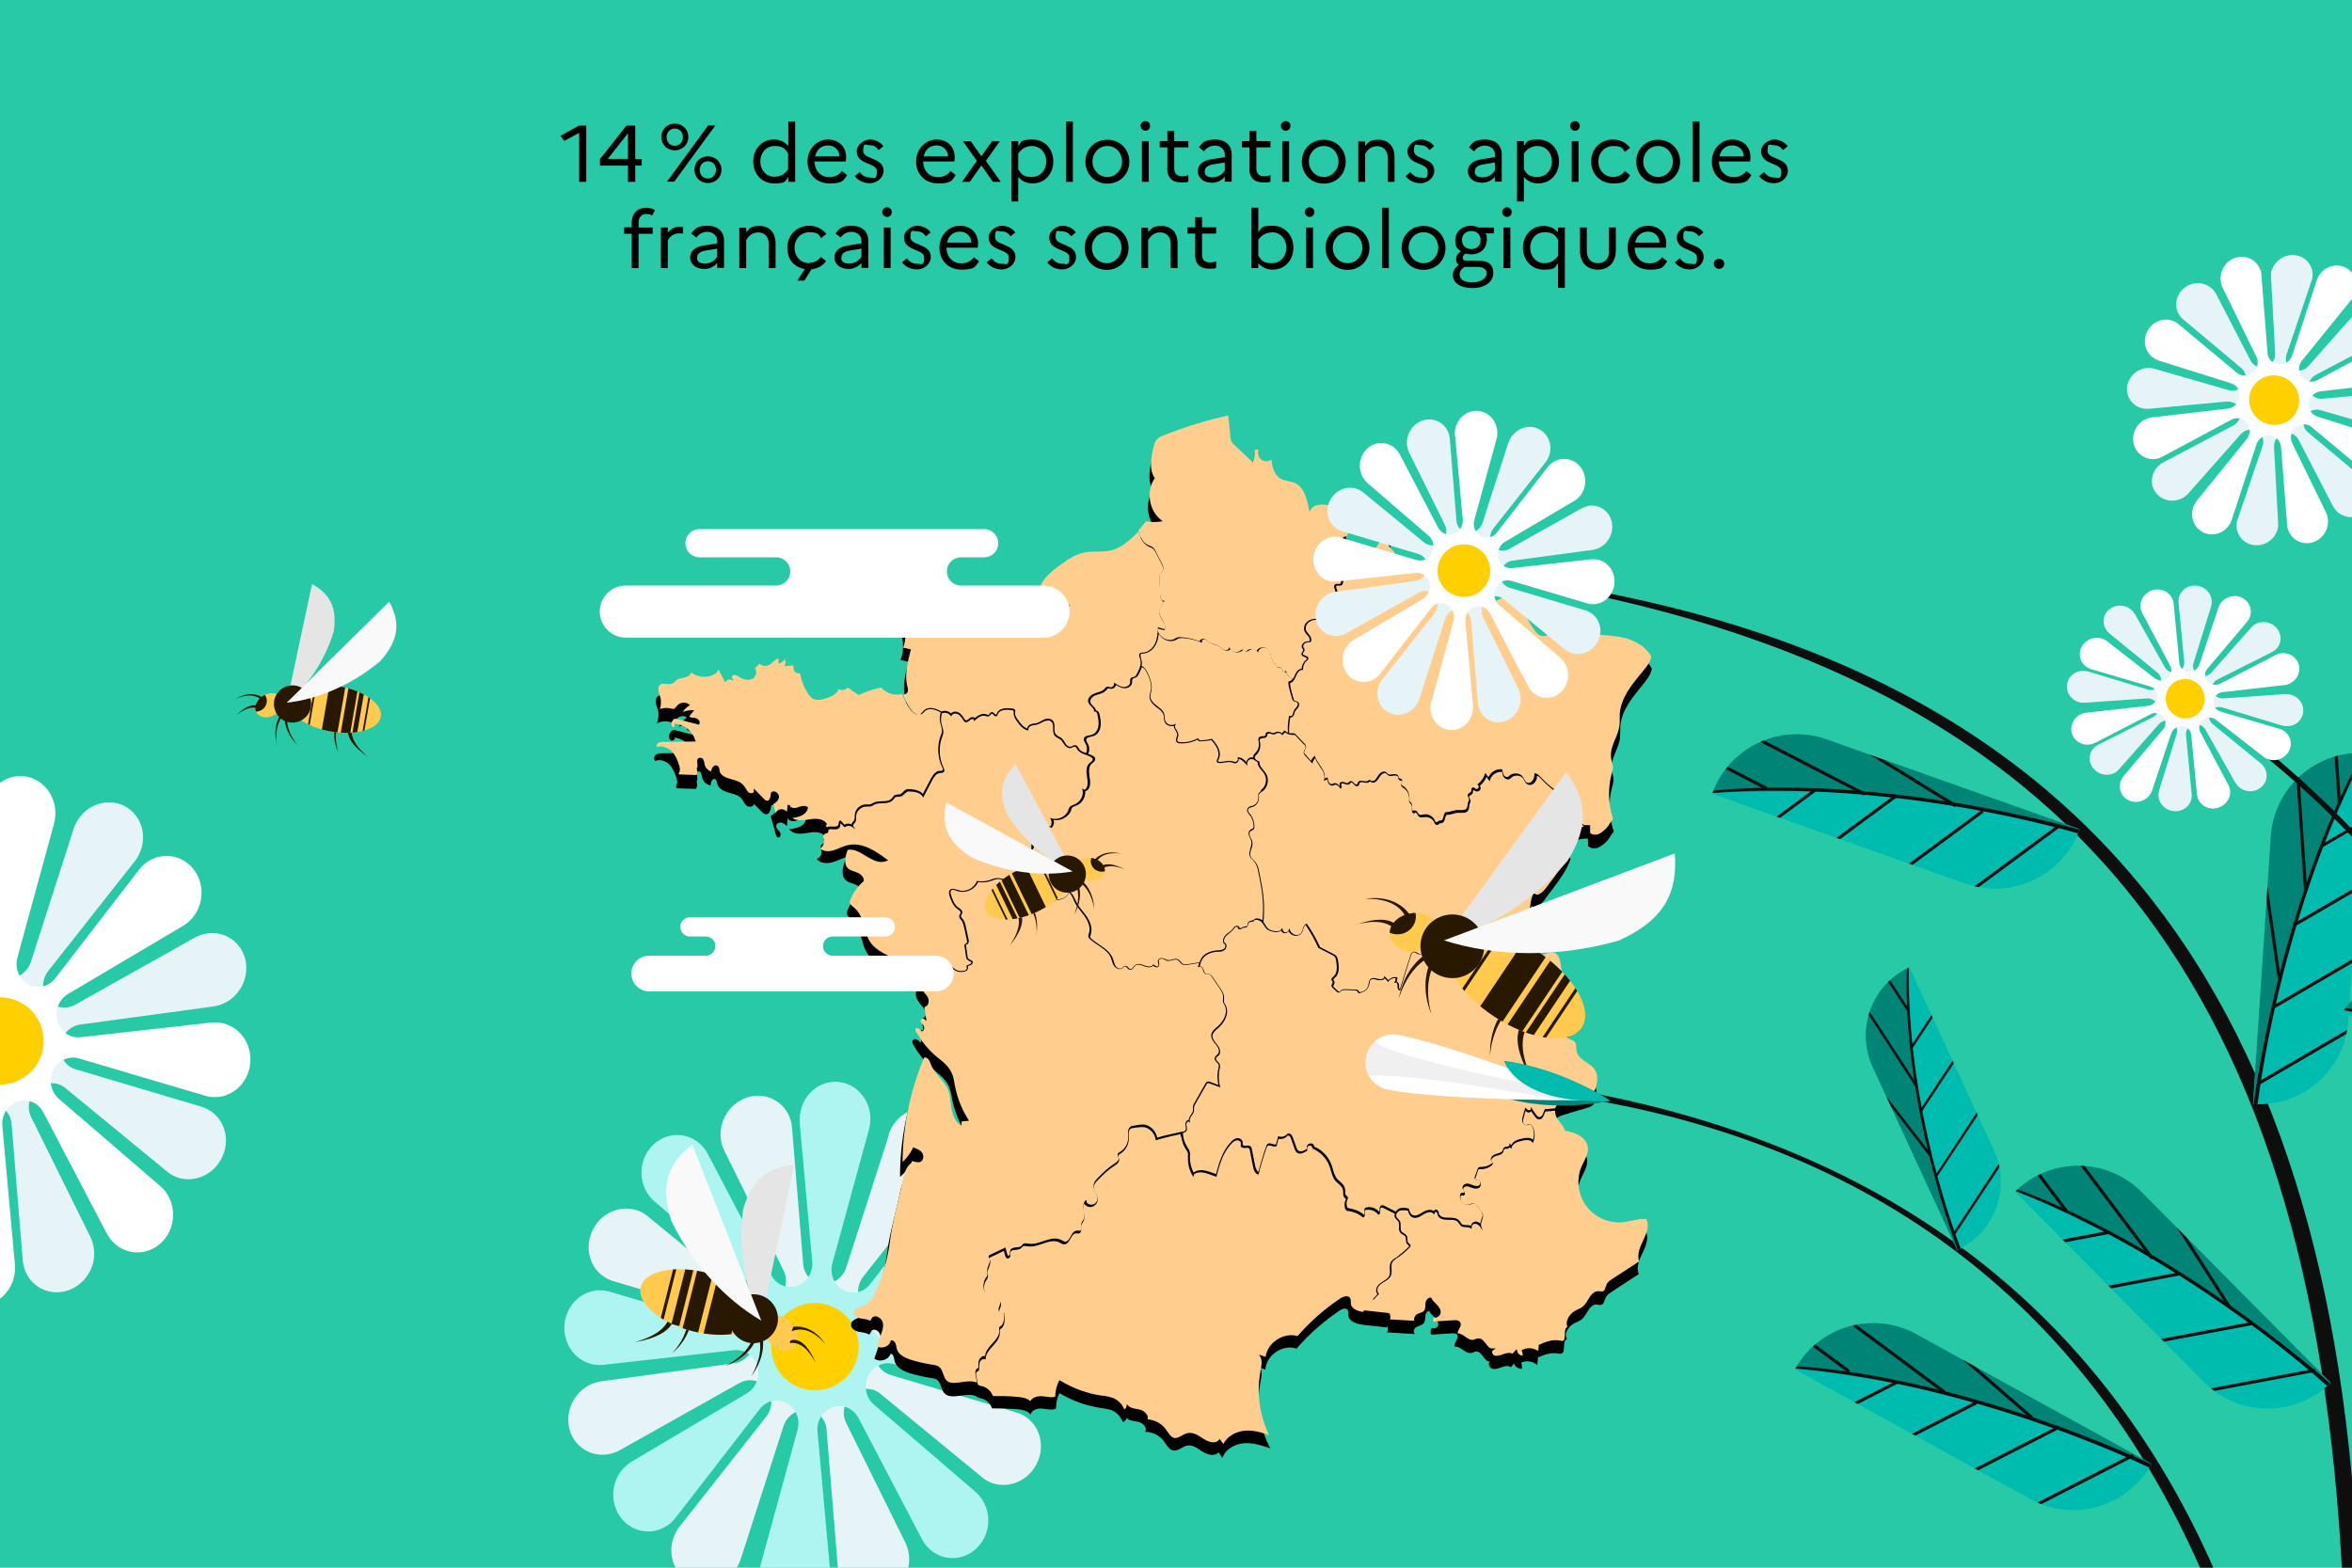<svg xmlns="http://www.w3.org/2000/svg" id="Calque_1" data-name="Calque 1" version="1.1" viewBox="0 0 1200 800"><defs><clipPath id="clippath"><path d="M0 0h1200v800H0z" class="cls-2"/></clipPath><clipPath id="clippath-1"><path d="M134.4 355c-3.5 2-5.1 5.9-3.6 8.6 1.6 2.7 5.7 3.3 9.3 1.2 3.5-2 5.1-5.9 3.6-8.6-.9-1.6-2.8-2.5-4.9-2.5s-3 .4-4.4 1.2" class="cls-2"/></clipPath><clipPath id="clippath-2"><path d="M0 0h1200v800H0z" class="cls-2"/></clipPath><clipPath id="clippath-3"><path d="M147.6 357.8c-1.1 6.4 8.5 13.3 21.4 15.5 12.9 2.2 24.3-1.2 25.3-7.6 1.1-6.4-8.5-13.3-21.4-15.5-2.7-.4-5.2-.7-7.7-.7-9.5 0-16.8 3.2-17.7 8.2" class="cls-2"/></clipPath><clipPath id="clippath-4"><path d="M0 0h1200v800H0z" class="cls-2"/></clipPath><clipPath id="clippath-5"><path d="M549.2 441.7c-.8 3 1.8 6.3 5.8 7.3s7.8-.7 8.6-3.7c.8-3-1.8-6.3-5.8-7.3-.8-.2-1.5-.3-2.3-.3-3.1 0-5.7 1.6-6.3 4" class="cls-2"/></clipPath><clipPath id="clippath-6"><path d="M0 0h1200v800H0z" class="cls-2"/></clipPath><clipPath id="clippath-7"><path d="M519.4 444c-11.8 5.7-19.1 15-16.3 20.8 2.8 5.8 14.6 6 26.4.3 11.8-5.7 19.1-15 16.3-20.8-1.4-3-5.2-4.5-10.1-4.5s-10.5 1.4-16.3 4.2" class="cls-2"/></clipPath><clipPath id="clippath-8"><path d="M0 0h1200v800H0z" class="cls-2"/></clipPath><clipPath id="clippath-9"><path d="M392.8 672.5c-3.3 2.4-3.5 7.9-.3 12.2 3.2 4.3 8.4 5.9 11.8 3.5 3.3-2.4 3.5-7.9.3-12.2-2.1-2.9-5.3-4.6-8.1-4.6s-2.6.4-3.7 1.1" class="cls-2"/></clipPath><clipPath id="clippath-10"><path d="M0 0h1200v800H0z" class="cls-2"/></clipPath><clipPath id="clippath-11"><path d="M326.9 656.7c-2.1 8.2 9.7 18.4 26.4 22.6s31.9 1.1 34-7.1c2.1-8.2-9.7-18.4-26.4-22.6-5-1.3-9.9-1.9-14.4-1.9-10.3 0-18.2 3.3-19.6 9" class="cls-2"/></clipPath><clipPath id="clippath-12"><path d="M0 0h1200v800H0z" class="cls-2"/></clipPath><clipPath id="clippath-13"><path d="M720.6 466c-6.9.7-12.1 5.7-11.6 11 .6 5.4 6.7 9.1 13.6 8.4 6.9-.7 12.1-5.7 11.6-11-.5-4.9-5.7-8.5-11.9-8.5h-1.7" class="cls-2"/></clipPath><clipPath id="clippath-14"><path d="M0 0h1200v800H0z" class="cls-2"/></clipPath><clipPath id="clippath-15"><path d="M739.3 479.5c-6.1 9.2 4.1 26.7 22.8 39.1 18.7 12.4 38.8 15 44.9 5.8 6.1-9.2-4.1-26.7-22.8-39.1-11.1-7.4-22.8-11.3-31.7-11.3-6 0-10.8 1.8-13.2 5.5" class="cls-2"/></clipPath><clipPath id="clippath-16"><path d="M0 0h1200v800H0z" class="cls-2"/></clipPath><clipPath id="clippath-17"><path d="M873.6 405.1s78.1 27.7 129.1 45.8c23.8 8.4 49.9-4 58.3-27.8 0 0-78.1-27.7-129.1-45.8-5-1.8-10.2-2.6-15.3-2.6-18.8 0-36.4 11.7-43 30.4" class="cls-2"/></clipPath><clipPath id="clippath-18"><path d="M0 0h1200v800H0z" class="cls-2"/></clipPath><clipPath id="clippath-19"><path d="M1158.6 426.8c-3.6 53.9-9.1 136.6-9.1 136.6 25.2 1.7 46.9-17.4 48.6-42.5.6-8.9 1.2-18.6 1.9-28.6V384.4c-22 2-39.9 19.7-41.4 42.4" class="cls-2"/></clipPath><clipPath id="clippath-20"><path d="M0 0h1200v800H0z" class="cls-2"/></clipPath><clipPath id="clippath-21"><path d="M1028.1 608.1s58.3 58.8 96.4 97.2c17.7 17.9 46.7 18 64.6.3 0 0-58.3-58.8-96.4-97.2-8.9-9-20.7-13.5-32.4-13.5-11.6 0-23.2 4.4-32.1 13.2" class="cls-2"/></clipPath><clipPath id="clippath-22"><path d="M0 0h1200v800H0z" class="cls-2"/></clipPath><clipPath id="clippath-23"><path d="M915.8 698.8s72.6 40 119.9 66.1c22.1 12.2 49.9 4.2 62-17.9 0 0-72.6-40-119.9-66.1-7-3.9-14.6-5.7-22-5.7-16.1 0-31.7 8.5-40 23.6" class="cls-2"/></clipPath><clipPath id="clippath-24"><path d="M0 0h1200v800H0z" class="cls-2"/></clipPath><clipPath id="clippath-25"><path d="M954.3 515.2c-3.5 9.6-3.1 20.1 1.2 29.4 17.5 37.9 43.1 93.3 43.1 93.3 9.2-4.3 16.4-12 19.9-21.6 3.5-9.6 3.1-20.1-1.2-29.4-17.5-37.9-43.1-93.3-43.1-93.3-9.2 4.3-16.4 12-19.9 21.6" class="cls-2"/></clipPath><clipPath id="clippath-26"><path d="M0 0h1200v800H0z" class="cls-2"/></clipPath><clipPath id="clippath-27"><path d="M696.9 539.4c-1.5 7.7 3.6 15.1 11.3 16.6 30.3 5.8 103.8 5.4 103.8 5.4s-68.1-27.4-98.5-33.2c-.9-.2-1.8-.3-2.7-.3-6.7 0-12.6 4.7-13.9 11.5" class="cls-2"/></clipPath><clipPath id="clippath-28"><path d="M0 0h1200v800H0z" class="cls-2"/></clipPath><clipPath id="clippath-29"><path d="M1195.7 515.8s1.5 1.1 4.3 3v-8.3c-1.6 1.6-3 3.4-4.3 5.3" class="cls-2"/></clipPath><clipPath id="clippath-30"><path d="M0 0h1200v800H0z" class="cls-2"/></clipPath><style>.cls-2{fill:none}.cls-10,.cls-11,.cls-12,.cls-13,.cls-14,.cls-15,.cls-16,.cls-2,.cls-3,.cls-4,.cls-6,.cls-7,.cls-9{stroke-width:0}.cls-3{fill:#ffca4e}.cls-4{fill:#e6f4f7}.cls-6{fill:#000}.cls-7{fill:#008475}.cls-9{fill:#291800}.cls-10{fill:#f9f9f9}.cls-11{fill:#ffcf00}.cls-12{fill:#fff}.cls-13{fill:#00bcaf}.cls-14{fill:#ffce8e}.cls-15{fill:#e5e5e5}.cls-16{fill:#0e0e0e}</style></defs><path d="M0 0h1200v800H0z" style="fill:#27c9a6;stroke-width:0"/><g style="clip-path:url(#clippath)"><path d="M877.1 137.2c1.5 0 2.6-1.1 2.6-2.6s-1.1-2.6-2.6-2.6-2.7 1.2-2.7 2.6 1.2 2.6 2.7 2.6m-22.6-3.3c1.9 2.3 4.5 3.6 7.7 3.6s6.9-2.4 7-6.3c0-7.1-10.4-5.6-10.4-10.2s1.2-2.9 3.4-2.9 3.4 1 4.5 2.5l2.4-2c-1.4-2-4-3.4-6.9-3.4s-6.7 2.7-6.7 5.9c0 7.3 10.3 5.7 10.3 10.3s-1.3 3.2-3.6 3.2-3.8-1-5.2-2.8l-2.5 2.1Zm-13.6-15.7c3.4 0 5.7 2.5 5.8 5.6h-12.4c.7-3.6 3.2-5.6 6.6-5.6m9.7 15.1-2.6-2c-1.4 1.8-3.6 3.1-6.3 3.1-4.4 0-7.6-3-7.7-8h15.9c.1-.6.2-1.4.2-2.2 0-5.2-3.6-9-9.3-9s-10.4 4.9-10.4 11.2 4.3 11.2 11.3 11.2 6.9-1.6 8.9-4.2m-29.6-5.5c0 4.1-2.2 6.4-5.7 6.4s-5.7-2.3-5.7-6.4v-11.8h-3.5v11.7c0 6.2 3.6 9.8 9.1 9.8s9.2-3.6 9.2-9.8v-11.7h-3.5v11.8Zm-40.3-1.5c0-4.4 3-7.9 7.3-7.9s5.4 1.4 7 3.9v8c-1.6 2.5-4.1 3.9-7 3.9-4.3 0-7.3-3.5-7.3-7.9m-3.7 0c0 6 4.1 11.2 10.6 11.2s5.5-1.2 7.3-3.3v12.6h3.5v-30.8h-3.5v2.5c-1.8-2.1-4.3-3.3-7.3-3.3-6.5 0-10.6 5.1-10.6 11.2m-9.9 10.3h3.5v-20.7h-3.5v20.7Zm1.8-26.1c1.4 0 2.4-1.1 2.4-2.5s-1.1-2.4-2.4-2.4-2.5 1.1-2.5 2.4 1.1 2.5 2.5 2.5m-24.2 29.4c0-1.6.9-2.9 2.6-3.9h6.4c3.7 0 4.8 1.6 4.8 3.5s-2.7 4.4-7.1 4.4-6.7-1.5-6.7-4m6-13c-3.1 0-4.8-2-4.8-4.6s1.7-4.6 4.8-4.6 4.7 2 4.7 4.6-1.7 4.6-4.7 4.6m-9.4 13.4c0 4.1 4 6.5 10.1 6.5s10.5-3.2 10.5-7.6-2.5-6.4-8-6.4H748c-1.3 0-1.7-.6-1.7-1.5s.5-1.5 1.4-2.1c.9.2 1.8.4 2.9.4 5 0 8-3.4 8-7.3s-.3-2.4-.9-3.4h4.5v-3h-7.7c-1.1-.5-2.5-.9-4-.9-4.9 0-8 3.4-8 7.3s1.1 4.4 2.9 5.7c-1.6 1-2.5 2.4-2.5 4s.5 2.2 1.4 3c-2 1.4-3.1 3.1-3.1 5.2m-14.9-6.1c-4.4 0-7.6-3.6-7.6-7.9s3.2-7.9 7.6-7.9 7.5 3.6 7.5 7.9-3.2 7.9-7.5 7.9m0-19c-6.7 0-11.2 5.1-11.2 11.2s4.5 11.2 11.2 11.2 11.2-5.1 11.2-11.2-4.6-11.2-11.2-11.2m-21.2 21.5h3.5V106h-3.5v30.8Zm-17.5-2.5c-4.4 0-7.6-3.6-7.6-7.9s3.2-7.9 7.6-7.9 7.5 3.6 7.5 7.9-3.2 7.9-7.5 7.9m-.1-19c-6.7 0-11.2 5.1-11.2 11.2s4.5 11.2 11.2 11.2 11.2-5.1 11.2-11.2-4.6-11.2-11.2-11.2m-21.1 21.5h3.5v-20.7h-3.5v20.7Zm1.8-26.1c1.4 0 2.4-1.1 2.4-2.5s-1.1-2.4-2.4-2.4-2.5 1.1-2.5 2.4 1.1 2.5 2.5 2.5m-19.3 7.8c4.4 0 7.4 3.5 7.4 7.9s-3 7.9-7.4 7.9-5.3-1.4-6.9-3.8v-8.1c1.5-2.4 4.1-3.8 6.9-3.8m11 7.8c0-6-4.1-11.2-10.6-11.2s-5.5 1.2-7.3 3.3V106h-3.5v30.8h3.5v-2.5c1.8 2.1 4.3 3.3 7.3 3.3 6.5 0 10.6-5.1 10.6-11.2m-50.2 3.4c0 5 2.6 7.3 7.2 7.3s2.6-.2 3.6-.6v-3.1c-.8.3-1.7.5-3.1.5-2.5 0-4.1-.9-4.1-4.1v-10.6h7.2V116h-7.2v-5.2h-3.5v5.2h-3.9v3.2h3.9v10.6Zm-27.4 7h3.5v-14.3c1.3-2.2 3.2-3.9 6.2-3.9s5.3 2.1 5.3 5.8v12.4h3.5v-12.5c0-5.9-3.4-9-8.1-9s-5.2 1.3-6.9 3.2v-2.3h-3.5v20.7Zm-17.6-2.5c-4.4 0-7.6-3.6-7.6-7.9s3.2-7.9 7.6-7.9 7.5 3.6 7.5 7.9-3.2 7.9-7.5 7.9m-.1-19c-6.7 0-11.2 5.1-11.2 11.2s4.5 11.2 11.2 11.2 11.2-5.1 11.2-11.2-4.6-11.2-11.2-11.2m-30.3 18.6c1.9 2.3 4.5 3.6 7.7 3.6s6.9-2.4 7-6.3c0-7.1-10.4-5.6-10.4-10.2s1.2-2.9 3.4-2.9 3.4 1 4.5 2.5l2.4-2c-1.4-2-4-3.4-6.9-3.4s-6.7 2.7-6.7 5.9c0 7.3 10.3 5.7 10.3 10.3s-1.3 3.2-3.6 3.2-3.8-1-5.2-2.8l-2.5 2.1Zm-30.9 0c1.9 2.3 4.5 3.6 7.7 3.6s6.9-2.4 7-6.3c0-7.1-10.4-5.6-10.4-10.2s1.2-2.9 3.4-2.9 3.4 1 4.5 2.5l2.4-2c-1.4-2-4-3.4-6.9-3.4s-6.7 2.7-6.7 5.9c0 7.3 10.3 5.7 10.3 10.3s-1.3 3.2-3.6 3.2-3.8-1-5.2-2.8l-2.5 2.1Zm-13.6-15.7c3.4 0 5.7 2.5 5.8 5.6h-12.4c.7-3.6 3.2-5.6 6.6-5.6m9.7 15.1-2.6-2c-1.4 1.8-3.6 3.1-6.3 3.1-4.4 0-7.6-3-7.7-8h15.9c.1-.6.2-1.4.2-2.2 0-5.2-3.6-9-9.3-9s-10.4 4.9-10.4 11.2 4.3 11.2 11.3 11.2 6.9-1.6 8.9-4.2m-39.3.5c1.9 2.3 4.5 3.6 7.7 3.6s6.9-2.4 7-6.3c0-7.1-10.4-5.6-10.4-10.2s1.2-2.9 3.4-2.9 3.4 1 4.5 2.5l2.4-2c-1.4-2-4-3.4-6.9-3.4s-6.7 2.7-6.7 5.9c0 7.3 10.3 5.7 10.3 10.3s-1.3 3.2-3.6 3.2-3.8-1-5.2-2.8l-2.5 2.1Zm-9.3 2.9h3.5v-20.7h-3.5v20.7Zm1.7-26.1c1.4 0 2.4-1.1 2.4-2.5s-1.1-2.4-2.4-2.4-2.5 1.1-2.5 2.4 1.1 2.5 2.5 2.5m-23.3 20.7c0-1.8 1.3-3 4.1-3.5l6.1-1v4.1c-1.4 2.2-3.6 3.5-6.4 3.5s-3.9-1.3-3.9-3m3.4 5.8c2.7 0 5.4-1.1 6.9-3.2v2.6h3.5v-13.9c0-4.6-3.1-7.6-8.4-7.6s-6.5 1.5-8.3 4l2.6 2c1.3-1.8 3.2-2.9 5.6-2.9s5 1.6 5 4.5v1.4l-7 1.1c-4.4.7-6.8 3-6.8 6.1s2.7 5.8 6.8 5.8m-19.5-2.9c-4.5 0-7.6-3.4-7.6-7.9s3.2-7.9 7.6-7.9 4.7 1.2 5.9 3l2.7-2.1c-1.9-2.5-5-4.2-8.7-4.2-6.8 0-11.2 5.1-11.2 11.2s3.4 9.9 8.9 10.9l-3.8 5.9h3.6l3.6-5.8c3.2-.3 5.8-1.8 7.5-4.2l-2.7-2.1c-1.3 1.8-3.4 3-5.9 3m-35.7 2.7h3.5v-14.3c1.3-2.2 3.2-3.9 6.2-3.9s5.3 2.1 5.3 5.8v12.4h3.5v-12.5c0-5.9-3.4-9-8.1-9s-5.2 1.3-6.9 3.2v-2.3h-3.5v20.7Zm-21.5-5.4c0-1.8 1.3-3 4.1-3.5l6.1-1v4.1c-1.4 2.2-3.6 3.5-6.4 3.5s-3.9-1.3-3.9-3m3.4 5.8c2.7 0 5.4-1.1 6.9-3.2v2.6h3.5v-13.9c0-4.6-3.1-7.6-8.4-7.6s-6.5 1.5-8.3 4l2.6 2c1.3-1.8 3.2-2.9 5.6-2.9s5 1.6 5 4.5v1.4l-7 1.1c-4.4.7-6.8 3-6.8 6.1s2.7 5.8 6.8 5.8m-21.7-.4h3.5v-14.2c1.3-2.1 3-3.5 5.7-3.5s1.4 0 2.1.2v-3.4c-.5-.2-1.1-.2-1.8-.2-2.6 0-4.5 1.2-6 3v-2.6h-3.5v20.7Zm-18.8-20.7v3.2h3.9v17.5h3.5v-17.5h7.2v-3.2h-7.2v-2.6c0-2.7 1.6-4.3 3.9-4.3s2.1.4 2.9.9l1.6-2.9c-1.1-.7-2.7-1.2-4.6-1.2-4.5 0-7.3 3.2-7.3 7.5v2.5h-3.9ZM897.5 89.9c1.9 2.3 4.5 3.6 7.7 3.6s6.9-2.4 7-6.3c0-7.1-10.4-5.6-10.4-10.2s1.2-2.9 3.4-2.9 3.4 1 4.5 2.5l2.4-2c-1.4-2-4-3.4-6.9-3.4s-6.7 2.7-6.7 5.9c0 7.3 10.3 5.7 10.3 10.3s-1.3 3.2-3.6 3.2-3.8-1-5.2-2.8l-2.5 2.1Zm-13.6-15.7c3.4 0 5.7 2.5 5.8 5.6h-12.4c.7-3.6 3.2-5.6 6.6-5.6m9.7 15.1-2.6-2c-1.4 1.8-3.6 3.1-6.3 3.1-4.4 0-7.6-3-7.7-8h15.9c.1-.6.2-1.4.2-2.2 0-5.2-3.6-9-9.3-9s-10.4 4.9-10.4 11.2 4.3 11.2 11.3 11.2 6.9-1.6 8.9-4.2m-30 3.4h3.5V62h-3.5v30.8ZM846 90.3c-4.4 0-7.6-3.6-7.6-7.9s3.2-7.9 7.6-7.9 7.5 3.6 7.5 7.9-3.2 7.9-7.5 7.9m0-19c-6.7 0-11.2 5.1-11.2 11.2s4.5 11.2 11.2 11.2 11.2-5.1 11.2-11.2-4.6-11.2-11.2-11.2m-22.9 19c-4.5 0-7.6-3.4-7.6-7.9s3.2-7.9 7.6-7.9 4.7 1.2 5.9 3l2.7-2.1c-1.9-2.5-5-4.2-8.7-4.2-6.8 0-11.2 5.1-11.2 11.2s4.4 11.2 11.2 11.2 6.8-1.6 8.7-4.2l-2.7-2.1c-1.3 1.8-3.4 3-5.9 3m-21.2 2.5h3.5V72.1h-3.5v20.7Zm1.7-26.1c1.4 0 2.4-1.1 2.4-2.5s-1.1-2.4-2.4-2.4-2.5 1.1-2.5 2.4 1.1 2.5 2.5 2.5m-19.2 7.8c4.4 0 7.4 3.5 7.4 7.9s-3 7.9-7.4 7.9-5.3-1.4-6.9-3.9v-8c1.6-2.5 4.1-3.9 6.9-3.9M774 102.8h3.5V90.3c1.8 2.1 4.3 3.3 7.3 3.3 6.5 0 10.6-5.1 10.6-11.2s-4.1-11.2-10.6-11.2-5.5 1.2-7.3 3.3V72H774v30.8Zm-21.5-15.4c0-1.8 1.3-3 4.1-3.5l6.1-1V87c-1.4 2.2-3.6 3.5-6.4 3.5s-3.9-1.3-3.9-3m3.4 5.8c2.7 0 5.4-1.1 6.9-3.2v2.6h3.5V78.8c0-4.6-3.1-7.6-8.4-7.6s-6.5 1.5-8.3 4l2.6 2c1.3-1.8 3.2-2.9 5.6-2.9s5 1.6 5 4.5v1.4l-7 1.1c-4.4.7-6.8 3-6.8 6.1s2.7 5.8 6.8 5.8m-38.6-3.3c1.9 2.3 4.5 3.6 7.7 3.6s6.9-2.4 7-6.3c0-7.1-10.4-5.6-10.4-10.2s1.2-2.9 3.4-2.9 3.4 1 4.5 2.5l2.4-2c-1.4-2-4-3.4-6.9-3.4s-6.7 2.7-6.7 5.9c0 7.3 10.3 5.7 10.3 10.3s-1.3 3.2-3.6 3.2-3.8-1-5.2-2.8l-2.5 2.1ZM693 92.8h3.5V78.5c1.3-2.2 3.2-3.9 6.2-3.9s5.3 2.1 5.3 5.8v12.4h3.5V80.3c0-5.9-3.4-9-8.1-9s-5.2 1.3-6.9 3.2v-2.3H693v20.7Zm-17.6-2.5c-4.4 0-7.6-3.6-7.6-7.9s3.2-7.9 7.6-7.9 7.5 3.6 7.5 7.9-3.2 7.9-7.5 7.9m0-19c-6.7 0-11.2 5.1-11.2 11.2s4.5 11.2 11.2 11.2 11.2-5.1 11.2-11.2-4.6-11.2-11.2-11.2m-21.2 21.5h3.5V72.1h-3.5v20.7Zm1.8-26.1c1.4 0 2.4-1.1 2.4-2.5s-1.1-2.4-2.4-2.4-2.5 1.1-2.5 2.4 1.1 2.5 2.5 2.5m-18.6 19.1c0 5 2.6 7.3 7.2 7.3s2.6-.2 3.6-.6v-3.1c-.8.3-1.7.5-3.1.5-2.5 0-4.1-.9-4.1-4.1V75.2h7.2V72H641v-5.2h-3.5V72h-3.9v3.2h3.9v10.6Zm-22.7 1.6c0-1.8 1.3-3 4.1-3.5l6.1-1V87c-1.4 2.2-3.6 3.5-6.4 3.5s-3.9-1.3-3.9-3m3.4 5.8c2.7 0 5.4-1.1 6.9-3.2v2.6h3.5V78.8c0-4.6-3.1-7.6-8.4-7.6s-6.5 1.5-8.3 4l2.6 2c1.3-1.8 3.2-2.9 5.6-2.9s5 1.6 5 4.5v1.4l-7 1.1c-4.4.7-6.8 3-6.8 6.1s2.7 5.8 6.8 5.8m-22.4-7.4c0 5 2.6 7.3 7.2 7.3s2.6-.2 3.6-.6v-3.1c-.8.3-1.7.5-3.1.5-2.5 0-4.1-.9-4.1-4.1V75.2h7.2V72h-7.2v-5.2h-3.5V72h-3.9v3.2h3.9v10.6Zm-12.9 7h3.5V72.1h-3.5v20.7Zm1.8-26.1c1.4 0 2.4-1.1 2.4-2.5s-1.1-2.4-2.4-2.4-2.5 1.1-2.5 2.4 1.1 2.5 2.5 2.5M565 90.3c-4.4 0-7.6-3.6-7.6-7.9s3.2-7.9 7.6-7.9 7.5 3.6 7.5 7.9-3.2 7.9-7.5 7.9m0-19c-6.7 0-11.2 5.1-11.2 11.2s4.5 11.2 11.2 11.2 11.2-5.1 11.2-11.2-4.6-11.2-11.2-11.2m-21.1 21.5h3.5V62h-3.5v30.8Zm-17.5-18.3c4.4 0 7.4 3.5 7.4 7.9s-3 7.9-7.4 7.9-5.3-1.4-6.9-3.9v-8c1.6-2.5 4.1-3.9 6.9-3.9M516 102.8h3.5V90.3c1.8 2.1 4.3 3.3 7.3 3.3 6.5 0 10.6-5.1 10.6-11.2s-4.1-11.2-10.6-11.2-5.5 1.2-7.3 3.3V72H516v30.8Zm-21.2-10 5.9-8.4 5.9 8.4h4L503 82.1l7.1-10h-4l-5.4 7.6-5.4-7.6h-4l7.1 10-7.6 10.7h4.1Zm-16.9-18.6c3.4 0 5.7 2.5 5.8 5.6h-12.4c.7-3.6 3.2-5.6 6.6-5.6m9.7 15.1-2.6-2c-1.4 1.8-3.6 3.1-6.3 3.1-4.4 0-7.6-3-7.7-8h15.9c.1-.6.2-1.4.2-2.2 0-5.2-3.6-9-9.3-9s-10.4 4.9-10.4 11.2 4.3 11.2 11.3 11.2 6.9-1.6 8.9-4.2m-51.5.5c1.9 2.3 4.5 3.6 7.7 3.6s6.9-2.4 7-6.3c0-7.1-10.4-5.6-10.4-10.2s1.2-2.9 3.4-2.9 3.4 1 4.5 2.5l2.4-2c-1.4-2-4-3.4-6.9-3.4s-6.7 2.7-6.7 5.9c0 7.3 10.3 5.7 10.3 10.3s-1.3 3.2-3.6 3.2-3.8-1-5.2-2.8l-2.5 2.1Zm-13.6-15.7c3.4 0 5.7 2.5 5.8 5.6h-12.4c.7-3.6 3.2-5.6 6.6-5.6m9.7 15.1-2.6-2c-1.4 1.8-3.6 3.1-6.3 3.1-4.4 0-7.6-3-7.7-8h15.9c.1-.6.2-1.4.2-2.2 0-5.2-3.6-9-9.3-9S412 76.1 412 82.4s4.3 11.2 11.3 11.2 6.9-1.6 8.9-4.2m-44.3-7c0-4.4 3-7.9 7.3-7.9s5.3 1.4 6.9 3.8v8.1c-1.5 2.4-4.1 3.8-6.9 3.8-4.4 0-7.3-3.5-7.3-7.9m-3.6.1c0 6 4.1 11.2 10.6 11.2s5.5-1.2 7.3-3.3v2.5h3.5V62h-3.5v12.5c-1.8-2.1-4.3-3.3-7.3-3.3-6.5 0-10.6 5.1-10.6 11.2m-23.1 8.7c-2.5 0-4.2-1.9-4.2-4.4s1.7-4.4 4.2-4.4 4.1 1.9 4.1 4.4-1.8 4.4-4.1 4.4m0-11.3c-4.1 0-6.9 3.1-6.9 6.8s2.8 6.8 6.9 6.8 6.9-3.1 6.9-6.8-2.8-6.8-6.9-6.8m-16.9-5.4c-2.5 0-4.2-1.9-4.2-4.4s1.7-4.4 4.2-4.4 4.1 1.9 4.1 4.4-1.8 4.4-4.1 4.4m-4 18.3h3.7L365 64h-3.7l-21 28.7Zm4-29.6c-4.1 0-6.9 3.1-6.9 6.8s2.8 6.8 6.9 6.8 6.9-3.1 6.9-6.8-2.8-6.8-6.9-6.8m-34.2 18L320.4 68v13.1h-10.3Zm-4 3.4h14.3v8.3h3.7v-8.3h3.3v-3.3h-3.3V64.1h-4.5l-13.5 17.1v3.3Zm-10.6 8.3h3.6V64.1h-3.7l-9.4 5.2 1.9 2.6 7.6-4.1v25Z" class="cls-6"/><path d="M453.3 579.1c.4-1.1.8-2.2 1.4-3.3 4.9-9.3 16.1-13 24.8-8.4 8.8 4.7 11.9 16 6.9 25.3-.6 1.1-1.2 2.1-2 3l-43.9 55.7c-3.5 4.4-3.6 10.6-.3 14.7 3.3 4.2 9.1 5.3 14 2.6l60.9-34.2c1-.6 2.1-1.1 3.2-1.4 9.7-3.3 19.8 2.1 22.5 11.9 2.7 9.9-3 20.5-12.7 23.8-1.1.4-2.2.6-3.4.8l-67.8 9.2c-5.4.7-9.7 5.2-10.3 10.7-.6 5.5 2.5 10.6 7.6 12.1l64.5 19.2c1.1.3 2.1.8 3.1 1.3 8.8 4.7 11.9 16 6.9 25.3-4.9 9.3-16.1 13-24.8 8.4-1-.5-1.9-1.2-2.8-1.9l-52-42.7c-4.1-3.4-10.1-3.2-14.3.4-4.2 3.6-5.5 9.7-3.1 14.5l30.3 61.3c.5 1 .9 2.1 1.2 3.3 2.7 9.9-3 20.5-12.7 23.8-9.7 3.3-19.8-2.1-22.5-11.9-.3-1.1-.5-2.3-.6-3.5l-5.7-69.6c-.4-5.5-4.6-9.7-9.9-10.1-5.3-.4-10.4 3.1-12.1 8.5L378 795.4c-.4 1.1-.8 2.2-1.4 3.3-4.9 9.3-16.1 13-24.8 8.4-8.8-4.7-11.9-16-6.9-25.3.6-1.1 1.2-2.1 2-3l43.9-55.7c3.5-4.4 3.6-10.6.3-14.7-3.3-4.2-9.1-5.3-13.9-2.6L316.3 740c-1 .6-2.1 1.1-3.2 1.4-9.7 3.3-19.8-2.1-22.5-11.9-2.7-9.9 3-20.5 12.7-23.8 1.1-.4 2.2-.6 3.4-.8l67.8-9.2c5.4-.7 9.7-5.2 10.3-10.7.6-5.5-2.5-10.6-7.6-12.1l-64.5-19.2c-1.1-.3-2.1-.8-3.1-1.3-8.8-4.7-11.9-16-6.9-25.3 4.9-9.3 16.1-13 24.9-8.4 1 .5 1.9 1.2 2.8 1.9l52 42.7c4.1 3.4 10.1 3.2 14.3-.4 4.2-3.6 5.5-9.7 3.1-14.5l-30.3-61.3c-.5-1-.9-2.1-1.2-3.2-2.7-9.9 3-20.5 12.7-23.8 9.7-3.3 19.8 2.1 22.5 11.9.3 1.1.5 2.3.6 3.5l5.7 69.6c.4 5.5 4.6 9.7 9.9 10.1 5.3.4 10.4-3.1 12.1-8.5l21.7-67.5Z" class="cls-4"/><path d="M408.1 573.1c-.1-1.2-.1-2.4 0-3.6.9-10.5 9.7-18.3 19.6-17.4 9.9.9 17.2 10.1 16.3 20.6-.1 1.2-.3 2.4-.6 3.5l-18.7 68.4c-1.5 5.4.8 11.1 5.5 13.7 4.7 2.6 10.5 1.3 13.8-3.1l42.7-55.3c.7-.9 1.5-1.8 2.4-2.6 7.7-6.8 19-5.8 25.4 2.2 6.3 8 5.3 20-2.4 26.8-.9.8-1.8 1.5-2.8 2.1l-58.9 34.9c-4.6 2.8-6.9 8.6-5.3 13.9 1.6 5.3 6.5 8.7 11.8 8.1l66.9-7.5c1.1-.1 2.3-.1 3.4 0 9.9.9 17.2 10.1 16.3 20.6-.9 10.5-9.7 18.3-19.6 17.4-1.1 0-2.2-.3-3.3-.6L456 696.1c-5.1-1.5-10.5 1-13 6s-1.3 11.1 2.8 14.6l51.9 44.6c.9.8 1.7 1.6 2.4 2.5 6.3 8 5.3 20-2.4 26.8-7.7 6.8-19 5.8-25.4-2.2-.7-.9-1.4-1.9-1.9-2.9L438 723.6c-2.6-4.9-8-7.2-13.1-5.5-5.1 1.7-8.3 6.9-7.8 12.5l6.4 70.6c.1 1.2.1 2.4 0 3.6-.9 10.5-9.7 18.3-19.6 17.4-9.9-.9-17.2-10.1-16.3-20.6.1-1.2.3-2.4.6-3.5l18.7-68.4c1.5-5.4-.8-11.1-5.5-13.7-4.7-2.6-10.5-1.3-13.8 3.1l-42.8 55.3c-.7.9-1.5 1.8-2.4 2.6-7.7 6.8-19 5.8-25.4-2.2-6.3-8-5.3-20 2.4-26.8.9-.8 1.8-1.5 2.8-2.1l58.9-34.9c4.6-2.8 6.9-8.6 5.3-13.9-1.6-5.3-6.5-8.7-11.8-8.1l-66.9 7.5c-1.1.1-2.3.1-3.4 0-9.9-.9-17.2-10.1-16.3-20.6.9-10.5 9.7-18.3 19.6-17.4 1.1.1 2.2.3 3.3.6l64.6 19.1c5.1 1.5 10.5-1 13-6s1.3-11.1-2.8-14.6L333.8 613c-.9-.8-1.7-1.6-2.4-2.5-6.3-8-5.3-20 2.4-26.8 7.7-6.8 19-5.8 25.4 2.2.7.9 1.4 1.9 1.9 2.9l32.4 61.9c2.6 4.9 8 7.2 13.1 5.5 5.1-1.7 8.3-6.9 7.8-12.5l-6.4-70.6Z" style="fill:#aef4f1;stroke-width:0"/><path d="M418.7 665.1c12.2 1.6 20.8 12.8 19.2 25-1.6 12.2-12.8 20.8-25 19.2-12.2-1.6-20.8-12.8-19.2-25 1.6-12.2 12.8-20.8 25-19.2" class="cls-11"/><path d="M37.5 423.1c.4-1.1.8-2.2 1.4-3.3 4.9-9.3 16.1-13 24.8-8.4 8.8 4.7 11.9 16 6.9 25.3-.6 1.1-1.2 2.1-2 3l-43.9 55.7c-3.5 4.4-3.6 10.6-.3 14.7 3.3 4.2 9.1 5.3 14 2.6l60.9-34.2c1-.6 2.1-1.1 3.2-1.4 9.7-3.3 19.8 2.1 22.5 11.9 2.7 9.9-3 20.5-12.7 23.8-1.1.4-2.2.6-3.4.8l-67.8 9.2c-5.4.7-9.7 5.2-10.3 10.7-.6 5.5 2.5 10.6 7.6 12.1l64.5 19.2c1.1.3 2.1.8 3.1 1.3 8.8 4.7 11.9 16 6.9 25.3-4.9 9.3-16.1 13-24.8 8.4-1-.5-1.9-1.2-2.8-1.9l-52-42.7c-4.1-3.4-10.1-3.2-14.3.4-4.2 3.6-5.5 9.7-3.1 14.5l30.3 61.3c.5 1 .9 2.1 1.2 3.3 2.7 9.9-3 20.5-12.7 23.8-9.7 3.3-19.8-2.1-22.5-11.9-.3-1.1-.5-2.3-.6-3.5l-5.7-69.6c-.4-5.5-4.6-9.7-9.9-10.1-5.3-.4-10.4 3.1-12.1 8.5l-21.7 67.5c-.4 1.1-.8 2.2-1.4 3.3-4.9 9.3-16.1 13-24.8 8.4-8.8-4.7-11.9-16-6.9-25.3.6-1.1 1.2-2.1 2-3l43.9-55.7c3.5-4.4 3.6-10.6.3-14.7-3.3-4.2-9.1-5.3-14-2.6L-99.6 584c-1 .6-2.1 1.1-3.2 1.4-9.7 3.3-19.8-2.1-22.5-11.9-2.7-9.9 3-20.5 12.7-23.8 1.1-.4 2.2-.6 3.4-.8l67.8-9.2c5.4-.7 9.7-5.2 10.3-10.7.6-5.5-2.5-10.6-7.6-12.1l-64.5-19.2c-1.1-.3-2.1-.8-3.1-1.3-8.8-4.7-11.9-16-6.9-25.3 4.9-9.3 16.1-13 24.8-8.4 1 .5 1.9 1.2 2.8 1.9l52 42.7c4.1 3.4 10.1 3.2 14.3-.4 4.2-3.6 5.5-9.7 3.1-14.5l-30.3-61.3c-.5-1-.9-2.1-1.2-3.2-2.7-9.9 3-20.5 12.7-23.8 9.7-3.3 19.8 2.1 22.5 11.9.3 1.1.5 2.3.6 3.5l5.7 69.6c.4 5.5 4.6 9.7 9.9 10.1 5.3.4 10.4-3.1 12.1-8.5l21.7-67.5Z" class="cls-4"/><path d="M-7.7 417.1c-.1-1.2-.1-2.4 0-3.6.9-10.5 9.7-18.3 19.6-17.4 9.9.9 17.2 10.1 16.3 20.6-.1 1.2-.3 2.4-.6 3.5L8.9 488.6c-1.5 5.4.8 11.1 5.5 13.7 4.7 2.6 10.5 1.3 13.8-3.1l42.7-55.3c.7-.9 1.5-1.8 2.4-2.6 7.7-6.8 19-5.8 25.4 2.2 6.3 8 5.3 20-2.4 26.8-.9.8-1.8 1.5-2.8 2.1l-58.9 34.9c-4.6 2.8-6.9 8.6-5.3 13.9 1.6 5.3 6.5 8.7 11.8 8.1l66.9-7.5c1.1-.1 2.3-.1 3.4 0 9.9.9 17.2 10.1 16.3 20.6-.9 10.5-9.7 18.3-19.6 17.4-1.1 0-2.2-.3-3.3-.6l-64.6-19.1c-5.1-1.5-10.5 1-13 6s-1.3 11.1 2.8 14.6l51.8 44.6c.9.8 1.7 1.6 2.4 2.5 6.3 8 5.3 20-2.4 26.8-7.7 6.8-19 5.8-25.4-2.2-.7-.9-1.4-1.9-1.9-2.9l-32.4-61.9c-2.6-4.9-8-7.2-13.1-5.5-5.1 1.7-8.3 6.9-7.8 12.5l6.4 70.6c.1 1.2.1 2.4 0 3.6-.9 10.5-9.7 18.3-19.6 17.4-9.9-.9-17.2-10.1-16.3-20.6.1-1.2.3-2.4.6-3.5L-9 573.7c1.5-5.4-.8-11.1-5.5-13.7-4.7-2.6-10.5-1.3-13.8 3.1l-42.8 55.3c-.7.9-1.5 1.8-2.4 2.6-7.7 6.8-19 5.8-25.4-2.2-6.3-8-5.3-20 2.4-26.8.9-.8 1.8-1.5 2.8-2.1l58.9-34.9c4.6-2.8 6.9-8.6 5.3-13.9-1.6-5.3-6.5-8.7-11.8-8.1l-66.9 7.5c-1.1.1-2.3.1-3.4 0-9.9-.9-17.2-10.1-16.3-20.6.9-10.5 9.7-18.3 19.6-17.4 1.1 0 2.2.3 3.3.6l64.6 19.1c5.1 1.5 10.5-1 13-6s1.3-11.1-2.8-14.6L-82.1 457c-.9-.8-1.7-1.6-2.4-2.5-6.3-8-5.3-20 2.4-26.8 7.7-6.8 19-5.8 25.4 2.2.7.9 1.4 1.9 1.9 2.9l32.4 61.9c2.6 4.9 8 7.2 13.1 5.5 5.1-1.7 8.3-6.9 7.8-12.5l-6.4-70.6Z" class="cls-12"/><path d="M2.9 509.1c12.2 1.6 20.8 12.8 19.2 25-1.6 12.2-12.8 20.8-25 19.2-12.2-1.6-20.8-12.8-19.2-25 1.6-12.2 12.8-20.8 25-19.2" class="cls-11"/><path d="M707.7 677.4c-4-.4-8-.9-11.9-1.3-3.4-.4-7.7-1.6-7.9-5 0-.9.2-1.8-.3-2.6-.9-1.3-2.9-.6-4.2.3-8.1 5.5-15.5 12-21.9 19.4-7-2.4-15.5 3.3-15.9 10.7-.9-.3-1.8-.6-2.6-.9 1.2 2.3.5 5.2 0 7.7-2.1 11.3-.3 23.2 5.1 33.4-4.4-1.5-9-3-13.6-2.6-4.6.4-9.4 3.1-10.8 7.5-.7-1-1.4-1.9-2-2.9-1.9 2.3-5.6 1.3-8.1-.3s-5.1-3.7-8-3.1c-2.4.5-4.5 2.9-6.9 2.5-2.4-.4-3.6-3-5-4.9-2.2-2.9-5.9-4.7-9.5-4.6 1.4-1.8-.8-4.4-3-5-2.2-.6-4.8-.5-6.4-2.1-.2 1-1 1.9-2 2.1-.9-2.7-3-4.9-5.5-6-1.8-.7-3.7-.9-5.6-1.2-7.5-1.1-14.7-3.7-21.2-7.6-1.2 2.5-1.7 5.2-1.7 7.9-2.2 1-4.8.2-7.2 0-2.4-.2-5.5.8-5.7 3.2-1.5-2.2-4.5-2.7-7.1-2.9-4.2-.3-8.5-.4-12.7-.4-.7-2.4-2.7-4.4-5.2-5-.7-.2-1.5-.3-2.1-.7-4.6-3.5-13.6 2.3-17.2-2.3-1.6-2-1.5-5.3-3.7-6.7-.8-.5-1.9-.7-2.8-.8-3.5-.5-7-1.3-10.4-2.3-3.5-1-7.5-2.9-8.3-6.5-.3-1.4-.5-3.5-2-3.6-1 3.2-5.6 4.6-8.3 2.5.8-2.2 1.5-4.5 2.3-6.7.6-1.7 1.2-3.6.7-5.4-.5-1.8-2.5-3.3-4.2-2.4-.5.8-.9 1.6-1.4 2.3-1.5-1.1-3.5-1.1-5.4-1.5-1.8-.4-3.9-1.6-3.9-3.5 0-2.9 4-3.4 6.5-4.7 2.3-1.3 3.6-3.7 4.6-6.1 3.7-8.2 6.2-17 7.3-25.9 1.4-10.8 4.6-21 6.8-31.7.8-4.1 2.9-9.2 7-9 .7 0 1.3.2 2 0 1.5-.4 1.8-2.5.9-3.8-.8-1.3-2.3-1.9-3.8-2.4-1.5 3.1-3.7 5.9-6.3 8.1 0-18.7 3.7-37.4 10.9-54.7.5-1.2 2.1-.6 3 .4.9 1 1.2 2.3 1.7 3.5 2 4.6 6.5 7.8 8.5 12.4 1.2 2.9 1.3 6.2 1.8 9.3.5 3.1 1.5 6.4 4 8.4v-1.7c1.1-.1 2.3-.3 3.4-.4-3.2-5-5.4-10.6-6.6-16.4-.5-2.7-.9-5.5-2.2-7.9-1.7-3.2-4.8-5.4-7.5-7.8-4.2-3.6-7.7-8-10.4-12.9-.5-.8-.4-2.4.5-2.2.3-.7.9-.3 1.6 0 .7.3 1.2.8 1.7 1.4.7-.5.5-1.6 0-2.3-.5-.7-1.2-1.3-1.4-2.1-.3-1.4 1.8-2.6 2.9-1.7-.2-1.7-.5-3.4-.7-5.1v-.8c.2-.3.6-.4.9-.6 1-.5 1.3-1.9 1-3-.3-1.1-1-2-1.8-2.9-1.2-1.4-2.4-2.8-3-4.6-.5-1.8-.2-3.9 1.3-5 .7-.5 1.6-.7 2.3-1.1.7-.5 1.3-1.3 1-2.1-.5-1.2-2.2-.9-3.4-.3 0 .7-.4 1.4-1.1 1.6-.9-1.8-1.9-3.6-2.8-5.4-1.3.8.8 3.6-.6 4.1-.3.1-.7 0-1-.2-.9-.6-1.4-1.6-2.1-2.4-.7-.8-1.9-1.5-2.8-1-5.4-3.2-12.1-5.1-15.6-10.3-3.7-5.4-3-13.5-8.1-17.6-1-.8-2.3-1.6-2.5-2.9 0-.6.1-1.3.4-1.9 1.5-3.7 3.8-7 6.8-9.6 0-1.7-1.5-2.9-3.1-3.5-1.5-.6-3.3-.9-4.5-2-2.9-2.4-1.7-7-.4-10.5 6.9-1.8 13.3 8.2 19.9 5.6-5.5-4.1-12-8.5-18.8-7.1-2.8.6-5.2 2.1-8 2.8-2.7.7-6.1.4-7.7-1.8 1.5-.4 2.6-2.1 2.4-3.7 0-.7-.4-1.4-.4-2.1 0-1.2 1.1-2.3 2.2-2.3 1-.7.1-1.9-1-1.6.3-.7.5-1.3.8-2-2-2.5-5.9-2.1-9.1-1.5-3.2.6-7.1.7-8.9-2 3.5-.3 7.9-1.3 8.4-4.8-1.6-.8-3.4.1-5.1.6-1.7.5-4.2-.2-4.1-1.9-.1 1.5-.3 3.1-.4 4.6-.8-.8-1.7-1.6-2.8-1.8-1.1-.2-2.5.4-2.7 1.5-.2 1.2 1.1 2.2 1.8 3.2.8 1 .6 3-.7 2.9-.7 0-1.1-.9-1.3-1.7-.9-3.1-1.7-6.2-2.6-9.3 1.3-.8 2.8-1.8 3-3.3.3-1.5-1.7-3.1-2.8-2 0 2-.9 4.8-2.9 4.4-.7-.1-1.3-.7-1.8-1.2-1.4-1.4-2.7-2.8-4.1-4.1 0 1.5-2.4 1.9-3.6 1-1.2-1-1.7-2.5-2.7-3.7-1.7-1.9-4.3-2.4-6.8-3.1-2.4-.7-5-2-5.6-4.5-.2-.8-.2-1.8-.9-2.2-1.4-.9-2.5 1.4-2.4 3.1-2.2-.3-4-2.1-4.4-4.3-.2-1.2-.6-3.1-1.8-2.8-1.9.3.3 3.7-1 5.1.5 1.3.4 2.7-.3 3.8-3-.1-6.1-.2-9.1-.3-.3 0-.7 0-.9-.3-.5-.5 0-1.3.3-2 .3-.9 0-1.9-.2-2.8-.8-2.5-1.8-5.1-3.6-7-1.9-1.9-4.8-2.9-7.2-1.9-1-.6-.8-2.3.2-3.1.9-.7 2.2-.8 3.4-.8 5.1 0 10.3-.2 15.4-.2-1.1-4.2-5-7.4-9.2-7.8.5 1-1.2 2-2.1 1.3-.9-.7-.9-2.1-.5-3.1.3-.9 1-1.8 1.9-2 .5-.1 1.1 0 1.6.2l10.5 2.7c.6-1.1-.9-2.1-2.2-2.2-1.2-.1-2.9-.4-3-1.6l1.9-2.4c-2.1.1-4.1.7-6 1.6.9-1.9 2.4-3.5 4.1-4.8-1.4-1-3.4-.8-4.7.3-.9.8-1.5 2.1-2.7 2.2-.4 0-.9-.1-1.3-.2-2.1-.6-4.5-.3-6.5.7.5-1.9 1-3.9.7-5.9-.2-1.4-.9-2.6-1.2-4-.3-1.3-.2-2.9.9-3.8 1.9-1.7 4.7.4 6.9-1 .6-.4 1.1-1 1.7-1.5 1.2-1 2.9-1 4.4-1.4 1.5-.4 3.1-1.6 2.9-3.2 3.3 3.3 9.1 3.8 12.9.9l1.5-2.4c1.2 2.2 2.3 4.4 3.5 6.6.6-.8 1.7-1.1 2.7-.9-.7-1 .5-2.4 1.7-2.4s2.3.8 3.3 1.4c1.7 1 3.9 1.6 5.6.6 1.7-.9 2.3-3.8.6-4.8 1.3-1.1 2.5-2.3 3.8-3.4.2 2 3.2 2 4.8.8 1.6-1.2 3-3.1 4.9-3 0 .8.1 1.6.2 2.5 1.4-.7 2.5-1.7 3.4-2.9.4 1.5.4 3 0 4.5 1.3-.2 2.5-.4 3.8-.5-.5-.3.2.6-.2.3 1.3.4.5 2.7 1.5 3.5.7.6 1.9.2 2.5.9.3.3.4.7.5 1.1.7 3.4 2.1 6.7 4 9.5.5.7 1 1.4 1.7 1.9 1.9 1.3 4.6.7 6.8 0 2.7-.9 5.9-2.5 6.1-5.4 1 1.7 4.1 1.4 4.7-.5 1.9 1.3 4.1 2.8 5.9 4.1 3.7-1.8 7.6-3.1 11.6-3.9 2.6 3.5 7.8 4.7 11.7 2.8.3-.2.7-.4.9-.7.5-.7.2-1.6 0-2.4-1.6-6.1 0-12.6 1.6-18.8-1.4-.3-2.7-.6-4.1-.9 2.4-5.5 1.6-12.3-1.9-17.2-1.8-2.5-4.4-4.5-5.4-7.4-.8-2.2-.6-4.7-.7-7.1 0-3.9-.9-7.8-2.3-11.4 3.1 1.2 6 3 8.5 5.2 2 1.8 5.8.6 8.2-.7 2.4-1.3 5-2.9 7.6-2.1 1.7.5 3.1 2.1 3.1 3.9 0 1.8-1.6 3.5-3.4 3.4 2.5 4.7 3.9 10 3.9 15.3 1-.6 2.5.4 2.4 1.5.8.4 1.1-.9 1.2-1.8.2-1.6 1.8-2.9 3.4-3.2 1.6-.4 3.3 0 4.9.2 9.6 1.8 19.1 4.1 28.4 7 7-4.3 15.2-6.8 23.4-7.5-2.6-.4-5.2-.8-7.7-1.2-.8-.1-1.6-.2-2.3-.7-1.3-.8-1.8-2.4-1.9-3.9-.2-6.3 5.4-11 10.5-14.8 3.9-2.9 7.9-5.8 12.6-6.8 4.9-1.1 10.2 0 15-1.5 3.3-1 6.1-3 8.7-5.3 3.2-2.8 6.1-5.9 8.7-9.2 2.4.5 4.9.6 7.3.2-6.3-5-7.8-15-3.3-21.6-2.9-4.4-1.8-10.2-.7-15.4.4-1.7.8-3.4 1.9-4.7 1.1-1.2 2.6-1.9 4.1-2.5 10.8-4.3 21.9-7.7 33.2-10.2.5 3.7.8 8.3 1.3 11.9 0 .6.2 1.2.4 1.8.3.6.8 1.1 1.3 1.6 2.9 2.7 5.8 5.5 8.7 8.2.8-1.6 1-3.6.4-5.3 1-.7 2.4-.9 3.5-.5-1 1.7-.5 4.1 1.1 5.2 1.6 1.1 4.1.6 5.1-1 .4 4 1.1 8.6 4.6 10.6 2.1 1.2 4.7 1.2 7 2.1 5.1 2.1 6.7 8.4 7.7 13.8 2-3.2 6.7-2.9 10.4-2.3 3 .5 6 1.1 9 1.6-1.5 3.1-1.6 6.9-.3 10.1.7 1.6 1.5 3.9 0 4.8-.6.4-1.5.4-2 1-.9 1.1.5 2.5 1.7 3.2 2.6 1.4 5.4 2.9 8.3 3.1 3 .1 6.3-1.5 7.1-4.3 1.8-.7 3.8-2.3 4.3-4.2.3-1.1.3-2.4.8-3.4.6-1 2.2-1.6 2.9-.7 1.1 3.2-3.1 6.6-1.8 9.7.7 1.5 2.5 2.3 3 3.9.2.5.2 1.1.4 1.6.7 2.5 3.6 3.7 6.1 4.4 3 .9 6 1.9 8.6 3.6 2.6 1.7 4.7 4.4 5.2 7.4.7-.4 1.4-.7 2.1-1 .7 2.6 1.6 5.2 2.9 7.5l2.7-1.5c1.6 2.1 5.6 1.3 6.3-1.3-.2.2 0 .4.2.2.3-.2.3-.5.4-.8.6-1.9 3.6-2.5 4.9-.9.6.8.8 1.9 1.6 2.5 1.4 1.1 3.9 0 5 1.5.4.6.5 1.4 1.2 1.6.3.1.7 0 1.1-.2 3.7-1.5 7.5-4.2 11.2-2.9 3.6 1.3 4.9 5.5 6.3 9 1.2 3 2.8 5.7 4.7 8.3 1.1 1.5 2.6 3 4.4 2.7.6 0 1.1-.4 1.7-.6 1.2-.6 2.4-1.2 3.5-1.8-.3-1.3 2.1-2.4 3.4-2 1.3.5 2.2 1.6 3.5 2.2.8.3 1.7.4 2.5.5 5 .4 10 .8 15 1.3 5.1.4 10.2.9 15 2.5 4.8 1.7 9.3 4.7 11.6 9.2-.5 2.9-2.4 5.4-4.2 7.7-5.3 6.5-11.3 13.3-11.9 21.7-.1 2.1 0 4.2-.2 6.3-.8 5.6-5.1 10.6-4.2 16.2.2 1.5.9 3 .9 4.5s-.4 3-.8 4.4c-1.9 7.4-1.5 15.3 1 22.4-1.4 1.3-2.4 3.8-3.8 5.1-1.3 1.2-2.7 2.5-4.4 3.1-1.7.6-3.8.4-5-1V428c-3-.2-6 .5-8.6 2.1-1.3.8-2.6 1.9-3 3.4-.5 1.5.2 3.4 1.6 3.9.4.1.9.2 1 .6v.7c-2 5.5-5.5 10.2-9 14.9l-4.5 6c-1.5 2-4.3 4.3-6.3 2.7-2.2 4.4-.9 10.2-3.7 14.3-2.6 3.8-8.4 5.4-9.3 10-.3 1.7 0 3.6-.9 5-.6.9-1.7 1.5-1.9 2.5-.2 1.1.5 2.1 1 3 1.5 3 .9 7-1.6 9.3-1.1 1-2.4 1.7-3.2 2.9s-.8 3.2.6 3.8c1.4-1.4 3.5-2 5.4-1.5 4.8 1.3 9.3-5.7 7.4-10.3-.4-.9-1-1.8-.9-2.8.1-1.8 2.2-2.8 4-3.3 3.3-1 6.6-1.9 9.9-2.9 1.3-.4 2.7-.8 4-.3 2.1.7 3 3.1 3.5 5.3.7 3.5.9 7.1.5 10.6-.2 1.4-.4 3 .5 4.1.6.8 1.7 1.2 2.6 1.7 3.3 1.8 4.9 5.7 6.3 9.2.3.7.5 1.4.4 2.2-.3 1.6-2.3 2.1-3.8 2.8-1.6.7-3.1 1.9-3.7 3.6-.6 1.7-.1 3.7 1.3 4.7.9.6 2.1.8 2.9 1.5 1.3 1.3.8 3.4 1.2 5.2 1 4.3 6.6 5.5 9.1 9.1 1.9 2.8 1.6 6.5.7 9.8-.2.7-.4 1.4-.9 2-.7.8-1.7 1.1-2.7 1.4l-12 3.6c-1.9.6-4 1.3-4.8 3.1-.9 1.9 0 4.1 1.3 5.8 1.2 1.7 2.8 3.2 3.4 5.1 5.2.9 10.8 3.5 11.7 8.7.6 3.6-1.8 6.9-3.2 10.3-2.7 6.4-1.7 14.1 2.5 19.7s11.4 8.7 18.3 7.9c4.1-.5 8.1-2.2 12.1-1.6 2.1 3.3.5 7.7-1.2 11.2-1.7 3.5-3.6 7.6-2.1 11.2-4.6 3-9.7 6.2-14.2 9.3-.9.6-1.9 1.2-2.4 2.2-.9 1.5-1 3.9-2.7 4.2-.7.1-1.4-.1-2.1-.2-3.9-.3-4.9 5.5-8 7.8-1 .7-2.2 1.1-3.3 1.7-3.1 1.5-5.7 5.3-3.9 8.2-2.8.7-.2 6.7-3 7.4-.6.1-1.1 0-1.7-.1-3.4-.7-6.9.6-10.1 2-.1 1.3-.2 2.6-.4 3.9-2.2-2-5.6-2.5-8.2-1.2.4 1 .5 2.1.4 3.1-1.7.2-3.5-1-4-2.7-.6.6-1.1 1.3-1.7 1.9-1.3-1-3.1-.6-4.6 0-1.5.5-3.1 1.2-4.7.8-1.6-.4-2.6-2.7-1.3-3.7-3.1.2-4-5.4-7.1-5.1-.8 0-1.5.6-2.3.7-3.1.7-5.6-3.7-8.7-3.2-.4-2.2 2.8-4.8 1.2-6.3-.6-.5-1.4-.5-2.2-.5-3.7.2-7.4.5-11 .7-.4-1.2-.2-2.6.5-3.6 1 1.1 3 0 3.2-1.4.2-1.4-.8-2.8-1.8-3.8s-2.2-1.9-2.8-3.3c-1.2 0-1.9 1.4-2 2.6-.1 1.2 0 2.5-.7 3.5-.9 1.3-2.7 1.4-4 2.2-1.3.8-1.8 3.3-.2 3.5l-14.7-.9c.7-.7.6-3.5-.3-3.2" class="cls-6"/><path d="M401.9 338.2v.4h.6l-.5-.4ZM400.7 336.2c-.2.3-.5.5-.8.7l.8.3v-1M643 403.4c.1 0 .3-.2.4-.3 2.5-1.8 3.3-5.5 1.7-8.1-.4-.7-.9-1.3-1.4-1.9-1.1-1.3-2.2-2.6-2.1-4.3-.4-.1-.8-.4-1.2-.6-.6-.8-1.8-1-2.7-.7-.9.4-1.5 1.4-1.4 2.4v1c.1 0-.5-.8-.5-.8-1.1-1.3-2.3-2.6-3.8-2.8 0 .5 0 1-.4 1.4-.4.6-1 .9-1.6.8-.4 0-.7-.1-1-.3-.1 0-.2 0-.4-.1-1.2-.4-2.4-.2-3.6 0-1.1.2-2.3.4-3.4.2-.2 0-.5-.1-.6-.3-.5-.5-.1-1.3.1-1.7.8-1.4.7-3.3 0-5.2-.7-1.6-1.9-3.1-3-4.4-2.1.3-4.2.6-6.3.6h-.2l-.6-.9c-2.8 1.5-6 2.1-9.1 1.9-.5 0-1-.1-1.4-.5-.8-.7-.5-1.7-.2-2.6.1-.5.3-.9.3-1.3 0-.7-.4-1.4-.8-2.1-.5-.8-.9-1.6-.9-2.4-.8.2-1.7.2-2.6-.1-1.1-.4-1.9-1.2-2.2-2.2-.2-.6-.3-1.3-.3-1.9 0-.6 0-1.2-.3-1.7-.5-1.4-1.8-2.4-2.9-3.2-2.2-1.6-4.3-3.6-4.1-6.2 0-.6.2-1.1.4-1.7 0-.3.2-.5.2-.8.7-3-.4-6.1-1.8-9-.6-1.3-1.4-2.7-2.7-3.2-.4 1.2-1 2.4-1.6 3.6-.4.8-.9 1.5-1.6 1.8-.2 0-.4.1-.6.2-.3 0-.6.1-.8.3-.3.3-.4.8-.4 1.4v.8c-.3 1.8-2.3 2.8-4.1 2.7-1.5-.1-2.9-.9-4.1-1.7 0 .5-.4 1-.8 1.4-.6.5-1.4.7-2 .6-.1 0-.3 0-.4-.1-.2 0-.4-.2-.6-.1-.4 0-.7.4-1.1.8l-.3.3c-1 1.1-2.4 1.5-3.7 1.9-.5.1-.9.3-1.3.4-1.7.6-3.2 2.1-2.9 3.6.2.8.8 1.4 1.4 2 .7.7 1.4 1.4 1.5 2.3.2 0 .4 0 .6.1.6.3 1.1 1.2 1.2 1.9.4 1.9.9 4.1.5 6.2-.4 2.4-1.8 4.3-3.7 4.8-.4.1-.8.2-1.1.3-1.2.3-2.3.5-2.5 1.5 0 .6.2 1.1.6 1.7 0 .1.2.3.2.4.9 1.6 1 3.5.2 5.2.8.3 1.6.6 2.4 1 .8.4 1.2 1 1.2 1.5.1.9-.7 1.6-1.3 2.1-.2.1-.3.3-.5.4-1.3 1.1-1.6 3.1-1.2 6.1v.3c.4 2.1.8 4.5-.4 6.5-.3.5-.9.9-1.4 1h-.3c.3 3.1-1.6 6.4-4.6 7.5-.2 0-.3.1-.5.2-.6.2-1.2.4-1.6.9-.2.3-.4.7-.5 1.1v.3c-1.4 3.4-5.4 5.5-9 4.8.5 1.4.1 3-.9 4h-.1c0 .1-.2 0-.2 0-.7-.3-1.4-.9-2-1.4-.9-.8-1.7-1.5-2.6-1.2-1 .3-1.3 1.5-1.3 2.6v1.1c0 .8.2 1.6 0 2.5-.3 1-.9 1.9-1.6 2.8-.9 1.2-1.7 2.2-1.3 3.4v.2c-2.2 4.2-3.6 8.8-4.2 13.5h-.4c.9.9 2 1.6 3.2 2 .3.1.7.3 1 .6.3.4.4.9.4 1.4 0 .3 0 .6.1.9.3.6.9.7 2 .7.7 0 1.5 0 2.1.4 1.3.7 1.4 2.2 1.4 3.6 0 1.3.2 2.6 1.1 3.1.3.2.6.3 1 .3 1.8.4 3.6.4 5.4 0 2-.4 4.3-1.6 4.7-3.6v-.4l.4.2c1.5.9 2.2 2.5 2.9 4 .2.4.3.8.5 1.1.9 1.7 2.1 3.3 3.3 4.8.7.9 1.5 1.8 2.1 2.8 1.3 1.9 3.2 5.5 2 9.1v.2c-.2.4-.3.8-.3 1.1 0 .3.4.6.7.9 1.2 1.1 2.6 2 3.9 2.9 2.8 1.9 5.6 3.8 6.9 6.9.2.5.4 1 .5 1.6.3.9.5 1.7 1 2.5.5.7 1.2 1.2 2 1.3.3 0 .9 0 1.3-.3.1-.1.3-.2.4-.4.3-.3.6-.6 1.1-.7.8-.1 1.3.4 1.7.9.4.4.7.8 1.1.8.6 0 .9-.5 1.4-1.1.2-.3.5-.7.8-.9 1.5-1.3 3.7-.4 5 .1.9.4 3.2 1.1 4.2-.3l.2-.3.3.2c.4.4 1.1.9 1.7.9.2 0 .3 0 .5-.2.3-.3.2-.8 0-1.4-.1-.5-.3-1.2 0-1.7.4-1 1.7-1.2 2.7-.8.3.1.7.3 1 .4.5.2.9.4 1.4.5.7 0 1.3-.1 2-.3.9-.3 1.9-.6 2.9-.2.6.3 1.1.8 1.5 1.3.4.4.7.8 1.1 1.1.7.4 1.7.3 2.7.1l5.7-.9v.3c.3-.9.6-1.7 1.1-2.5 1.4-2.2 4.3-3.6 7.8-3.9h.5c1.1-.1 2.3-.2 3.2-.8.5-.4.8-1.2.6-1.9 0-.3-.2-.7-.7-.8h-.1v-.1c-.8-1.5 0-3.3 1.2-4.4.5-.5 1-.9 1.5-1.2.7-.5 1.4-1 1.9-1.7 0-.1.2-.2.3-.4.3-.4.6-.9 1.2-1.1.4-.2 1-.2 1.4 0 .3.2.5.4.6.8v.2s.4.2.7 0c.2 0 .4-.2.6-.3l.6-.3c.3-.1.6-.2.9-.2.4 0 .7 0 1-.3.2-.2.3-.5.3-.8 0-.2.1-.5.2-.7.5-1 1.7-1.3 2.8-1.4.3-.5.8-.8 1.5-.9 1-.1 2.3.3 3.1 1 .5-4.9.4-9.9-.3-14.8-.3-2.3-.8-4.6-1.2-6.9-.2-.8-.3-1.6-.5-2.4-.4-2.1-.8-4.3-2.2-5.9-.2-.3-.5-.5-.7-.8-.5-.5-1.1-1-1.4-1.7-.7-1.4-.2-2.9.2-4.4.3-1.2.7-2.4.4-3.5-.1-.6-.4-1.1-.6-1.6-.2-.4-.4-.8-.5-1.1-.4-1.1-.4-2.4.6-3.1.2-.2.5-.3.7-.4.3-.1.6-.3.8-.5.2-.2.2-.6.2-.9 0-2.1-.7-4.2-2-5.8h-.1c-.7-1-1.6-2.1-1.1-3.2.4-.9 1.3-1.2 2.2-1.4.2 0 .5-.1.7-.2 1.6-.6 2.7-2.2 2.7-3.9v-2c.3-.8 1-1.2 1.6-1.7" class="cls-14"/><path d="M469.8 364.1c.4-.2.8-.6 1.1-1 .2-.3.5-.5.8-.8 2.8-2.3 7.2 0 8.6.8 1.6-.7 3.7-.3 4.9 1 .3-.4.7-.6 1.2-.8.8-.3 1.9-.1 2.7.3 1.3.7 2.1 2 2.9 3.2.2.3.4.6.6.7.6.3 1.2-.2 1.9-.8l.2-.2c.6-.5 1.6-.7 2.2-.4.2 0 .3.2.4.4 1.7-1.4 3.7-2.7 5.8-2 0 0 .2 0 .3.1.3.1.6.2.8.2.3 0 .5-.3.7-.6.3-.4.7-.8 1.2-.8s.9.4 1.3.8.6.6.8.5c.2 0 .3-.3.4-.6.9-2.3 3.7-3.1 7.9-2.5.5 0 1 .2 1.3.6.3.4.2.9.1 1.3v.3c-.1 1.3.6 2.4 1.5 3.6 1.4 1.9 2.8 3.7 4.7 4.4 0-1 .9-1.8 1.8-2.2.6-.2 1.2-.3 1.8-.4.4 0 .8-.1 1.2-.2.8-.2 1.5-.6 2.2-1 .5-.3 1-.5 1.5-.8 1.3-.5 3.1-.7 4.3.3 1.1 1 1.1 2.5 1.1 3.9 0 1.3 0 2.5.7 3.3.4.5 1 .8 1.6 1.2.5.3.9.5 1.4.9.6.5 1 1.2 1.5 1.9.2.3.4.7.6 1 .6.8 1.6 1.6 2.6 1.3.3 0 .5-.2.8-.3.5-.3 1-.5 1.6-.4.7.2 1.1.8 1.4 1.3 0 .1.2.3.2.4.8 1.2 2.2 1.8 3.7 2.3.7-1.5.6-3.3-.2-4.7 0-.1-.2-.3-.2-.4-.4-.6-.8-1.3-.7-2.1.2-1.4 1.7-1.7 3-1.9.4 0 .8-.2 1.1-.3 1.7-.5 3-2.2 3.3-4.4.3-2-.1-4.1-.5-5.9-.1-.6-.5-1.3-.9-1.5h-.4l-.4.2v-.5c0-.9-.7-1.6-1.4-2.3-.7-.7-1.3-1.4-1.6-2.3-.4-1.9 1.3-3.6 3.3-4.3.4-.2.9-.3 1.4-.5 1.3-.4 2.6-.8 3.5-1.7 0 0 .2-.2.2-.3.4-.4.8-1 1.5-1 .3 0 .6 0 .9.2.1 0 .2 0 .3.1.5.1 1.1 0 1.5-.4.4-.4.7-.9.6-1.4v-.6l.5.4c1.3.8 2.7 1.8 4.3 1.9 1.4.1 3.2-.7 3.4-2.2v-.7c0-.6 0-1.4.6-1.8.3-.2.7-.3 1-.4.2 0 .4 0 .5-.1.6-.2 1-.9 1.3-1.5.6-1.1 1.2-2.3 1.6-3.5v-.6h.2c.2-1 .3-2.1 0-3.1v-.3c-.5-1.1-1-2.4 0-3.1.4-.3.9-.3 1.3-.3h.2c2.4-.1 4.7-2 6-4.6 1.1-2.4 1.3-5 1.5-8v-.4l.4.2c1.1.4 2.2.7 3.3.9.3-1.5-.5-3-1.4-4.5-.8-1.3-1.6-2.7-1.6-4.2 0-1.9 1-3.5 2.3-5.2-1-.4-1.7-1.7-1.8-3.6l-.4-9c0-.6 0-1.3.3-1.9.2-.4.5-.7.8-.9.3-.2.6-.5.7-.8.4-.8 0-1.8-.5-2.7l-3-5.9c-.4-.8-.9-1.8-1.7-2.4-.5-.4-1-.6-1.5-.8-.3-.1-.7-.3-1-.5-2.6-1.4-3.9-4.4-4.9-7.4-1.3 1.4-2.7 2.7-4.1 3.9-2.3 2-5.3 4.3-8.9 5.4-2.7.8-5.5.8-8.2.9-2.3 0-4.6 0-6.9.6-4.7 1-8.8 4.1-12.4 6.7-5.4 4-10.4 8.5-10.2 14.3 0 .8.2 2.6 1.6 3.5.6.4 1.3.5 2 .6l12.6 1.9-4.9.5c-8.5.8-16.5 3.4-23.1 7.5h-.2c0 .1-.3 0-.3 0-9.3-2.9-18.8-5.2-28.3-7-1.7-.3-3.2-.6-4.7-.2-1.3.3-2.7 1.3-2.9 2.7-.1.8-.4 1.9-1.1 2.3-.3.2-.7.1-1 0l-.3-.2v-.4c0-.4-.2-.7-.5-.9-.3-.2-.7-.3-1 0l-.9.5v-1c0-5.2-1.3-10.4-3.8-15l-.5-.9h1c.6 0 1.3-.2 1.8-.8.6-.6.9-1.3.9-2.1 0-1.5-1.1-2.9-2.6-3.3-2.2-.6-4.5.6-6.7 1.8l-.5.3c-2.9 1.5-6.7 2.5-8.9.6-2.1-1.9-4.5-3.4-7.1-4.6 1.1 3.3 1.8 6.8 1.8 10.3v1.4c0 1.9 0 3.8.6 5.5.7 1.9 2 3.3 3.4 4.9.7.8 1.4 1.5 2 2.4 3.6 4.9 4.4 11.5 2.3 17.1l4 .9-.2.6c-1.5 5.8-3.2 12.3-1.6 18.5.2.9.5 2-.1 2.9-.3.4-.7.7-1.1.8-.3.1-.6.3-.9.4.9 2.9 2.3 5.5 4.2 7.9 1.2 1.5 3.2 3 4.8 2.2M497.9 698.9c.2-.2.4-.3.6-.4.2 0 .3-.2.4-.3.3-.3.3-.7.3-1.3 0-1.2 0-2.4.6-3.4.5-.9 1.7-1.7 2.8-1.5.2-2.5 2-4.5 3.7-6.4 1.9-2.1 3.7-4.1 3.5-6.7v-.2c0-.4-.1-.8 0-1.3.2-.3.4-.5.7-.7h.2c1.7-1.6 1.7-4.1 1.4-6.6-.4.1-.8.2-1.2 0-.6-.1-1.1-.5-1.3-1.1-.3-.9 0-1.7.3-2.5.2-.6.5-1.2.4-1.7 0-1.1-1.1-1.9-2-2.6-1.2-2.1-3.4-3.4-5.8-3.4h-.3v-.2c-.7-2-.5-4.3.6-6.2 0-.1.2-.3.3-.4.3-.5.6-.9.7-1.4v-1.3c0-.3-.1-.7-.1-1 0-1 .4-1.9.7-2.8.5-1.1.9-2.2.4-3.2 0 0 0-.1-.1-.2-.2-.4-.5-.8-.2-1.3.2-.3.5-.4.7-.5l7.8-3.7.8 3.1c.2.7.4 1 .7 1.1.1 0 .2 0 .4-.1.2-.2.4-.5.4-.8v-.6c0-.4 0-.9.2-1.3.5-1.2 1.8-1.3 3.1-1.5.9 0 1.9-.2 2.5-.7.1-.1.2-.2.3-.4.2-.2.3-.4.6-.6.7-.5 1.6-.3 2.4-.2h.4c2.4.5 4.9-.4 7.4-1.2 3-1 6.2-2.1 9.1-.7.2 0 .4.2.6.3.6.3 1.1.6 1.6.6 1.3 0 2-1.3 2.8-2.7.8-1.5 1.7-3 3.4-2.9h.6c.3 0 .6.1.8 0 .6-.2.6-.9.6-2v-1.4c.1-.7.4-1.2.8-1.7.2-.3.4-.7.5-1 .5-1.2.2-2.6 0-3.9 0-.2 0-.4-.1-.6-.4-2.2 0-3.8.9-4.7 0-.2.2-.2.3-.2.3 0 .3.3.3.5v.6c.8 1 2.1 1.4 3.3 1 1.2-.3 2.1-1.4 2.2-2.6.1-1.2-.4-2.3-.9-3.5-.6-1.2-1.2-2.5-1-3.9.2-1.6 1.5-2.8 2.4-3.8 2.5-2.5 5.1-5 8.1-6.9 1.2-.8 2.5-1.8 2.2-3 0-.2-.1-.4-.2-.5-.2-.4-.3-.8-.3-1.2.1-.7.8-1.1 1.3-1.4 2.5-1.5 4.1-4.3 4.1-7.2v-1.2c0-.7-.1-1.5 0-2.3.2-1.2 1-2.5 2.4-2.6.6 0 1.3-.2 1.9-.3 1.8-.3 3.6-.6 5.2 0 2.7 1 4.8 3.5 5.3 6.4 2.4-.8 4.9-1.4 7.3-1.9l5.8-1.3v.2c.2 0 .3-.2.5-.2.3-.1.6-.2.7-.4.5-.5.4-1.4.2-2.3 0-.2 0-.5-.1-.7-.1-.9.4-1.9 1-2.3.2-.1.5-.2.7-.1 0-1 .6-1.8 1.1-2.7.6-.8 1.1-1.6 1.1-2.5v-.7c0-.3-.1-.6 0-.9 0-.8.4-1.4.7-2l5.5-9.6c.2-.4.7-1.2 1.4-1.3.4 0 .8 0 1.1.2l4.3 1.6c-.7-2.8-.7-5.8 0-8.6.1-.6.2-1.2.1-1.6-.1-.5-.6-1-1-1.4-.6-.7-1.3-1.4-1-2.3.1-.6.6-1 1-1.4l.6-.6c1.1-1.3.2-3.3-.9-4.6-.1-.2-.3-.4-.4-.5-1.1-1.3-2.2-2.7-2.1-4.4.1-1.8 1.6-3.1 2.9-4.2l.4-.3c3-2.7 5.3-7 3.6-10.6 0-.2-.2-.4-.3-.6-.3-.5-.5-1-.6-1.5-.1-.6 0-1.1 0-1.7v-1c0-1.5-1-2.9-1.7-4l-3.9-5.7c-.5-.7-.9-1.3-1.6-1.5h-.6c-.3 0-.6 0-.9-.1-1-.3-1.3-1.3-1.6-2.2v-.3c-.3-.6-.8-1.2-1.2-1.3h-.6l-.6.3v-.6c.2-.5.4-1 .5-1.6l-5.6.9c-1.1.2-2.1.3-3-.2-.5-.3-.9-.8-1.3-1.2-.4-.5-.8-.9-1.3-1.1-.7-.3-1.6 0-2.5.2-.7.2-1.5.4-2.3.3-.6 0-1.1-.3-1.6-.6-.3-.1-.6-.3-.9-.4-.7-.2-1.7-.1-2 .5-.2.4 0 .9 0 1.4.2.7.3 1.4-.2 2-.2.3-.5.4-.9.4-.8 0-1.5-.5-1.9-.8-1.3 1.4-3.7.6-4.7.2-1.5-.6-3.3-1.2-4.4-.2-.3.2-.5.5-.7.8-.5.6-1 1.4-1.9 1.3-.7 0-1.1-.6-1.5-1-.5-.5-.8-.8-1.2-.7-.3 0-.5.3-.8.5-.1.1-.3.3-.5.4-.5.4-1.1.5-1.8.4-.9-.2-1.8-.8-2.4-1.6-.5-.8-.8-1.7-1.1-2.6-.2-.5-.3-1-.5-1.5-1.2-2.9-3.9-4.7-6.7-6.6-1.4-.9-2.8-1.9-4-3-.3-.3-.7-.7-.8-1.2-.1-.5 0-1 .2-1.4v-.2c1.2-3.3-.7-6.7-1.9-8.5-.6-1-1.4-1.9-2.1-2.8-1.2-1.5-2.4-3.1-3.3-4.9-.2-.4-.4-.8-.5-1.2-.6-1.3-1.2-2.7-2.3-3.5-.7 2.1-3 3.3-5.1 3.7-1.8.4-3.8.3-5.6 0-.4 0-.8-.2-1.2-.4-1.2-.7-1.3-2.2-1.4-3.6 0-1.3-.2-2.6-1.1-3.1-.5-.3-1.2-.3-1.8-.3-1 0-2.1 0-2.5-1-.2-.4-.2-.8-.2-1.1 0-.4 0-.8-.2-1-.2-.2-.4-.3-.7-.4-1.3-.5-2.5-1.3-3.5-2.2-1.1-.3-2.3.8-2.8 1.9-.2.3-.3.7-.5 1.1-.4.9-.8 1.9-1.6 2.5l-.3.3-.2-.3c-.7-1.3-2.2-1.8-3.8-2.3-1.2-.4-2.5-.7-3.8-.7-1 0-1.9.4-2.8.7-.4.1-.8.3-1.2.4-2 .6-4.1.7-6.1.4-.7 1.8-2.2 3.3-4.2 4.2-2 .9-4.3 1.1-6.2.4h-.3c-1.1-.5-2.3-1-3-.3-.6.6-.3 1.7 0 2.6.9 2.6 1.8 4.9 3.7 6.2l.3.2c.8.5 1.7 1.2 1.7 2.2 0 .4-.2.7-.4 1-.1.3-.3.5-.3.8 0 .5.3.9.7 1.4 0 .1.2.2.3.3.9 1.2 1.2 2.6 1.5 3.9l1.4 6.5c.1.7.2 1.6-.4 2.1-.1.1-.3.2-.5.3-.2 0-.3.2-.4.3v.6l.8 5.4c0 .3 0 .6.3.9.2.3.6.5 1 .7.6.3 1.4.6 1.3 1.4 0 .8-.9 1.2-1.6 1.5-.1 0-.2 0-.4.1-.2 0-.6.2-.6.3.4.6.2 1.4-.2 1.9-.4.4-.9.7-1.6.8-.5.1-.9.2-1.4.2-1.8 0-3.5-.7-4.7-2h-.1c-.3-.5-.7-.8-1.1-.8-.2 0-.4.1-.6.2-.2 0-.3.2-.5.3-.5.3-1 .6-1.5.8-.9.3-1.8.2-2.3-.3-.3-.2-.5-.6-.7-.9-.2-.4-.4-.7-.7-.8-.5-.3-1.1.1-1.8.6-.3.2-.6.4-1 .6-.3.1-.5.2-.8.3-.5.1-.8.3-1 .4.2 1-.5 2-1.3 2.5l-1.2.6c-.4.2-.8.3-1.1.6-1.3.9-1.5 2.9-1.1 4.3.5 1.6 1.7 3 2.8 4.4.7.8 1.6 1.8 1.9 3.1.3 1.3 0 3-1.3 3.7 0 0-.2 0-.3.1-.1 0-.3.2-.4.2v.4l1 6.7-1.2-1c-.4-.3-.9-.2-1.2 0-.3.2-.7.6-.6 1.1 0 .4.4.8.8 1.3.2.2.3.4.5.6.4.6.6 1.4.5 2 0 .5-.3.8-.7 1.1l-.4.3-.4-.4c-.4-.5-.9-1-1.5-1.2h-.3c-.2-.2-.5-.3-.5-.3l-.2.4h-.4c-.1 0-.1.8.1 1.3 2.7 4.8 6.1 9.1 10.3 12.7.5.4 1 .9 1.6 1.3 2.3 1.9 4.7 3.9 6.1 6.6 1.1 2.1 1.5 4.3 1.9 6.6 0 .5.2 1 .3 1.5 1.2 5.8 3.4 11.2 6.5 16.2l.5.8-3.8.4v2.3l-1-.7c-2.2-1.7-3.6-4.6-4.2-8.7l-.3-2.4c-.3-2.3-.5-4.6-1.4-6.7-.9-2.2-2.5-4.1-4.2-6.1-1.6-1.9-3.3-3.9-4.3-6.3-.1-.3-.3-.6-.4-.9-.3-.9-.7-1.8-1.3-2.4-.5-.5-1.2-.9-1.7-.8-.1 0-.3 0-.4.3-7 16.7-10.8 35-10.9 53.1 2.1-2 3.9-4.4 5.2-7l.2-.5.5.2c1.3.5 3.1 1.2 4.1 2.6.6.9.7 2.1.4 3.1-.3.8-.9 1.4-1.6 1.6-.6.2-1.1.1-1.6 0h-.5c-4.2-.2-5.9 5.9-6.4 8.5-.8 3.9-1.7 7.7-2.6 11.5-1.6 6.5-3.2 13.3-4.1 20.2-1.2 9-3.6 17.8-7.4 26.1-1.1 2.4-2.4 5-4.9 6.4-.7.4-1.5.7-2.3 1-2.3.9-3.9 1.6-3.9 3.2 0 1.5 1.7 2.5 3.4 2.9.5 0 1 .2 1.4.2 1.2.2 2.5.4 3.6 1l1.2-1.9h.2c.8-.5 1.7-.5 2.6 0 1.1.5 2.1 1.6 2.4 2.8.5 2-.2 4.1-.8 5.8l-2.2 6.3c1.1.7 2.5.8 3.9.4 1.5-.5 2.7-1.5 3.1-2.9v-.5h.6c1.7.2 2.1 2.1 2.4 3.5 0 .2 0 .4.1.6.6 2.7 3.2 4.6 7.9 6 3.4 1 6.9 1.8 10.3 2.3 1.1.2 2.2.3 3.1.9 1.4.9 2 2.5 2.5 4 .4 1 .7 2 1.3 2.8 1.7 2.1 4.8 1.7 8.1 1.2 2.7-.4 5.6-.7 7.8.3l-.8-4.2c0-.5-.3-1.5.3-2.1M802.7 415c-.2-.7-.2-1.4-.1-2.1v-1.6c-.3-2-2.4-3.2-4.2-4.2-4.4-2.5-8.3-5.7-11.8-9.3-.7-.9-1.5-1.6-2.4-2 0 1.1-.3 2.4-1.1 3.4-.8 1.1-2.5 1.8-3.8 1-.8-.4-1.2-1.2-1.6-1.9-.3-.5-.5-1-.9-1.4-.7-.7-1.8-1.1-2.9-1.1-1.2 0-2.4.5-3.2 1.4-.3.4-.9.6-1.4.5-.7 0-1.4-.4-1.9-.9-.7-.8-.9-2-1-2.9-2.7-.3-5.5 1.6-6.2 4.2l-.2.6-1.6-2.3c-.7 1.8-1.9 3.4-3.4 4.6.5.6.6 1.5.1 2.1-.5.7-1.6 1-2.3.6-.1 0-.2-.2-.4-.2-.3-.2-.5-.4-.7-.3-.2 0-.2.3-.2.8 0 .3 0 .6-.2.9-.2.4-.6.7-1 .9-.3.2-.7.4-.7.7-.1.3 0 .7.3 1.1.2.4.4.8.4 1.3 0 .3-.2.6-.3.9 0 0 0 .2-.1.3-.2.5-.3 1-.3 1.5-.1.8-.2 1.7-.8 2.3-.8.9-2.1.9-3.3.9h-1.3c-1 0-1.9.2-2.9.5-.9.3-1.9.5-2.9.5-.6 0-.8.7-1.1 1.7-.2.9-.5 2-1.4 2.4-.2.1-.5.1-.7.2-.2 0-.4 0-.6.1-.2 0-.3.2-.4.3-.3.2-.6.5-1.1.5-.7 0-1.1-.8-1.3-1.3-.8-1.8-2.9-3-4.8-2.7h-.6c-.8.1-1.6.3-2.3-.2-.4-.3-.7-.7-.9-1.1-.1-.2-.3-.5-.4-.7-.2-.2-.6-.4-.9-.3-.2 0-.2.1-.2.2v.4l-.4-.2c-1-.4-1-1.5-.9-2.5 0-.7 0-1.4-.3-1.9-.1-.2-.2-.3-.4-.5s-.4-.5-.6-.8c-.2-.5-.2-1-.1-1.4v-.2c.1-2.3-1.1-4.6-3.1-5.8-.4-.3-.8-.6-1-1.1-.2-.5 0-1 .2-1.4.2-.5.3-.8 0-1-.1-.1-.3-.2-.5-.2s-.5-.1-.8-.4c-.3-.3-.4-.6-.4-1 0-.2 0-.4-.1-.5-.3-.6-1.2-.7-2-.6h-.4c-.8.2-1.6.4-2.4 0-.3-.2-.5-.4-.7-.6-.2-.2-.4-.4-.6-.5-1.2-.7-2.6.7-3.3 1.7-.8 1.4-1.9 3-3.5 3-.5 0-.9-.3-1.1-.5-.3-.2-.3-.2-.5 0-.8.8-1.9.6-2.9.4-1.2-.2-1.9-.3-2.3.4 0 .1-.1.3-.1.4 0 .3-.2.6-.4.8-.2.2-.5.3-.8.3-.6 0-1.2-.5-1.5-.9-.6-.8-1.1-1-1.5-.9-.2 0-.3.2-.4.4-.1.1-.3.3-.5.4-.7.5-1.6.1-2.3-.2h-.3c-.5-.3-1-.3-1.3-.1-.1 0-.2.2-.2.3 0 .2 0 .5.1.7.1.5.3 1-.2 1.4l-.2.2-.2-.2c-1-1.4-1.8-2-2.7-1.8-.2 0-.3.1-.5.2-.2 0-.5.2-.7.2-.5 0-1 0-1.4-.4-.8-.6-1.2-1.8-1.3-2.8l-1.8.8.2-.6c.4-1.6 0-3.6-1.5-5.8-.3-.4-.6-.8-.9-1.3-.8-1.2-1.7-2.5-2.2-3.9-.6.6-1 1.4-1.3 2.3v.5c-.1 0-3.8-4.1-3.8-4.1-.3-.3-.6-.7-.7-1.2-.2-.7.2-1.3.5-1.9.3-.5.5-1 .4-1.5 0-.4-.3-.7-.7-1l-4.2-4.4c-.2-.3-.5-.5-.8-.6h-1.2c-1.3 0-2.6-.5-3.5-1.3l-1.5 1.5-.2-.3c-.5-.7-1.5-1-2.3-.8-.2 0-.4.2-.7.3-.4.2-.9.4-1.4.4-.4 0-.7-.2-1.1-.3-.3-.1-.5-.2-.7-.2-.4 0-.9.1-1.2.4-.1.1 0 .2 0 .2 0 .3 0 .6-.2.9-.4.5-1.1.8-1.6.8h-.3c-.6.1-1.3.2-1.6.6-.3.4-.2 1 0 1.6v.3c.4 2.2-.3 4.5-1.8 6l-.2.2c-.3.3-.5.5-.6.8-.1.3-.1.6 0 .9.3.7 1.3 1.3 2.1 1.5h.2v.3c-.2 1.5.9 2.8 1.9 4.1.5.6 1.1 1.3 1.5 2 1.7 2.9.8 7-1.9 8.9-.1.1-.3.2-.4.3-.6.4-1.2.8-1.4 1.4-.1.4 0 .8 0 1.2v.5c0 1.9-1.2 3.8-3 4.5-.2 0-.5.2-.7.2-.8.2-1.5.4-1.8 1.1-.3.8.4 1.7 1 2.5h.1c1.4 1.9 2.1 4.1 2.1 6.3 0 .4 0 .9-.3 1.3s-.6.5-1 .7l-.6.3c-.7.5-.7 1.6-.4 2.5.1.4.3.7.5 1.1.3.6.6 1.1.7 1.8.3 1.3 0 2.6-.5 3.8-.4 1.4-.8 2.8-.2 4 .3.6.8 1.1 1.3 1.6l.8.8c1.5 1.7 1.9 3.9 2.3 6.1.2.8.3 1.6.5 2.4.4 2.2.9 4.6 1.2 6.9.7 5.1.8 10.3.3 15.4.3.4.7.9.9 1.4.5.8 1 1.6 1.8 2.2.8.6 1.8.8 2.8 1 1.1.2 3.4.3 3.7-1.2h.6c-.1.9.5 1.7 1.3 1.9.8.1 1.6-.4 1.8-1.2l.2-.9.4.9c.5 1.2 1.5 2.1 2.6 2.4 1.2.3 2.6 0 3.2-1 .4-.5.6-1.2.8-1.9.3-1.1.7-2.2 1.8-2.7h.2l.1.1c2.6 3.7 4.8 7.7 6.7 11.8l6.6 3.4c.6.3 1.3.7 1.8 1.3.5.7.7 1.6.8 2.3.5 3.2.7 6.7-1.6 8.6-.5.5-.8.8-.8 1.1 0 .1.1.2.2.4.1.1.3.3.3.5.2.5 0 1-.2 1.5-.2.4-.3.7-.3 1 0 .2.3.4.4.5l1.8 1.7c.3.3.7.6 1 .5.2 0 .3-.2.4-.4 0 0 .1-.2.2-.2.7-.7 1.8-.7 2.8-.7l4.5.2c.6 0 1.3 0 1.7.6.2.2.3.3.4.5 0 .2.2.3.3.4H694.1v-.3h.2c2-.3 3.5-1.8 3.9-3.8 0-.2 0-.4.1-.6.1-.7.3-1.4.8-2 1-1.1 2.6-.6 3.9-.3h.2c.9.3 1.9.2 2.5-.2s.4-.4.5-.7v-.6l2.2 2.2c1-1.2 2.7-1.8 4.3-1.5h.2v.3c0 .6-.1 1.3-.4 1.9.1 0 .3 0 .4.2.6.4.9 1.2.9 1.9 0 .8 0 1.5.4 1.9 1.7-5.6 3.5-11.4 5.3-17 .2-.6.7-2.2 2-2.3.6 0 1.1.3 1.6.6.3.2.6.4.9.5 1.1.4 2.1-.5 3.2-1.5 1.2-1 2.4-2.1 3.8-1.6.8.3 1.3.9 1.8 1.6.4.5.8 1 1.3 1.3.3.1.7.2 1 .3.8.2 1.6.4 1.9 1.2.2.5 0 .9 0 1.4 0 .3-.1.6-.1.9 0 .6.7 1.1 1.4 1.5 2.1 1.5 3.9 3.6 5 5.9v.8c1 0 2-.3 2.9-.7.4-.2.9-.3 1.2-.3.6-.1 1-.2 1.4-.8 0-.1.2-.3.3-.5.1-.2.3-.5.5-.7.8-.9 2.3-.8 3.2-.2.9.6 1.4 1.6 1.9 2.5.2.4.4.6.6.8.4.2.9.1 1.4 0 2-.6 3.7-1.1 4.8-2.5.4-.5.6-1 .9-1.6.2-.4.4-.9.7-1.3a5.9 5.9 0 0 1 3.8-2.6c-.4-.7-.7-1.5-.5-2.4.2-.8.8-1.4 1.3-1.9.3-.3.5-.5.7-.8.5-.8.6-1.8.6-2.9 0-.6 0-1.3.2-1.9.6-2.9 3-4.7 5.3-6.4 1.5-1.1 3.1-2.3 4.1-3.8 1.4-2.1 1.7-4.6 2-7.3.3-2.3.6-4.7 1.6-6.9l.3-.7.6.5c.4.3.9.5 1.4.4 1.4-.2 3-1.7 4-3l4.5-6c3.4-4.6 7-9.3 9-14.7v-.3s-.3-.1-.5-.2h-.2c-1.9-.7-2.5-3-2-4.7.4-1.4 1.6-2.7 3.3-3.7 1.7-1 3.6-1.7 5.5-2l-4.1-4.7c-.5-.5-1-1.2-1.3-1.9" class="cls-14"/><path d="M767 490.9c-1.5.2-2.8 1.1-3.6 2.4l-.6 1.2c-.3.6-.5 1.1-.9 1.7-1.3 1.7-3.5 2.3-5.1 2.7-.6.2-1.3.3-1.9 0-.4-.2-.6-.6-.8-1-.5-.9-1-1.8-1.8-2.3-.7-.5-1.8-.6-2.4 0-.1.2-.3.4-.4.6 0 .2-.2.4-.3.5-.5.8-1.2.9-1.8 1-.4 0-.7.1-1.1.3-1.1.5-2.2.7-3.4.7h-.3v-1.2c-1.1-2.2-2.7-4.2-4.8-5.6-.7-.5-1.5-1.1-1.6-2 0-.4 0-.8.1-1.1 0-.4.2-.7 0-1-.2-.5-.8-.7-1.5-.8-.4 0-.8-.2-1.2-.4-.7-.3-1.1-.9-1.5-1.5-.4-.6-.9-1.1-1.5-1.3-1.1-.4-2.1.5-3.2 1.5-1.2 1-2.4 2.1-3.8 1.6-.4-.1-.7-.3-1-.5-.4-.3-.8-.5-1.3-.5-.6 0-1.1.7-1.5 1.9-1.8 5.8-3.7 11.7-5.4 17.4v.3l-.4-.1c-1-.4-1-1.6-1-2.5 0-.7-.3-1.3-.6-1.5-.1 0-.3-.1-.4 0l-.8.3.4-.7c.3-.5.5-1.2.5-1.8-1.4-.2-2.9.4-3.6 1.6l-.2.3-1.8-1.9c-.1.2-.3.5-.6.6-.8.5-2.1.5-3 .3h-.2c-1.2-.4-2.6-.8-3.4 0-.4.4-.5 1-.6 1.6 0 .2 0 .4-.1.6-.5 2.2-2.1 3.8-4.2 4.2 0 .1-.1.2-.3.3-.3.2-.8.1-1 0-.2-.2-.3-.4-.4-.6 0-.1-.2-.3-.3-.4-.3-.3-.8-.3-1.3-.4l-4.5-.2c-.9 0-1.8 0-2.3.5l-.2.2c-.2.2-.4.4-.7.6-.7.2-1.3-.3-1.6-.6l-1.8-1.7c-.2-.2-.5-.5-.6-.8-.2-.5 0-1 .3-1.4.2-.4.3-.7.2-1 0-.1-.1-.2-.2-.3-.1-.2-.3-.4-.4-.6-.2-.7.5-1.3 1-1.7 2.1-1.8 1.9-5.1 1.4-8.1-.1-.7-.2-1.5-.7-2-.4-.5-1-.8-1.6-1.1l-6.8-3.5c-1.8-4.1-4-8-6.5-11.7-.7.4-.9 1.3-1.2 2.2-.2.7-.4 1.4-.9 2-.8 1.1-2.4 1.6-3.9 1.2-1.1-.3-2.1-1.1-2.7-2.2-.4.7-1.3 1.2-2.2 1-.8-.1-1.4-.7-1.6-1.4-.8.9-2.5 1-3.9.7-1-.2-2.1-.5-3-1.1-.8-.6-1.4-1.5-1.9-2.3-.4-.6-.7-1.1-1.2-1.6-.7-.7-1.9-1.2-2.9-1.1-.4 0-.9.2-1.1.7 0 .1-.2.2-.2.2-.9 0-2.1.2-2.5 1 0 .2-.1.4-.2.6 0 .4-.2.8-.5 1.1-.4.4-.9.4-1.3.4-.3 0-.5 0-.8.1-.2 0-.3.2-.4.3-.2.2-.5.3-.8.4-.4.1-1.1 0-1.3-.4-.1-.2-.1-.3 0-.5 0-.1-.1-.2-.2-.3-.3-.1-.6-.1-.9 0-.4.2-.7.6-1 1 0 .1-.2.3-.3.4-.6.7-1.3 1.3-2 1.8-.5.4-1 .8-1.4 1.2-1 .9-1.7 2.4-1.1 3.6.5.2.9.6 1 1.3.2.9-.2 1.9-.9 2.5-1 .8-2.3.9-3.5.9h-.5c-3.3.3-6 1.6-7.3 3.7-.7 1.1-1.1 2.4-1.4 3.7.2 0 .4 0 .6.1.7.3 1.2 1.1 1.4 1.7v.3c.4.8.6 1.6 1.3 1.9h1.4c.9.2 1.4 1 2 1.7l3.9 5.7c.8 1.2 1.8 2.7 1.8 4.3v1c0 .5-.1 1 0 1.5 0 .5.3.9.6 1.3l.3.6c1.9 3.9-.5 8.4-3.7 11.3l-.4.3c-1.3 1.1-2.6 2.3-2.7 3.8-.1 1.5 1 2.8 2 4 .2.2.3.4.4.5 1.2 1.5 2.2 3.8.9 5.4-.2.2-.4.4-.7.6-.4.3-.8.6-.8 1-.1.6.3 1.1.9 1.7.5.5 1 1 1.1 1.7.2.6 0 1.2-.1 1.8-.7 3-.6 6.1.1 9l.2.6-5.4-2c-.3 0-.6-.2-.8-.2-.4 0-.8.6-1 1l-5.5 9.6c-.3.5-.6 1.1-.7 1.7v1.5c0 1.1-.6 2-1.2 2.8-.6.9-1.2 1.8-1 2.7l.2.9-.7-.5c-.2-.1-.3-.2-.5 0-.5.3-.8 1.1-.7 1.7 0 .2 0 .4.1.6.2 1 .4 2.1-.4 2.8-.3.3-.6.4-.9.5-.2 0-.4.2-.6.3.1 2.5.9 4.9 2.3 7.1l.2.4c.4.6.8 1.2 1 2 .2.7.2 1.4.1 2.1v.4c-.1 2.8.6 5.7 1.9 8.2v-.2h.1c3.1-2.2 6.8-.8 10.3.5.3.1.7.3 1 .4 1.5-5.6 3.3-12 7.7-16.5.7-.8 1.9-1.8 3.3-1.9.8 0 1.6.3 2.1.9.4.5.6 1.1.5 1.6v.7c0 .2 0 .3.2.4.3.2.8.4 1.3.3h.3c.7-.1 1.6-.3 2.2.3.5.4.6 1.1.7 1.5l1.6 8.1c.3 1.3.7 2.9 1.8 3.4 1.1-4.4 2.4-8.7 3.9-13 .1-.4.3-.8.6-1.1.8-.7 1.7-.4 2.6-.1.6.2 1.3.4 1.8.2l1.1-4.1h.3c1.5.6 3.3 0 4.3-1.1.2-.2.4-.4.7-.4.4 0 .9.2 1.3.5.5.5.8 1.2 1 1.8l1.7 4.8c.2.6.4 1.2.9 1.6 1.3 1.1 3.3 0 4.5-.9-.3-.8 0-1.8.7-2.3.8-.6 1.9-.5 2.6.1 0 .1.5 1.2.5 1.2 3.9 1.6 7.1 5 8.6 8.9.3.8.6 1.7.8 2.5.6 2 1.1 3.8 2.4 5.2.4.4.9.8 1.3 1.2 1 .9 2 1.8 2.4 3.1.1.6.2 1.1.2 1.7 0 .9 0 1.8.6 2.4 0 0 .1.1.2.1.2.2.5.4.6.8 0 .3 0 .7-.2.9-.6 1.2-.6 2.6-.2 3.9 0 .2.1.4.3.5.2.1.5.2.7.2 2.8.4 5.4 1.5 7.6 3.3.2-.1.3-.5.2-1.3 0-.8-.2-1.6.4-2.1.3-.3.6-.3 1-.4 2.3-.4 4.8.6 6.2 2.4.2-.3.2-.7.2-1.3 0-.7 0-1.6.7-2 .7-.4 1.5 0 1.8.2l5.8 2.9c.4-.7 1-1.3 1.8-1.6 1.5-.6 3.3-.3 4.6 0h.2v.2c.4 1.3.8 2.5 1.8 3.1 1.6.9 3.7-.4 5.3-1.4 1.9-1.2 4.2-1.7 5.6-.5.1-.3.3-.5.6-.7.3-.2.7-.2 1 0 .2.1.3.2.4.4.5.3.5.8.6 1.2 0 .3 0 .5.2.7.6 1.2 2.2 1.8 4.8 1.7 1.8 0 4.2 0 5.5 1.6.2.2.3.5.5.7l.6.9c.6.5 1.5.6 2.5.6.8 0 1.6 0 2.3.4 0-.3.1-.6.3-.9.4-.7 1.1-1.2 1.9-1.3.9 0 1.8.3 2.6 1 0-.8.3-1.6.6-2.3.4-1 .7-2 .4-2.9-.2-.5-.5-.9-.8-1.4l-2.2-2.9c-.3-.4-.5-.7-.9-.8-.5-.2-1 0-1.5.3-.2 0-.4.2-.5.2-1.4.5-3.1.2-4.2-.9-1.1-1-1.6-2.7-1.2-4.1 0-.2.2-.5.4-.7.3-.2.7-.2 1-.2h.6c.2-.1.2-.6 0-.9 0-.2-.2-.3-.3-.4-.2-.3-.4-.5-.5-.9-.1-.5 0-1 .3-1.5.5-.6 1.3-1 2.1-1 .9 0 1.7.3 2.5.7l.9.3c.5.2 2 .6 2.9-.3.3-.3.4-.9.3-1.4-.2-.5-.6-.9-1-1h-.4c-.5 0-1.2-.2-1.4-.8v-.8l1.4-3.9c.1-.3.2-.7.6-1 .4-.4 1-.3 1.5-.3 1.8 0 3.7-.6 5.1-1.7.2-.1.4-.3.4-.5s-.1-.3-.3-.5c0 0-.2-.2-.2-.3-.3-.5-.4-1-.2-1.5.4-1 1.5-1.8 2.5-2.1.2 0 .4-.1.6-.2 1.3-.3 2.6-.7 2.9-1.7 0-.1 0-.2.1-.4 0-.3.2-.6.4-.8.4-.5 1.1-.6 1.7-.7h.3c.4 0 .8-.3.9-.5 0-.1.1-.2 0-.3v-1c-.1 0 .9 1.2.9 1.2.8-2.2 3.7-3.1 5.8-3.5 1.7-.4 4-.6 5.4.6.7-2.3.5-4.8-.6-7-.2-.3-.4-.7-.7-.8-.3-.1-.7 0-1.1.2-.3.1-.7.2-1 .2-1.1 0-1.9-1-2.1-1.9-.2-1 0-2 .3-2.8l1.2-4.3.4.4c.5.5.9.9 1.4 1 .3 0 .6 0 .8-.2.1 0 .2-.2.2-.4v-1.1l2.6 3.8c.5.6 1 1.3 1.7 1.4.8 0 1.5-.7 1.8-1.4.1-.3.3-.6.4-1 .2-.5.4-1.1.7-1.6 0-.1.2-.1.2-.1.7 0 1.8 0 2.8-.2.8 0 1.6-.2 2.3-.2 0-.3.1-.5.3-.7.9-2 3.2-2.8 5.2-3.4l12-3.6c1-.3 1.9-.6 2.4-1.2.4-.5.6-1.1.8-1.7.8-2.7 1.3-6.5-.6-9.3-1-1.4-2.6-2.5-4.1-3.5-2.2-1.5-4.5-3-5.1-5.7-.1-.6-.2-1.3-.2-1.9 0-1.2-.1-2.3-.8-3-.4-.4-.9-.6-1.5-.8-.5-.2-.9-.4-1.4-.7-1.6-1.1-2.3-3.4-1.6-5.4.6-1.7 2.1-3.1 4-3.9.2 0 .5-.2.7-.3 1.3-.5 2.6-1 2.8-2.1.1-.5 0-1.1-.4-1.8-1.4-3.7-2.9-7.2-6-8.9-.2-.1-.4-.2-.7-.3-.8-.4-1.6-.8-2.2-1.5-1-1.3-.8-3-.6-4.4.4-3.6.3-7.1-.4-10.5-.5-2.7-1.6-4.3-3.1-4.8-1.2-.4-2.6 0-3.7.3l-9.9 2.9c-2.3.7-3.5 1.6-3.6 2.7 0 .6.3 1.2.6 1.9l.3.6c1.1 2.6.3 6.2-1.9 8.7-1.8 2.1-4.1 2.9-6.2 2.3-1.7-.4-3.6.1-4.8 1.3l-.3.3-.4-.2c-.6-.3-1.1-.8-1.3-1.6-.3-1 0-2.2.5-3.1.6-.9 1.4-1.5 2.1-2.1.4-.3.8-.6 1.2-1 2.3-2.1 2.9-5.8 1.5-8.6 0-.2-.2-.3-.3-.5" class="cls-14"/><path d="M793.4 566.8c-.7 0-1.4.1-2.2.2-1 0-1.9.2-2.7.2-.2.4-.4.9-.6 1.3-.1.3-.2.7-.4 1-.4.9-1.3 1.9-2.4 1.7-1 0-1.6-.9-2.2-1.7l-1.7-2.4s-.1.2-.2.2c-.4.3-.9.5-1.3.4-.6-.1-1-.5-1.4-.8l-.9 3.3c-.2.8-.5 1.7-.3 2.5.1.7.7 1.4 1.5 1.4.3 0 .5-.1.8-.2.5-.2 1-.3 1.5-.1.5.2.8.7 1 1.1 1.3 2.4 1.4 5.4.4 7.9l-.2.5-.3-.4c-1.1-1.5-3.5-1.2-5.1-.8-2.1.4-5 1.3-5.5 3.6v.6c-.1 0-.9-.9-.9-.9v.1c-.3.4-.9.6-1.4.7h-.3c-.5 0-1 .1-1.3.5-.1.2-.2.4-.2.6 0 .1 0 .3-.1.4-.5 1.4-2 1.7-3.4 2.1-.2 0-.4.1-.6.2-.9.3-1.8 1-2.1 1.7-.1.4 0 .7.1 1 0 0 .1.2.2.2.2.2.4.5.4.9s-.3.7-.6 1c-1.5 1.2-3.5 1.9-5.5 1.8-.4 0-.8 0-1.1.2-.2.1-.3.4-.4.7l-1.3 3.9c0 .2-.1.3 0 .5 0 .2.4.3.9.4h.4c.7.2 1.2.7 1.4 1.5.2.7 0 1.5-.4 2-.7.8-2.1 1-3.5.5l-.9-.3c-.8-.3-1.5-.6-2.3-.6-.6 0-1.2.3-1.6.8-.2.2-.3.5-.2.9 0 .2.2.5.4.7.1.2.2.3.3.5.3.6.3 1.4-.3 1.7-.3.2-.6.1-.9 0h-.6s-.2.2-.2.4c-.3 1.2 0 2.7 1 3.5.9.9 2.4 1.2 3.6.7.2 0 .3-.1.5-.2.6-.3 1.3-.5 1.9-.3.5.2.9.7 1.2 1l2.2 2.9c.3.4.7.9.9 1.5.3 1.1 0 2.2-.4 3.3-.4 1.1-.7 2.1-.4 3l.8 2.1-1.3-1.8c-.8-1.1-1.9-1.7-2.8-1.6-.6 0-1.1.4-1.4 1-.1.2-.3.7 0 1.2l-.5.3c-.5-.7-1.5-.7-2.5-.8-1 0-2.1 0-2.8-.8-.3-.3-.5-.7-.8-1-.1-.2-.3-.4-.4-.6-1-1.3-3-1.4-5-1.3-2.8 0-4.5-.6-5.3-2-.2-.3-.2-.6-.3-.9 0-.5-.1-.7-.4-.8h-.2v-.4h-.4c-.3.2-.4.5-.5.9l-.2.5-.3-.4c-1.2-1.6-3.8-.5-5.1.3-1.7 1.1-3.9 2.5-5.9 1.4-1.2-.7-1.7-2-2.1-3.3-1.3-.2-2.8-.4-4.1 0-.7.3-1.4.9-1.7 1.7-.1.4-.3.9 0 1.5.2.4.5.7.8 1 .3.3.6.6.9 1.1.5.8.4 1.8.4 2.8 0 1 0 2 .5 2.6.3.3.7.6 1.1.8.5.3 1 .6 1.4 1.1.4.6.5 1.4.5 2.1 0 .8.1 1.5.6 1.9 0 0 .2.2.3.2.3.3.8.6.7 1.1 0 .4-.3.6-.5.9-1.9 2-4.1 3.8-6.3 5.3h-.2c-.9.8-1.9 1.4-2.4 2.4s-.4 2.1-.3 3.2c0 1.1.1 2.2-.3 3.3-.5 1.4-1.8 2.3-3.1 3.1l-.4.2c-1.1.7-2.2 1.4-2.9 2.4-.7 1-.8 2.7.1 3.5l.2.2-2.7 2.9c-.9.9-1.9 2-2.9 3.1-.8.9-1.5 1.7-2.3 2.5h.5L708 670c.4 0 .8 0 1 .5.4.6.5 1.8.2 2.8l12.3.7c-.3-1.2.4-2.7 1.4-3.3.5-.3 1.1-.5 1.6-.7.9-.3 1.7-.6 2.2-1.3.4-.6.5-1.5.5-2.4v-.9c.2-1.6 1.1-3.2 2.6-3.2h.4l.2.4c.4.9 1.2 1.7 2 2.5l.6.6c1.5 1.5 2.2 2.9 2 4.3-.1 1-1 1.9-2 2.3-.5.2-1.1.1-1.5 0-.3.7-.4 1.4-.2 2.1l10.6-.7c.7 0 1.9-.1 2.7.6 1.3 1.2.5 2.7-.2 4-.4.7-.7 1.5-.8 2.1 1.5 0 2.8.9 4.1 1.8 1.3.9 2.6 1.8 4 1.5.3 0 .6-.2.9-.3.5-.2.9-.4 1.5-.4 1.8-.2 3 1.4 4.1 2.8.9 1.2 1.8 2.4 3 2.3h2c0-.1-1.6 1.1-1.6 1.1-.4.3-.4.7-.3 1 .1.7.7 1.4 1.4 1.6 1.2.3 2.6-.2 3.9-.6l.4-.2c2-.7 3.6-.8 4.7-.2l2.1-2.3.3 1.1c.3 1.2 1.5 2.2 2.8 2.2 0-.8-.1-1.6-.4-2.3l-.2-.5.5-.2c2.5-1.2 5.6-1 8 .6l.3-3.2h.3c3.7-1.7 7-2.8 10.5-2.1h.2c.4.2.9.2 1.2.2.9-.2 1-1.4 1.1-3.2 0-1.5 0-3.3 1.3-4-.4-1-.5-2.1-.1-3.3.6-2.1 2.4-4.1 4.6-5.2.3-.2.7-.3 1-.5.8-.3 1.5-.7 2.2-1.2 1.1-.9 2-2.2 2.8-3.6 1.4-2.3 2.9-4.6 5.6-4.4.3 0 .5 0 .8.1.4 0 .8.1 1.1 0 .8-.2 1.1-1 1.5-2.2.2-.6.4-1.2.7-1.7.6-1.1 1.7-1.8 2.6-2.4 2.3-1.5 4.7-3.1 7.1-4.6 2.3-1.5 4.6-3 6.7-4.4-1.3-3.8.7-7.9 2.3-11.2 1.5-3.2 3.1-7.3 1.3-10.4-2.4-.3-4.8.3-7.3.8-1.4.3-2.9.6-4.4.8-7.1.8-14.5-2.4-18.8-8.2-4.3-5.7-5.3-13.7-2.5-20.2.4-.8.8-1.7 1.2-2.5 1.3-2.6 2.4-5 2-7.5-1-5.9-8.2-7.7-11.2-8.2h-.4l-.1-.4c-.4-1.3-1.3-2.5-2.3-3.7-.3-.4-.7-.9-1-1.3-1.3-1.7-1.8-3.5-1.7-5M421.9 420.2l-.6 1.5c.3 0 .6.3.8.5.2-.2.5-.3.8-.4.7-.1 1.3 0 2 0h.8c.7 0 1.7-.1 2-.8.1-.2.1-.5.2-.8 0-.6.1-1.2.7-1.5h.2c0-.1 2 2.1 2 2.1 1.1-.6 2.6-.7 3.7-.1 0-.5.4-1 .8-1.5.2-.3.5-.6.6-.9.2-.5.2-1 .2-1.6v-.7c0-1.5.7-2.9 1.9-4s2.7-1.6 4.2-1.5h1.6c.4 0 .8-.3 1.2-.5.2-.1.4-.2.5-.3 1.4-.7 3-.8 4.5-.8 2.1 0 4-.2 5.2-1.7 0-.1.2-.2.3-.4.2-.3.4-.6.8-.9.6-.4 1.3-.4 1.9-.5.4 0 .9 0 1.2-.2.6-.2 1-.7 1.5-1.2.6-.6 1.1-1.1 2-1.3.4-.1.9 0 1.3 0 2.5.2 5.2.6 6.6 2.5l4-7.6c1.1-2 2.3-3.9 4.3-4.2h.5c.8 0 1.4-.2 1.5-.7 0-.3 0-.6-.3-1-2.4-4.9-2.8-10.7-1-15.9l.2-.5c.3-.7.5-1.5.6-2.2 0-1-.2-2-.5-3-.2-.6-.4-1.3-.5-1.9-.3-1.6 0-3.2.3-4.7-3.6-1.9-6.1-2.1-7.8-.8-.2.2-.5.4-.7.7-.4.4-.8.8-1.3 1.1-1.9 1.1-4.2-.6-5.5-2.3-1.9-2.4-3.3-5.2-4.3-8.1-3.8 1.1-8.2-.2-10.7-3.3-3.8.8-7.5 2-11.1 3.7l-.3.2-.3-.2c-.9-.6-1.9-1.3-3-2-.8-.6-1.6-1.1-2.4-1.7-.5.7-1.4 1.2-2.4 1.3-.8 0-1.6 0-2.2-.5-.7 2-2.8 3.6-6.2 4.7-2.4.8-5.2 1.4-7.3 0-.8-.5-1.4-1.3-1.9-2-2-2.9-3.4-6.3-4.1-9.7 0-.3-.1-.7-.3-.8-.2-.2-.5-.2-.9-.3-.5 0-1.1-.1-1.5-.5-.7-.6-.8-1.4-.8-2.2 0-.7-.1-1.1-.3-1.2h-.4c0-.1-3.9.4-3.9.4l.3-.9c.2-.5.2-1.1.3-1.6l-.9-.5c-.6.5-1.2.9-1.9 1.3l-.8.4-.2-2.7c-1 .2-1.8 1-2.8 1.8-.4.4-.8.7-1.2 1.1-1.2.9-3.1 1.2-4.4.6-.5-.2-.8-.5-1-.9l-2.6 2.4c.5.5.7 1.3.7 2.1 0 1.4-.8 2.7-2 3.3-1.7.9-3.9.6-6.2-.7-.2-.1-.4-.2-.5-.3-.9-.5-1.6-1-2.5-1-.5 0-1 .4-1.2.8-.1.3-.1.5 0 .7l1 1.4-1.7-.5c-.7-.2-1.6 0-2.1.7l-.6.7-3.4-6.5-1.1 1.7c-3.7 2.8-9.2 2.6-12.8-.2-.4 1.2-1.8 2.2-3.2 2.5-.4.1-.9.2-1.4.3-1.1.2-2.1.4-2.9 1l-.6.6c-.3.3-.6.7-1.1.9-1.2.8-2.6.6-3.8.5-1.2-.1-2.2-.3-3 .5-1.1 1-.8 2.7-.7 3.3.1.6.3 1.2.5 1.8.2.7.5 1.4.6 2.2.3 1.7 0 3.4-.4 5 1.8-.6 3.9-.7 5.7-.2h.2c.3.1.6.2.9.2.6 0 1-.6 1.6-1.2.3-.3.5-.6.8-.9 1.4-1.3 3.8-1.5 5.4-.4l.7.5-.7.5c-1.2.8-2.2 1.8-3 3 1.5-.5 3-.8 4.5-.9h1.4l-2.5 3.1c.3.6 1.4.8 2.4.8s2.2.7 2.7 1.6c.3.5.2 1 0 1.5l-.2.4-10.9-2.8c-.4-.1-.9-.2-1.4-.2-.6.1-1.1.7-1.5 1.6-.3.9-.3 2 .3 2.5.3.2.8.1 1-.1.2-.1.2-.3.2-.4l-.5-1h1.1c4.5.5 8.6 4 9.8 8.3l.2.7-16.2.2c-1.2 0-2.3 0-3.1.7-.4.3-.6.9-.6 1.4 0 .2 0 .4.2.5 2.8-.9 5.7.4 7.5 2.2 2 2 3 4.6 3.8 7.2.3 1 .6 2.1.2 3.2 0 .1-.1.3-.2.5-.1.3-.4.8-.3.9h.5l8.7.3c.5-.9.5-1.9.1-3v-.3c-.1 0 .1-.3.1-.3.4-.4.3-1.3.2-2.2-.2-1.2-.4-2.7 1.2-3 .4 0 .8 0 1.2.2.8.6 1.1 1.8 1.3 3.1.3 1.7 1.6 3.1 3.3 3.7.2-1.2.7-2.4 1.6-2.9.5-.3 1.1-.3 1.7 0 .8.5.9 1.4 1 2.1v.5c.5 2.3 3.1 3.4 5.2 4 .3 0 .7.2 1 .3 2.2.6 4.5 1.2 6 3 .5.5.8 1.1 1.2 1.7.5.8.9 1.5 1.5 2 .5.4 1.5.5 2.1.2.5-.2.5-.6.5-.7v-1.5l5.1 5.2c.5.5.9.9 1.4 1 .4 0 .7 0 1-.2.8-.7 1.2-2.3 1.2-3.6v-.2l.2-.2c.6-.6 1.4-.7 2.3-.3.9.5 1.8 1.6 1.6 2.9-.3 1.6-1.6 2.6-2.9 3.4l1.4 5v-.4c0-.6.4-1.1 1-1.5.7-.5 1.6-.6 2.4-.5.9.2 1.6.7 2.2 1.2l.3-3.4h1.2c0 .4.1.7.4 1 .6.5 1.9.7 2.9.4.3 0 .7-.2 1-.3 1.4-.5 3-1 4.5-.2l.4.2v.4c-.5 2.8-3.2 4.6-7.9 5.1 1.4 1.2 4 1.5 7.6.9 3.7-.7 7.5-.9 9.7 1.7l.2.3ZM832.1 326.5c-4.7-1.7-9.9-2.1-14.8-2.5l-15-1.3c-.8 0-1.8-.2-2.7-.5-.7-.3-1.2-.7-1.8-1.1-.6-.4-1.1-.8-1.7-1-.6-.2-1.6 0-2.2.6-.2.2-.4.4-.3.7v.5c.1 0-3.8 2-3.8 2-.5.3-1.2.6-1.9.7-1.7.2-3.4-.7-5-3-1.9-2.6-3.5-5.4-4.8-8.4l-.4-1c-1.3-3.2-2.6-6.5-5.5-7.6-2.7-1-5.4.3-8.3 1.7-.8.4-1.7.8-2.5 1.1-.3.1-.9.4-1.5.2-.7-.2-1-.8-1.2-1.3 0-.2-.2-.4-.3-.5-.4-.5-1.2-.6-2.1-.6-.9 0-2-.1-2.8-.7-.6-.5-.9-1.1-1.2-1.7-.2-.4-.3-.7-.6-1-.5-.7-1.4-.8-2.1-.7-.7.1-1.5.5-1.7 1.4-.1.4-.3.9-.7 1.1h-.2c-.5 1.1-1.6 1.9-3 2.2-1.4.3-2.8 0-3.8-.9l-2.8 1.5-.3-.5c-1.2-2.2-2.1-4.6-2.8-7-.5.2-1 .4-1.4.7l-.8.4v-.9c-.5-2.6-2.3-5.2-5.1-7-2.4-1.6-5.1-2.5-8.4-3.5-2.8-.9-5.8-2.1-6.6-4.8 0-.2-.1-.5-.2-.7 0-.3-.1-.6-.2-.8-.2-.7-.8-1.2-1.4-1.8-.6-.6-1.3-1.2-1.6-2.1-.8-1.8 0-3.7.8-5.4.7-1.5 1.3-2.9 1-4.2-.1-.1-.3-.2-.6-.2-.5 0-1 .4-1.3.8-.3.6-.4 1.3-.5 2 0 .4-.1.9-.2 1.3-.5 2-2.6 3.7-4.4 4.5-1 3.1-4.6 4.6-7.6 4.5-2.5-.1-4.8-1.1-6.9-2.2-.5.8-.4 1.9-.4 2.4 0 .3.1.6.2.9.2.8.4 1.6.2 2.5 0 .6-.3 1.1-.5 1.7-.4 1-.7 1.9-.2 2.7.1.2.3.3.5.5.4.4.8.8.8 1.4 0 .6-.5 1-.8 1.3l-.9.6c-1.1.8-2.1 1.5-2.4 2.6 0 .2-.1.5-.1.7-.1.7-.2 1.6-1 1.9-.4.2-.9.2-1.3.1-.4 0-.8 0-1.1.1-.4.4-.2 1.1.2 2 .7 1.8.8 3.8 0 5.5v.2c-.3.5-.5.9-.3 1.3 0 .2.3.4.5.7.3.4.7.8.6 1.3 0 .3-.3.6-.4.8-.7 1-.9 2.1-.5 3.4v.2l-.1.1c-1 .6-2.2.6-3.2 0-.3-.1-.5-.3-.8-.5-.5-.4-1-.7-1.5-.7-.6 0-1 .6-1.5 1.3-.4.5-.8 1.1-1.3 1.4-.8.4-1.6.3-2.4.4-1.6 0-3 .7-4 1.7-1 1.1-1.3 2.8-.7 4 .3.5.7 1 1.1 1.5.3.3.5.6.7.9.6.8 1.1 2.2.4 3.2 0 .1-.2.1-.2.1-.9 0-1.8 0-2.6.5-.7.4-1.2 1.3-.9 2 0 .1.2.3.2.4.2.3.4.6.4 1 0 .5-.3.9-.5 1.2-.2.3-.4.5-.4.8 0 .5.7.7 1.3 1 .8.3 1.7.6 1.5 1.6 0 .4-.4.6-.7.9-1.3 1.1-2 2.7-2 4.4v.4h-.3c-1.7-.3-2.8 2-3.2 2.9-.6 1.4-1.4 3.4-3.1 3.8 0 1.6.5 3.3.9 4.9l.9 3.2c0 .3.2.6.3.7.2.2.5.3.9.4.4.1.8.2 1.1.5.8.7.6 2 0 2.8-.2.3-.5.6-.7.8-.4.4-.7.8-.9 1.2l-.3.9c0 .4-.2.7-.4 1.1-.2.5-.7.8-1.1 1h-.6c-.5 2.6-.7 5.4-.6 8h-.5c.5 0 1.1.2 1.7.1H660.3c.4.2.8.5 1 .8l4.2 4.4c.3.3.7.8.8 1.3.2.7-.2 1.3-.5 1.9-.3.5-.5 1-.4 1.5 0 .4.4.7.6.9l2.9 3.3c.3-.9.9-1.7 1.6-2.4l.4-.3v.5c.6 1.5 1.5 2.9 2.4 4.2.3.4.6.9.9 1.3 1.4 2.1 1.9 4 1.7 5.7l1.5-.6v.4c.1 1 .5 2.3 1.2 2.8.3.2.6.3.9.2.2 0 .4-.1.6-.2.2 0 .4-.2.6-.2 1.2-.3 2.2.7 2.9 1.6v-.3c0-.3-.2-.6-.1-1 0-.3.2-.6.5-.8.5-.3 1.3-.2 1.8 0h.3c.6.4 1.3.6 1.7.3.1 0 .2-.2.3-.3.2-.2.4-.4.6-.5 1-.4 1.8.6 2.2 1 .3.3.7.7 1.1.7.1 0 .2 0 .3-.1.1-.1.2-.3.3-.5 0-.2.1-.3.2-.5.6-1.1 1.8-.9 2.9-.7 1 .1 1.9.3 2.4-.3.6-.6 1-.2 1.3 0 .2.2.4.3.7.3 1.3 0 2.2-1.4 2.9-2.6 1-1.6 2.6-2.8 4.1-2 .3.2.5.4.7.6.2.2.4.4.6.5.6.3 1.3.2 2 0h.4c1-.2 2.2 0 2.6.8 0 .2.1.4.2.6 0 .3 0 .5.2.6.1.1.3.2.5.2.3 0 .6.2.8.4.5.5.2 1.1 0 1.6-.1.4-.3.7-.2 1 0 .3.4.5.7.7h.1c2.2 1.3 3.5 3.9 3.4 6.4v1.3c0 .2.3.4.5.6.2.2.3.4.5.6.4.6.4 1.5.4 2.2 0 .9 0 1.5.3 1.8.1-.1.3-.3.5-.3.5-.1 1.2 0 1.6.5.2.2.4.5.5.7.2.4.4.7.7.9.5.3 1.2.2 1.9 0 .2 0 .4 0 .6-.1 2.2-.3 4.5.9 5.4 3 .2.5.4 1 .8 1 .2 0 .4-.2.7-.3.2-.1.4-.3.6-.4.3-.1.5-.1.8-.2.2 0 .4 0 .6-.1.6-.3.8-1.1 1-2 .2-1 .5-2.2 1.7-2.2.9 0 1.8-.3 2.7-.5 1-.3 2-.6 3.1-.5h1.3c1 0 2.2 0 2.8-.7.5-.5.6-1.2.7-2 0-.6.1-1.1.4-1.7 0 0 0-.2.1-.3.1-.2.2-.5.2-.7 0-.3-.2-.6-.3-1-.2-.5-.5-1-.3-1.5s.6-.8 1-1c.3-.2.6-.4.7-.6 0-.2 0-.5.1-.7 0-.5 0-1.1.6-1.3.5-.2.9.1 1.2.4.1 0 .2.1.3.2.5.3 1.2.1 1.5-.4.3-.5.2-1.2-.3-1.6l-.3-.2.3-.2c1.7-1.3 3-3.1 3.6-5.1l.2-.6 1.6 2.3c1.1-2.7 4-4.5 6.9-4.1h.2v.3c.1.9.3 2.1.9 2.9.3.4.9.7 1.4.7.3 0 .6 0 .9-.3.9-1 2.2-1.5 3.6-1.5 1.3 0 2.5.4 3.3 1.3.4.4.7 1 1 1.6.4.7.7 1.4 1.3 1.7 1 .6 2.3 0 3-.9.8-1 .9-2.4 1-3.4v-.4h.4c1.2.3 2.1 1.3 3 2.2 3.4 3.7 7.4 6.8 11.7 9.3 1.8 1.1 4.1 2.4 4.5 4.7v1.7c0 .7-.1 1.3 0 1.9.2.6.7 1.2 1.1 1.7l4.4 5c.9 0 1.8-.1 2.7 0h.6v3.9c1 1.1 2.9 1.1 4.1.7 1.6-.6 3-1.9 4.1-3 .6-.6 1.2-1.5 1.8-2.4.5-.8 1.1-1.7 1.7-2.4-2.4-7.2-2.7-15.1-.9-22.4l.2-.6c.3-1.2.6-2.4.6-3.6 0-.8-.3-1.7-.5-2.5-.2-.6-.3-1.3-.4-1.9-.5-3.5.8-6.7 2.1-9.8.9-2.1 1.8-4.3 2.1-6.5.2-1.2.2-2.4.2-3.6v-2.7c.6-8.1 5.9-14.6 11.1-20.9l.9-1.1c1.9-2.3 3.6-4.5 4.1-7.2-2.1-3.9-6.1-7-11.2-8.8" class="cls-14"/><path d="M473.3 493.8c.3-.2.7-.3 1.1-.4.3 0 .5-.2.7-.3.3-.1.6-.3.9-.5.7-.5 1.5-1 2.3-.6.5.2.8.7 1 1.1.2.3.3.5.5.7.5.4 1.2.4 1.8.2.5-.2.9-.4 1.4-.7.2 0 .3-.2.5-.3.2-.1.5-.3.9-.3.7 0 1.2.5 1.6.9h.1c1.4 1.6 3.6 2.2 5.6 1.8.6-.1 1-.3 1.3-.6.3-.3.4-.8.2-1.2-.2-.3-.1-.5-.1-.6.1-.4.5-.5 1-.7.1 0 .2 0 .3-.1.6-.2 1.2-.5 1.2-.9s-.4-.6-1-.9c-.5-.2-1-.5-1.3-.9-.3-.4-.3-.8-.4-1.1l-.8-5.4c0-.3-.1-.7.1-1 .2-.3.4-.4.6-.5.1 0 .2-.1.3-.2.4-.3.3-1 .2-1.5l-1.4-6.5c-.3-1.2-.6-2.6-1.4-3.7 0-.1-.2-.2-.3-.3-.4-.5-.9-1.1-.8-1.8 0-.4.2-.7.4-1 .1-.3.3-.5.3-.8 0-.7-.7-1.2-1.4-1.7l-.3-.2c-2.2-1.6-3.2-4.4-3.9-6.5-.3-1-.6-2.3.2-3.2 1-1 2.5-.4 3.7 0h.3c1.8.8 3.8.6 5.7-.2 1.9-.9 3.3-2.4 3.9-4.1v-.2h.3c2 .3 4.1.2 6.1-.4.4-.1.8-.2 1.1-.4 1-.3 1.9-.7 3-.7 1.4 0 2.8.3 4 .7 1.5.5 3 1 3.9 2.2.5-.6.8-1.3 1.2-2.1.2-.4.3-.8.5-1.1.6-1.2 1.8-2.3 3.1-2.2V445.3h.4s.1 0 .2.1c.7-4.6 2.1-9 4.2-13.1-.4-1.5.5-2.7 1.4-3.9.6-.8 1.3-1.6 1.5-2.5.2-.7.1-1.5 0-2.2v-1.2c0-1.3.5-2.8 1.7-3.2 1.3-.4 2.3.5 3.2 1.4.5.5 1 .9 1.6 1.2.9-1 1.1-2.6.4-3.8l-.4-.7.7.2c3.4 1.1 7.5-.9 8.7-4.2v-.3c.3-.4.4-.9.7-1.3.5-.6 1.2-.8 1.9-1.1.2 0 .3-.1.5-.2 2.9-1.1 4.8-4.4 4.1-7.4l-.2-1 .7.8s.2.1.4.1c.3 0 .7-.3 1-.7 1.1-1.7.7-3.9.4-6v-.3c-.4-2-.6-4.9 1.3-6.6.2-.1.3-.3.5-.4.6-.5 1.2-.9 1.1-1.6 0-.4-.4-.7-.9-1.1-.8-.4-1.7-.8-2.6-1.1-1.6-.6-3.3-1.2-4.3-2.7 0-.1-.2-.3-.2-.4-.3-.5-.6-.9-1-1.1-.4 0-.8.1-1.2.3-.3.1-.6.3-.9.4-1.3.3-2.5-.6-3.2-1.5-.2-.3-.5-.7-.7-1-.4-.6-.8-1.3-1.3-1.7-.4-.3-.8-.5-1.3-.8-.7-.4-1.3-.7-1.8-1.3-.8-1-.8-2.4-.8-3.7 0-1.4 0-2.6-.9-3.4-.9-.9-2.5-.7-3.6-.2-.5.2-1 .5-1.5.7-.7.4-1.5.8-2.3 1-.4.1-.9.2-1.3.2-.6 0-1.1.2-1.6.4-.8.3-1.6 1.1-1.4 1.9v.5c.1 0-.4-.1-.4-.1-2.4-.6-4-2.5-5.5-4.7-.9-1.2-1.7-2.6-1.6-4v-.3c0-.4.1-.7 0-.9-.2-.2-.5-.3-.9-.4-2.7-.4-6.2-.4-7.2 2-.1.5-.3.9-.8 1.1-.6.2-1.1-.3-1.4-.7-.3-.3-.5-.6-.8-.6-.3 0-.5.2-.8.6-.3.3-.6.7-1 .8-.4.1-.8 0-1.2-.2h-.2c-1.9-.7-3.9.7-5.5 2.2l-.5.5v-.7c0-.2 0-.3-.2-.4-.4-.2-1.2 0-1.6.3l-.2.2c-.7.6-1.7 1.4-2.6.9-.4-.2-.6-.6-.8-.9-.8-1.2-1.5-2.4-2.7-3-.7-.4-1.5-.5-2.2-.2-.4.1-.8.3-1.1.9l-.2.4-.3-.4c-1-1.4-3-1.9-4.5-1.1-.3 1.5-.5 3-.3 4.5.1.6.3 1.3.5 1.9.3 1 .6 2.1.6 3.2 0 .8-.3 1.6-.6 2.4l-.2.5c-1.7 5-1.3 10.7 1 15.4.2.4.4.9.3 1.4-.2.9-1.2 1-2 1.1h-.4c-1.8.3-2.9 2-3.9 3.9L471 407l-.3-.5c-1.1-2-3.8-2.5-6.4-2.6h-1.1c-.6.2-1.1.7-1.7 1.2-.5.5-1 1.1-1.8 1.3-.5.2-.9.2-1.4.2-.6 0-1.2 0-1.6.3-.2.2-.4.4-.6.7 0 .1-.2.3-.3.4-1.3 1.7-3.5 1.8-5.6 1.9-1.5 0-3 .1-4.3.8-.2 0-.3.2-.5.3-.4.2-.9.5-1.4.6h-1.8c-1.3 0-2.6.4-3.7 1.4-1.1 1-1.7 2.3-1.7 3.6v.6c0 .6 0 1.3-.2 1.9-.2.4-.4.7-.7 1-.5.7-.8 1.2-.5 1.6l1 1.5-1.4-1.1c-1.1-.8-2.8-.9-3.9 0h-.2c0 .1-2-2-2-2-.1.2-.2.5-.2.9 0 .3 0 .7-.2 1-.4 1-1.6 1.3-2.6 1.2h-.9c-.6 0-1.2-.2-1.7 0-.2 0-.5.2-.7.3.2.6 0 1.3-.6 1.7h-.1l-.2.1c-.9 0-1.7.9-1.7 1.7 0 .3 0 .7.2 1.1 0 .3.2.6.2.9.2 1.6-.7 3.2-2 4 1.7 1.6 4.5 1.6 6.6 1 1.2-.3 2.4-.8 3.5-1.3 1.4-.6 2.9-1.2 4.5-1.5 7-1.4 13.6 3 19.3 7.2l.9.6-1 .4c-3.7 1.5-7.2-.7-10.6-2.7-3.1-1.9-6-3.6-9.1-3-1.8 4.7-1.7 7.9.3 9.6.8.7 1.9 1 3 1.4.5.2.9.3 1.4.5 1.7.7 3.5 2.1 3.5 4.1v.3l-.2.2c-2.9 2.5-5.2 5.8-6.6 9.3-.2.5-.4 1.1-.3 1.6.1.8.9 1.4 1.7 2.1.2.1.4.3.5.4 3.1 2.5 4.2 6.3 5.2 10 .8 2.7 1.5 5.5 3.1 7.7 2.4 3.5 6.5 5.5 10.5 7.5 1.6.8 3.2 1.6 4.7 2.4 1.2-.4 2.4.3 3.2 1.2.2.3.4.5.6.8.4.6.8 1.1 1.3 1.4.2.1.4.2.5.1.2 0 .1-.5 0-1.3-.2-.9-.5-2.2.5-2.8l.5-.3 2.8 5.4c.2-.2.3-.5.3-.7v-.4l.4-.2c.4-.2 2-.8 3.2-.3.4.2.7.5.9.8M700.5 662.9l2.3-2.5c-1-1.1-.8-2.9 0-4.1.8-1.1 1.9-1.8 3-2.5l.3-.2c1.2-.7 2.4-1.6 2.8-2.8.4-.9.3-1.9.2-3 0-1.2-.1-2.4.4-3.5s1.6-1.8 2.6-2.5h.2c2.2-1.7 4.3-3.4 6.3-5.4.1-.1.3-.3.3-.5s-.2-.3-.5-.6c-.1 0-.2-.2-.3-.3-.7-.6-.7-1.5-.8-2.3 0-.7 0-1.3-.4-1.8-.3-.4-.7-.7-1.2-.9-.5-.3-.9-.5-1.3-1-.7-.9-.7-2-.6-3.1 0-.9 0-1.8-.3-2.5-.2-.3-.5-.6-.8-.9-.4-.4-.7-.7-1-1.2-.3-.6-.3-1.3 0-1.9l-5.8-2.9c-.5-.2-.9-.4-1.3-.2s-.4.7-.4 1.5 0 1.6-.7 2h-.2c0 .1-.2 0-.2 0-1.3-1.8-3.7-2.8-5.9-2.4-.2 0-.5 0-.7.2-.4.3-.3 1-.2 1.6 0 .8.2 1.8-.8 2h-.2c-2.1-1.8-4.7-2.9-7.4-3.2-.4 0-.8 0-1.1-.4-.2-.2-.4-.5-.5-.8-.5-1.4-.4-3 .2-4.3.1-.2.2-.4.2-.6 0-.2-.2-.3-.4-.4l-.2-.2c-.8-.7-.8-1.8-.8-2.8 0-.5 0-1.1-.2-1.6-.3-1.1-1.2-2-2.2-2.8-.5-.4-.9-.8-1.4-1.3-1.4-1.5-1.9-3.5-2.5-5.5-.2-.8-.5-1.7-.8-2.5-1.5-3.8-4.6-7-8.3-8.6h-.1l-.6-1.3c-.5-.4-1.3-.4-1.8 0s-.7 1.2-.4 1.8v.2c.1 0 0 .2 0 .2-2.3 1.7-4.2 2-5.4 1-.6-.5-.8-1.3-1.1-1.9l-1.7-4.8c-.2-.5-.4-1.2-.8-1.6-.3-.2-.6-.4-.8-.4-.1 0-.2 0-.3.2-1.1 1.3-3 1.9-4.6 1.5l-1 3.8h-.1c-.8.3-1.6.1-2.4-.1-.8-.3-1.6-.5-2.1 0-.2.2-.4.6-.5.9-1.5 4.3-2.9 8.8-4 13.3v.3h-.4c-1.6-.5-2.2-2.4-2.5-4l-1.6-8.1c0-.5-.2-.9-.5-1.2-.4-.4-1.1-.3-1.7-.2h-.3c-.5 0-1.3 0-1.8-.4-.3-.2-.4-.5-.4-.8 0-.2 0-.5.1-.6v-.3c0-.4 0-.8-.3-1.1-.4-.5-1-.7-1.6-.7-1.2 0-2.2 1-2.9 1.7-4.4 4.5-6.1 10.9-7.6 16.6v.3l-.4-.1c-.4-.2-.9-.3-1.4-.5-3.4-1.3-6.9-2.6-9.7-.7l-.3 1.4-.4-.6c-1.7-2.7-2.5-6-2.4-9.2v-2.3c-.2-.6-.5-1.2-.9-1.8l-.3-.4c-1.2-1.9-1.9-4-2.2-6.2-.2-.1-.3-.3-.4-.6 0-.3 0-.6.2-.8l-5 1.1c-2.5.6-5.1 1.2-7.5 2h-.4v-.2c-.3-2.8-2.4-5.3-5-6.2-1.5-.5-3.2-.2-4.9 0-.7.1-1.3.2-2 .3-1 0-1.7 1.1-1.8 2.1-.1.7 0 1.4 0 2.1v1.2c0 3.1-1.7 6.1-4.4 7.7-.5.3-1 .6-1 1.1 0 .3 0 .6.2.9 0 .2.2.4.2.6.4 1.5-1 2.7-2.5 3.6-3 1.9-5.5 4.4-8 6.9-1.1 1.1-2.1 2.1-2.3 3.4-.2 1.2.4 2.3.9 3.5.6 1.2 1.1 2.4 1 3.8-.2 1.5-1.3 2.7-2.7 3.2-1.4.4-3-.1-3.9-1.2 0-.1-.1-.3-.2-.4-.7 1-.6 2.6-.4 3.8 0 .2 0 .4.1.6.3 1.4.6 2.9 0 4.3-.2.4-.4.7-.6 1.1-.3.5-.6 1-.7 1.5v1.3c0 1 0 2.2-1 2.6-.4.1-.8 0-1.1 0h-.5c-1.3-.1-2 1.2-2.8 2.6-.8 1.5-1.7 3-3.3 3-.7 0-1.3-.4-1.9-.7-.2-.1-.4-.2-.5-.3-2.7-1.3-5.5-.4-8.6.7-2.5.8-5.1 1.7-7.6 1.3h-.4c-.7-.2-1.5-.3-2 0-.2.1-.3.3-.5.5-.1.1-.2.3-.4.4-.8.7-1.8.8-2.9.9-1.2.1-2.2.2-2.5 1.1-.1.3-.1.7-.1 1.1v.7c0 .5-.3 1-.7 1.3-.2.2-.5.3-.8.2-.8-.1-1.1-1.2-1.2-1.5l-.6-2.4-7.1 3.4c-.2 0-.3.2-.4.3 0 .2 0 .4.2.7 0 0 0 .2.1.2.6 1.2 0 2.5-.4 3.7-.3.8-.7 1.7-.7 2.5 0 .3 0 .6.1.9 0 .5.2 1 0 1.6-.1.6-.4 1.1-.7 1.6 0 .1-.2.3-.3.4-1 1.6-1.2 3.7-.6 5.5 2.5 0 4.8 1.4 6.1 3.6 1.1.8 2.2 1.7 2.2 3 0 .7-.2 1.3-.5 2s-.6 1.4-.3 2.1c.1.3.5.6.9.7.4.1.8 0 1.1-.2l.4-.4v.6c.4 2.9.5 5.8-1.5 7.5h-.2c-.2.3-.4.5-.5.7-.1.3 0 .6 0 .9v.2c.2 2.8-1.7 5-3.6 7.1-1.7 1.9-3.6 4-3.6 6.4v.4l-.4-.1c-.9-.3-1.9.3-2.4 1.1-.5.9-.5 2.1-.5 3.1 0 .5 0 1.2-.4 1.7-.2.2-.4.3-.6.4-.2 0-.3.2-.4.3-.3.3-.3.9-.2 1.6l.9 4.7c.1 0 .3.2.4.3.4.3.9.4 1.4.5.2 0 .3 0 .5.1 2.5.7 4.5 2.6 5.4 5 4.1 0 8.2 0 12.3.4 2.4.2 5.1.6 6.8 2.2.2-.5.6-.9 1-1.2 1.2-1 3.2-1.5 5.1-1.3.6 0 1.2.2 1.9.2 1.7.3 3.3.5 4.7 0 0-2.7.6-5.4 1.8-7.8l.3-.6.6.3c6.4 3.9 13.6 6.5 21 7.6h.8c1.7.3 3.4.6 5 1.2 2.6 1.1 4.7 3.2 5.7 5.8.6-.3 1-.8 1.1-1.4l.2-1.2.8.8c1 1 2.5 1.3 4.1 1.6.7.1 1.4.2 2 .4 1.7.5 3.2 1.8 3.7 3.3.2.6.2 1.1 0 1.6 3.5.2 6.9 2 9.1 4.8.3.4.6.9.9 1.3 1.1 1.6 2.1 3.1 3.7 3.4 1.2.2 2.4-.5 3.7-1.2 1-.5 2-1.1 3.1-1.3 2.8-.5 5.3 1.1 7.5 2.6.3.2.7.4 1 .6 2.4 1.5 5.7 2.3 7.3.4l.5-.6 1.9 2.6c2-4.2 6.7-6.5 10.9-6.8 4.2-.4 8.3.8 12.4 2.2-4.9-10-6.5-21.5-4.4-32.4v-.5c.5-2.4 1-4.8 0-6.8l-.7-1.3 3.3 1.1c.5-3.4 2.5-6.6 5.7-8.7 3.3-2.2 7.2-2.9 10.6-1.9 6.4-7.3 13.7-13.8 21.8-19.2.5-.3 2.1-1.3 3.6-1.1.6.1 1.1.4 1.4.9.4.7.4 1.4.4 2.1v.7c.2 2.8 3.7 3.9 6.1 4.3.8-.9 1.7-1.8 2.6-2.8 1-1.1 2-2.2 2.9-3.1M660 346c.2-.5.4-.9.6-1.4.4-1 1.6-3.3 3.5-3.3 0-1.7.9-3.4 2.2-4.5.2-.2.4-.4.5-.6 0-.3-.2-.5-1.1-.9-.8-.3-1.6-.6-1.7-1.5 0-.5.3-.9.5-1.2.2-.3.4-.5.4-.8 0-.2-.2-.4-.3-.7-.1-.2-.2-.3-.3-.5-.5-1 .2-2.2 1.1-2.8.8-.5 1.9-.6 2.7-.6.4-.7 0-1.7-.5-2.4-.2-.3-.5-.6-.7-.8-.4-.5-.9-1-1.2-1.6-.7-1.4-.4-3.4.8-4.7 1-1.1 2.6-1.8 4.4-1.9.8 0 1.5 0 2.1-.3.5-.3.8-.8 1.1-1.2.5-.7 1-1.5 1.9-1.5.8 0 1.4.4 1.9.8.2.2.5.4.7.5.7.4 1.7.4 2.4 0-.4-1.3-.1-2.5.7-3.6.1-.3.3-.5.3-.7 0-.3-.2-.5-.5-.8-.2-.3-.5-.5-.6-.9-.2-.6 0-1.2.2-1.8v-.2c.7-1.6.7-3.5 0-5.1-.3-.8-.8-2 0-2.7.4-.4 1-.3 1.5-.3h1c.5-.2.6-.9.7-1.5 0-.3 0-.5.2-.8.4-1.3 1.5-2.2 2.7-2.9.3-.2.6-.4.8-.6.3-.2.6-.5.6-.8 0-.3-.3-.6-.6-.9-.2-.2-.4-.4-.5-.6-.7-1-.2-2.1.2-3.2.2-.5.4-1 .5-1.5.1-.7 0-1.5-.2-2.3 0-.3-.1-.6-.2-.9 0-.6-.2-1.8.4-2.8l-1.2-.6c-.9-.5-2.1-1.5-2.3-2.6-.1-.5 0-1.1.4-1.5.4-.5.9-.6 1.4-.8.3 0 .5-.2.7-.3 1-.7.4-2.5-.3-4.1-1.3-3.1-1.2-6.8 0-9.9l-8.2-1.5c-5.2-.9-8.4-.3-9.8 2l-.8 1.3-.3-1.5c-1-5.5-2.7-11.4-7.3-13.3-.9-.4-1.9-.6-3-.8-1.4-.3-2.8-.6-4.1-1.3-3.2-1.9-4.3-5.7-4.7-9.8-.5.4-1.1.6-1.7.8-1.2.2-2.4 0-3.3-.6-1.6-1.1-2.3-3.4-1.6-5.3-.7 0-1.4 0-2 .4.4 1.8.2 3.7-.6 5.3l-.4.7-9.3-8.7c-.5-.5-1.1-1-1.5-1.8-.3-.6-.4-1.4-.5-2-.2-1.8-.4-3.9-.6-6-.2-1.8-.3-3.6-.6-5.3-11 2.5-22 5.8-32.5 10-1.6.6-2.9 1.2-3.9 2.3-1.1 1.2-1.4 2.9-1.8 4.5-1.2 5.3-2.1 10.8.6 14.9l.2.3-.2.3c-4.3 6.3-2.8 16 3.1 20.8l1.1.9-1.4.2c-2.4.3-4.8.3-7.1-.2-1.3 1.7-3.9 4.8-3.9 4.8 1 2.9 2.1 5.9 4.6 7.2.3.2.6.3 1 .4.6.2 1.2.5 1.7.9.9.7 1.4 1.7 1.8 2.6l3 5.9c.6 1.1 1 2.3.4 3.3-.2.4-.5.7-.9.9-.3.2-.6.5-.7.8-.3.5-.2 1.1-.2 1.6l.4 9c0 .7.3 3.1 1.7 3.2h.6l-.4.5c-1.3 1.7-2.5 3.3-2.4 5.1 0 1.4.8 2.7 1.5 3.9.9 1.7 1.9 3.4 1.4 5.2v.2h-.3c-1.1-.1-2.2-.4-3.3-.8v1.2c0 .2.8 2.8 3.8 4.2 1.6.7 3.5.7 4.8-.1.1 0 .2-.1.3-.2.3-.2.5-.3.8-.4.8-.3 1.6-.3 2.4-.2 3.2.2 6.2.9 9.2 2.1 0-.3.2-.5.4-.7.5-.5 1.4-.7 2.1-.5.7.2 1.2.6 1.7 1.1.3.2.6.5.9.7.7.4 1.4.6 2.2.8.7.2 1.5.4 2.2.8.5.3 1 .7 1.4 1 .5.4 1 .8 1.5 1.1.6.3 1.4.3 1.9 0 .4-.2.6-.4.7-.7l.2-.7.3.7c.4.9 1.3 1.5 2.4 1.8 1.1.2 2.2 0 2.9-.6.3-.3.7-.6 1.1-.6.4 0 .6.3.8.5.1.1.2.2.4.3.4.2.9 0 1.5-.5.2-.1.4-.2.5-.3 1.3-.7 3-.3 3.9.7.5-.8 1.3-1.5 2.4-1.7 1.3-.3 2.5 0 3.3.7 1 .9 1.3 2.2 1.7 3.5 0 .3.2.7.3 1 .5 1.6 1.4 3.1 2.5 4.3.3.3.5.5.9.6h1c.7.1 1 .8 1.3 1.4 0 .1.1.2.2.4.2.3.6.6.9.6.1 0 .2 0 .2-.1l.4-.8.2.9c.3 1.5 1.5 2.8 2.9 3.3h.4Z" class="cls-14"/><path d="M659.5 346.4c-1.5-.5-2.8-1.8-3.3-3.3h-.3c-.5 0-1.1-.4-1.4-.9 0-.1-.1-.2-.2-.4-.2-.5-.5-1-.9-1h-.9c-.5 0-.9-.4-1.2-.8-1.2-1.3-2.1-2.8-2.6-4.5-.1-.3-.2-.7-.3-1.1-.3-1.2-.6-2.4-1.5-3.2-.7-.6-1.7-.9-2.8-.6-1.1.3-1.9 1-2.1 1.8l-.2.6-.3-.6c-.7-1.1-2.3-1.6-3.5-.9-.2 0-.3.2-.5.3-.6.4-1.4.9-2.1.5-.2-.1-.4-.3-.5-.4-.2-.2-.3-.3-.5-.3s-.4.2-.6.4c-.9.8-2.2 1.1-3.4.8-1.1-.2-2-.8-2.5-1.6-.2.2-.4.4-.8.6-.7.3-1.7.3-2.4 0-.6-.3-1.1-.7-1.6-1.1-.4-.4-.8-.7-1.3-1-.6-.4-1.3-.6-2.1-.8-.8-.2-1.6-.5-2.4-.9-.3-.2-.6-.5-.9-.7-.5-.4-1-.8-1.5-1-.5-.1-1.1 0-1.5.4-.1.1-.3.4-.2.7l.2.6-.6-.2c-3-1.3-6.2-2-9.4-2.2-.7 0-1.4 0-2.1.2-.2.1-.5.2-.7.4-.1 0-.2.1-.4.2-1.5.9-3.5 1-5.4.2-1.8-.8-2.7-1.8-3.6-3.3-.2 2.1-.5 3.4-1.3 5.2-1.3 2.9-3.9 4.8-6.5 5h-.2c-.4 0-.7 0-1 .2-.6.4-.3 1.3 0 2.4v.3c.5 1.1.5 2.3.2 3.4 1.5.6 2.4 2.2 3.1 3.5 1.4 3 2.6 6.3 1.9 9.4 0 .3-.1.5-.2.8-.2.5-.3 1-.3 1.5-.2 2.3 1.9 4.1 3.9 5.6 1.1.9 2.6 1.9 3.1 3.5.2.6.3 1.2.3 1.9 0 .6.1 1.2.3 1.8.3.8 1 1.5 1.9 1.9.9.4 1.9.3 2.7 0l.8-.4-.3.8c-.3.8.1 1.6.7 2.5.5.8.9 1.6.9 2.4s-.1 1-.3 1.5c-.3.9-.4 1.5 0 1.9.3.2.7.3 1.1.3 3.1.3 6.3-.4 9-1.9h.3c0-.1.7 1 .7 1 2.1 0 4.2-.3 6.2-.7h.2l.1.1c1.2 1.4 2.5 2.9 3.2 4.7.9 2 .9 4.1 0 5.7-.2.4-.4.8-.2 1 0 0 .2.1.3.1 1 .2 2.2 0 3.2-.2 1.3-.2 2.6-.4 3.9 0 .1 0 .3 0 .4.1.3.1.6.2.9.2.4 0 .8-.2 1.1-.6.3-.4.4-.9.2-1.3l-.2-.4h.4c1.7 0 3.1 1.1 4.2 2.4.2-1 .8-1.8 1.7-2.2.6-.3 1.3-.3 1.9-.1-.1-.4-.1-.8 0-1.2.2-.4.5-.7.8-1l.2-.2c1.4-1.4 2.1-3.5 1.7-5.5v-.2c-.2-.7-.3-1.4 0-2 .5-.7 1.3-.8 2-.8h.3c.5 0 1-.3 1.2-.6 0-.1.1-.3 0-.4 0-.3 0-.5.2-.7.4-.4 1.2-.6 1.7-.5.3 0 .6.2.9.3.3.1.6.2.8.3.4 0 .8-.2 1.2-.3.2-.1.5-.2.8-.3 1-.3 2 0 2.7.7l1.4-1.5.2.2c.4.5 1 .8 1.5 1-.2-2.8 0-5.6.6-8.3v-.4l.5.2c.1 0 .3.1.5 0 .3 0 .6-.3.8-.7.1-.3.2-.6.3-1 0-.3.2-.7.3-1 .2-.5.6-1 1-1.4.2-.3.5-.5.6-.8.5-.6.6-1.6.1-2-.2-.2-.5-.3-.9-.4-.4-.1-.9-.2-1.2-.6-.3-.3-.4-.7-.5-1l-.9-3.2c-.5-1.7-1-3.5-1-5.3v-.3h.3c.8-.1 1.6-.7 2.1-1.5h-.3Z" class="cls-14"/><path d="M134.4 355c-3.5 2-5.1 5.9-3.6 8.6 1.6 2.7 5.7 3.3 9.3 1.2s5.1-5.9 3.6-8.6c-1.6-2.7-5.7-3.3-9.3-1.2" class="cls-3"/></g><path d="M128 353.4c-2.6 1.6-3.4 4.9-1.9 7.3 1.5 2.5 4.8 3.2 7.4 1.6 2.6-1.6 3.4-4.9 1.9-7.3-1.5-2.5-4.8-3.2-7.4-1.6" class="cls-9" style="clip-path:url(#clippath-1)"/><g style="clip-path:url(#clippath-2)"><path d="m146.3 358.6 12.9-60.6c8.5 4.9 13 11.2 11.1 24.1-4.5 15-13.3 28.1-24 36.5" class="cls-15"/><path d="M187.7 386.2c-2.5-2.2-10.6-8.8-7.7-16.4h-1.5c0 .1-5.4 6.5 9.2 16.4M172.8 384.4s-5.2-13.6 4.1-19.7l-2.7-.5s-7.3 7.5-1.4 20.2M141.1 380.1s-2.3-14.4 8.1-18.5l-2.5-1s-8.7 5.9-5.5 19.5" class="cls-9"/><path d="M151.9 380.3s-9.7-10.9-3.1-19.9l-2.7.5s-4.2 9.6 5.8 19.4" class="cls-9"/><path d="M172.9 350.2c-12.9-2.2-24.3 1.2-25.3 7.6-1.1 6.4 8.5 13.3 21.4 15.5 12.9 2.2 24.3-1.2 25.3-7.6 1.1-6.4-8.5-13.3-21.4-15.5" class="cls-3"/></g><g style="clip-path:url(#clippath-3)"><path d="m163.49 376.465 4.783-27.69 7.981 1.379-4.782 27.69zM173.49 376.023l4.784-27.69 4.73.817-4.783 27.69zM179.387 376.33l4.783-27.69 2.365.41-4.783 27.69zM184.265 377.229l4.783-27.69.887.153-4.783 27.69zM156.088 375.845l4.783-27.69.887.153-4.783 27.69z" class="cls-9"/></g><g style="clip-path:url(#clippath-4)"><path d="M120.5 364.9c1.9-1.3 7.5-5.8 12.2-2.8v-1c.1 0-3.2-4.5-12.2 3.8M120 356.8s8.9-4.8 13.8.9v-1.8c.1 0-5.6-4.2-13.8.9M141.2 354.2c-2.8 4.4-1.4 10.3 3 13.1 4.4 2.8 10.3 1.4 13.1-3 2.8-4.4 1.4-10.3-3-13.1-4.4-2.8-10.3-1.4-13.1 3" class="cls-9"/><path d="m146.3 358.6 52.3-51.6c5.3 10 5.6 19-4.6 30.4-14.2 11.9-31.5 19.4-47.7 21.2" class="cls-10"/><path d="M557.8 438c4 1 6.6 4.3 5.8 7.3-.8 3-4.6 4.7-8.6 3.7s-6.6-4.3-5.8-7.3c.8-3 4.6-4.7 8.6-3.7" class="cls-3"/></g><path d="M563.4 434.6c2.9.8 4.6 3.8 3.8 6.5-.8 2.8-3.8 4.4-6.7 3.5-2.9-.8-4.6-3.8-3.8-6.5.8-2.8 3.8-4.4 6.7-3.5" class="cls-9" style="clip-path:url(#clippath-5)"/><g style="clip-path:url(#clippath-6)"><path d="M547.3 444.7 518.2 390c-6.9 7-9.4 14.4-4 26.2 8.4 13.1 20.5 23.3 33.1 28.5" class="cls-15"/><path d="M515.1 482.6c1.8-2.8 7.8-11.4 2.8-17.9l1.5-.3s7 4.6-4.3 18.2M528.9 476.8s1.3-14.5-9.4-17.8l2.4-1.2s9.1 5.2 6.9 19.1M558.3 463.9s-1.8-14.5-12.8-15.5l2.1-1.7s10 3.2 10.7 17.2" class="cls-9"/><path d="M547.9 467.1s6.3-13.1-2.5-20l2.7-.3s6.7 8.1-.2 20.3" class="cls-9"/><path d="M519.4 444c11.8-5.7 23.7-5.5 26.4.3 2.8 5.8-4.5 15.1-16.3 20.8-11.8 5.7-23.7 5.5-26.4-.3-2.8-5.8 4.5-15.1 16.3-20.8" class="cls-3"/></g><g style="clip-path:url(#clippath-7)"><path d="m516.105 445.304 7.293-3.526 12.23 25.3-7.293 3.525zM509.416 446.027l4.321-2.09 12.23 25.3-4.321 2.089zM505.998 446.913l2.16-1.044 12.23 25.299-2.16 1.044zM502.98 448.24l.81-.392 12.23 25.299-.81.392zM529.48 439.29l.811-.392 12.23 25.299-.81.392z" class="cls-9"/></g><g style="clip-path:url(#clippath-8)"><path d="M573.8 443.6c-2.2-.8-8.8-3.5-12.5.7l-.4-1s2-5.3 12.9.3M572.1 435.7s-9.8-2.1-13 4.7l-.6-1.7s4.3-5.6 13.6-3M550.9 439c3.9 3.5 4.2 9.5.7 13.4-3.5 3.9-9.5 4.2-13.4.7-3.9-3.5-4.2-9.5-.7-13.4 3.5-3.9 9.5-4.2 13.4-.7" class="cls-9"/><path d="m547.3 444.7-64.5-35.2c-2.4 11.1-.1 19.8 12.8 28 16.9 7.6 35.6 10 51.7 7.2" class="cls-10"/><path d="M483.1 291.6c0-4 3.2-7.2 7.2-7.2h11.8c4 0 7.2-3.2 7.2-7.2s-3.2-7.2-7.2-7.2H356.9c-4 0-7.2 3.2-7.2 7.2s3.2 7.2 7.2 7.2H396c4 0 7.2 3.2 7.2 7.2s-3.2 7.2-7.2 7.2h-76.7c-7.3 0-13.3 6-13.3 13.3s6 13.3 13.3 13.3h213.1c7.3 0 13.3-6 13.3-13.3s-6-13.3-13.3-13.3h-42.1c-4 0-7.2-3.2-7.2-7.2M365 482.8c0-2.7-2.2-4.9-4.9-4.9H352c-2.7 0-4.9-2.2-4.9-4.9s2.2-4.9 4.9-4.9h99.7c2.7 0 4.9 2.2 4.9 4.9s-2.2 4.9-4.9 4.9h-26.9c-2.7 0-4.9 2.2-4.9 4.9s2.2 4.9 4.9 4.9h52.7c5 0 9.1 4.1 9.1 9.1s-4.1 9.1-9.1 9.1H331.2c-5 0-9.1-4.1-9.1-9.1s4.1-9.1 9.1-9.1h28.9c2.7 0 4.9-2.2 4.9-4.9" class="cls-12"/><path d="M404.6 676c3.2 4.3 3 9.8-.3 12.2-3.3 2.4-8.6.9-11.8-3.5s-3-9.8.3-12.2c3.3-2.4 8.6-.9 11.8 3.5" class="cls-3"/></g><path d="M443.1 676c2.9 4.3 1.9 10-2.2 12.8-4.1 2.8-9.8 1.6-12.7-2.7-2.9-4.3-1.9-10 2.2-12.8 4.1-2.8 9.8-1.6 12.7 2.7" class="cls-9" style="clip-path:url(#clippath-9)"/><g style="clip-path:url(#clippath-10)"><path d="m388.4 673.9 16.9-79.6c-12.8 1.3-21.5 6.6-26.2 23-2.6 20.3.9 40.8 9.3 56.7" class="cls-15"/><path d="M324 684.9c4.1-1.3 17.5-4.9 18-15.6l1.8 1s3.1 10.5-19.7 14.6M342.8 690.7s13.5-13.5 5.7-25.9l3.5.8s4.8 13-9.1 25M383.2 702.4s10.4-16 .2-26.5h3.6s7.3 11.8-3.8 26.5" class="cls-9"/><path d="M370.1 697s17.4-7.9 14.4-22.2l3 2s0 13.8-17.3 20.2" class="cls-9"/><path d="M360.9 649.6c16.7 4.3 28.5 14.4 26.4 22.6-2.1 8.2-17.3 11.4-34 7.1-16.7-4.3-28.5-14.4-26.4-22.6 2.1-8.2 17.3-11.4 34-7.1" class="cls-3"/></g><g style="clip-path:url(#clippath-11)"><path d="m357.961 684.46 11.8-46.63 13.378 3.385-11.8 46.63zM348.202 678.12l11.8-46.63 7.949 2.011-11.8 46.63zM342.565 675.667l11.8-46.63 3.974 1.005-11.8 46.63zM336.815 673.812l11.8-46.63 1.55.392-11.799 46.63zM381.956 691.285l11.8-46.63 1.55.392-11.799 46.63z" class="cls-9"/></g><g style="clip-path:url(#clippath-12)"><path d="M416 695.2c-1.5-2.6-5.9-11-13.1-9.8l.4-1.3s6.5-3.6 12.8 11.2M420.9 685.7s-8.1-10.4-17-6.3l.8-2.3s9.1-2 16.2 8.5M396.8 671.2c1 6.8-3.8 13.1-10.6 14.1s-13.1-3.8-14.1-10.6 3.8-13.1 10.6-14.1 13.1 3.8 14.1 10.6" class="cls-9"/><path d="M388.4 673.9 353.2 584c-11.7 9.2-16.8 19.8-10.7 39 10.7 21.9 27.4 40.1 45.9 50.9" class="cls-10"/><path d="M720.6 466c-6.9.7-12.1 5.7-11.6 11 .6 5.4 6.7 9.1 13.6 8.4 6.9-.7 12.1-5.7 11.6-11-.6-5.4-6.7-9.1-13.6-8.4" class="cls-3"/></g><path d="M711.8 458.9c-5.1.7-8.7 5.3-8 10.2.7 4.9 5.4 8.3 10.5 7.6 5.1-.7 8.7-5.3 8-10.2-.7-4.9-5.4-8.3-10.5-7.6" class="cls-9" style="clip-path:url(#clippath-13)"/><g style="clip-path:url(#clippath-14)"><path d="m736.7 479.9 62.4-85.9c9.9 13.6 12.4 26.6.6 45.4-17.4 20.3-40.3 34.7-63 40.5" class="cls-15"/><path d="M782.2 551.8c-2.3-5.2-10.5-21.2-.5-31.1l-2.5-.8s-12.9 6.1 3 31.9M760.2 538.7s1.3-24.9 20.1-28l-3.8-2.6s-16.7 6.7-16.3 30.7M713.6 509.8s6.4-24.1 25.5-23.3l-3.2-3.4s-17.7 3.1-22.3 26.7" class="cls-9"/><path d="M730.3 517.7s-7.5-23.8 9-33.3l-4.5-1.1s-13.3 12.1-4.5 34.4" class="cls-9"/><path d="M784.2 485.3c-18.7-12.4-38.8-15-44.9-5.8-6.1 9.2 4.1 26.7 22.8 39.1 18.7 12.4 38.8 15 44.9 5.8 6.1-9.2-4.1-26.7-22.8-39.1" class="cls-3"/></g><g style="clip-path:url(#clippath-15)"><path d="m751.007 519.798 26.758-39.97 11.467 7.677-26.757 39.97zM767.078 525.93l26.757-39.97 6.814 4.562-26.757 39.97zM775.92 530.718l26.757-39.97 3.407 2.28L779.327 533zM782.978 535.325l26.758-39.97 1.33.89-26.758 39.97zM740.093 513.363l26.758-39.97 1.33.89-26.758 39.97z" class="cls-9"/></g><g style="clip-path:url(#clippath-16)"><path d="M692 471.7c3.8-.8 15.8-3.9 21 4.2l.9-1.5s-2.2-9.4-21.9-2.6M696.9 458.7s17.2-1.3 20.9 11l1.5-2.8s-6-10.6-22.4-8.3M731.9 469.4c-7.5 5-9.4 15.1-4.4 22.6 5 7.4 15.1 9.4 22.6 4.4 7.4-5 9.4-15.1 4.4-22.6-5-7.4-15.1-9.4-22.6-4.4" class="cls-9"/><path d="m736.7 479.9 117.8-44.4c1.4 19.3-4.5 33.5-28.4 44.4-30.5 8.8-62.8 8.5-89.3 0" class="cls-10"/><path d="M741.2 291.2h-1.3c316.4 40.6 440.2 207.6 455.3 516.2 0 .2 8.2-.1 8.2-.1-12.1-304.9-142.4-484.8-462.2-516.1" class="cls-16"/><path d="M769.6 226.1c.2-.7.5-1.4.8-2 3-5.6 9.7-7.9 15-5 5.3 2.8 7.2 9.6 4.2 15.2-.3.6-.7 1.2-1.2 1.8l-26.5 33.6c-2.1 2.6-2.2 6.4-.2 8.9s5.5 3.2 8.4 1.5l36.7-20.6c.6-.3 1.3-.6 1.9-.9 5.8-2 11.9 1.3 13.5 7.2 1.6 5.9-1.8 12.4-7.6 14.3-.7.2-1.3.4-2 .5l-40.9 5.5c-3.2.4-5.8 3.1-6.2 6.5-.4 3.3 1.5 6.4 4.6 7.3l38.9 11.6c.7.2 1.3.5 1.9.8 5.3 2.8 7.2 9.6 4.2 15.2s-9.7 7.9-15 5c-.6-.3-1.2-.7-1.7-1.1l-31.3-25.7c-2.5-2-6.1-1.9-8.6.3-2.5 2.2-3.3 5.8-1.9 8.8l18.2 36.9c.3.6.6 1.3.7 2 1.6 5.9-1.8 12.4-7.6 14.3-5.8 2-11.9-1.3-13.5-7.2-.2-.7-.3-1.4-.4-2.1l-3.4-41.9c-.3-3.3-2.8-5.9-6-6.1-3.2-.2-6.3 1.9-7.3 5.1l-13.1 40.7c-.2.7-.5 1.4-.8 2-3 5.6-9.7 7.9-15 5-5.3-2.8-7.2-9.6-4.2-15.2.3-.6.7-1.2 1.2-1.8l26.5-33.6c2.1-2.6 2.2-6.4.2-8.9s-5.5-3.2-8.4-1.5L687 323.1c-.6.3-1.3.6-1.9.9-5.8 2-11.9-1.3-13.5-7.2-1.6-5.9 1.8-12.4 7.6-14.3.7-.2 1.3-.4 2-.5l40.9-5.5c3.2-.4 5.8-3.1 6.2-6.5.4-3.3-1.5-6.4-4.6-7.3l-38.9-11.6c-.7-.2-1.3-.5-1.9-.8-5.3-2.8-7.2-9.6-4.2-15.2s9.7-7.8 15-5c.6.3 1.2.7 1.7 1.1l31.3 25.7c2.5 2 6.1 1.9 8.6-.3 2.5-2.2 3.3-5.8 1.9-8.8l-18.3-36.9c-.3-.6-.6-1.3-.7-2-1.6-5.9 1.8-12.4 7.6-14.3 5.8-2 11.9 1.3 13.5 7.2.2.7.3 1.4.4 2.1l3.4 41.9c.3 3.3 2.8 5.9 6 6.1 3.2.2 6.3-1.9 7.3-5.1l13.1-40.7Z" class="cls-4"/><path d="M742.3 222.4v-2.2c.6-6.3 5.8-11 11.8-10.5 6 .5 10.4 6.1 9.8 12.4 0 .7-.2 1.4-.4 2.1l-11.3 41.2c-.9 3.3.5 6.7 3.3 8.2 2.8 1.5 6.3.8 8.3-1.9l25.8-33.3c.4-.6.9-1.1 1.4-1.5 4.6-4.1 11.5-3.5 15.3 1.3 3.8 4.8 3.2 12.1-1.4 16.2-.5.5-1.1.9-1.7 1.2l-35.5 21c-2.8 1.7-4.1 5.2-3.2 8.4.9 3.2 3.9 5.3 7.1 4.9l40.3-4.5h2c6 .5 10.4 6.1 9.8 12.4-.6 6.3-5.8 11-11.8 10.5-.7 0-1.4-.2-2-.4L771 296.4c-3.1-.9-6.3.6-7.8 3.6s-.8 6.7 1.7 8.8l31.2 26.9 1.5 1.5c3.8 4.8 3.2 12.1-1.4 16.2s-11.5 3.5-15.3-1.3c-.4-.6-.8-1.1-1.2-1.8L760.2 313c-1.5-2.9-4.8-4.3-7.9-3.3-3.1 1-5 4.2-4.7 7.5l3.9 42.6v2.2c-.6 6.3-5.8 11-11.8 10.5-6-.5-10.4-6.1-9.8-12.4 0-.7.2-1.4.4-2.1l11.3-41.2c.9-3.3-.5-6.7-3.3-8.2-2.8-1.5-6.3-.8-8.3 1.9l-25.8 33.3c-.4.6-.9 1.1-1.4 1.5-4.6 4.1-11.5 3.5-15.3-1.3-3.8-4.8-3.2-12.1 1.4-16.2.5-.5 1.1-.9 1.7-1.2l35.5-21c2.8-1.7 4.1-5.2 3.2-8.4-.9-3.2-3.9-5.3-7.1-4.9l-40.3 4.5h-2c-6-.5-10.4-6.1-9.8-12.4.6-6.3 5.9-11 11.8-10.5.7 0 1.4.2 2 .4l38.9 11.5c3.1.9 6.3-.6 7.8-3.6s.8-6.7-1.7-8.8l-31.2-26.9c-.5-.5-1-1-1.4-1.5-3.8-4.8-3.2-12.1 1.4-16.2s11.5-3.5 15.3 1.3c.4.6.8 1.1 1.2 1.8l19.5 37.3c1.5 2.9 4.8 4.3 7.9 3.3 3.1-1 5-4.2 4.7-7.5l-3.9-42.6Z" class="cls-12"/><path d="M748.7 277.9c7.3 1 12.5 7.7 11.5 15.1-1 7.3-7.7 12.5-15.1 11.5-7.3-1-12.5-7.7-11.5-15.1 1-7.3 7.7-12.5 15.1-11.5" class="cls-11"/><path d="M873.6 405.1c8.4-23.8 34.5-36.2 58.3-27.8 51 18.1 129.1 45.8 129.1 45.8-8.4 23.8-34.5 36.2-58.3 27.8-51-18.1-129.1-45.8-129.1-45.8" class="cls-13"/></g><g style="clip-path:url(#clippath-17)"><path d="M866.2 405c66.7-3.8 134.8.6 201.7 20.4 0 0-129.1-80.7-135.7-81.7-6.6-1-38.6-2.2-48.5 8.5-9.9 10.6-21.4 25.4-21.4 25.4l2.3 8.9 1.5 18.5Z" class="cls-7"/><path d="m831.9 412.7-2-.4c64.7-21.5 172.8-6 238 13v2.2c-84.6-25.3-188.9-31.3-236-14.9" class="cls-16"/><path d="m871.4 444.4-.9-1.2 55.2-40.7 1 1.2-55.3 40.7zM913.48 444.876l53.526-39.463.95 1.288-53.526 39.463zM957.471 452.856l53.687-39.581.949 1.288-53.686 39.58zM996.548 460.274l54.09-39.877.949 1.287-54.09 39.878zM938.94 375.916l.839-1.362 58.428 35.945-.838 1.363zM887.461 373.168l.734-1.422 63.536 32.794-.734 1.421zM839.864 371.648l.731-1.423 61.014 31.357-.731 1.423z" class="cls-16"/></g><path d="M1207.2 384.3c-25.2-1.7-46.9 17.4-48.6 42.5-3.6 53.9-9.1 136.6-9.1 136.6 25.2 1.7 46.9-17.4 48.6-42.5 3.6-53.9 9.1-136.6 9.1-136.6" class="cls-13" style="clip-path:url(#clippath-18)"/><g style="clip-path:url(#clippath-19)"><path d="M1210 377.4c-29.9 59.7-52.9 124-61.2 193.1 0 0-23-150.4-21.3-156.8 1.7-6.4 13.3-36.3 27-41.1 13.7-4.8 31.8-9.5 31.8-9.5l7.2 5.7 16.4 8.8Z" class="cls-7"/><path d="m1230.6 349 .5-2c-45.3 50.9-73.9 156.2-82.3 223.5l2 1c10.3-87.7 46.1-185.8 79.8-222.5" class="cls-16"/><path d="m1244.1 397.9-.8-1.4-59.2 34.6.8 1.3 59.2-34.5zM1171.014 470.84l57.416-33.551.807 1.381-57.416 33.551zM1159.515 513.258l57.588-33.652.807 1.382-57.588 33.652zM1151.364 552.5l58.02-33.905.807 1.382-58.02 33.904zM1152.454 432.407l1.584-.229 9.784 67.9-1.583.227zM1170.681 383.236l1.597-.109 4.863 71.335-1.597.109zM1188.095 341.526l1.596-.109 4.666 68.441-1.596.11z" class="cls-16"/></g><path d="M1028.1 608.1c17.9-17.7 46.8-17.6 64.6.3 38.1 38.4 96.4 97.2 96.4 97.2-17.9 17.7-46.8 17.6-64.6-.3-38.1-38.4-96.4-97.2-96.4-97.2" class="cls-13" style="clip-path:url(#clippath-20)"/><g style="clip-path:url(#clippath-21)"><path d="M1021.5 604.7c61.7 25.6 121.2 59 172.8 105.9 0 0-81.2-128.7-86.7-132.4-5.5-3.7-33.9-18.7-47.4-13.4-13.5 5.3-30.3 13.6-30.3 13.6l-1.8 9-6.7 17.4Z" class="cls-7"/><path d="m987.2 596.8-1.7-1.2c67.6 8.8 158.2 69.6 208.7 115l-.9 2c-65.2-59.5-156.6-110.2-206.2-115.9" class="cls-16"/><path d="m1008.793 640.758 67.407-12.736.297 1.572-67.407 12.737zM1046.733 661.557l65.442-12.366.297 1.572-65.442 12.366zM1082.923 686.94l65.66-12.288.295 1.573-65.66 12.288zM1114.939 710.952l66.032-12.477.297 1.572-66.032 12.477zM1099.56 609.317l1.346-.864 37.06 57.727-1.346.865zM1054.48 585.56l1.277-.962 43.03 57.102-1.278.963zM1012.32 563.626l1.278-.963 41.285 54.787-1.278.963z" class="cls-16"/></g><g style="clip-path:url(#clippath-22)"><path d="m1116.9 352.7-4.7 1.4c170 112.1 219.2 273.7 183.2 453.2 0 0 8.1 1.7 8.5 0 33.5-177-14.3-333.8-187-454.6" class="cls-16"/><path d="M1165.9 354.3h1.6c4.7.5 8.1 4.6 7.6 9.1s-4.6 7.7-9.3 7.1c-.5 0-1.1-.2-1.6-.3l-30.4-9.2c-2.4-.7-5 .3-6.1 2.3-1.2 2.1-.6 4.7 1.3 6.3l24.4 19.9c.4.3.8.7 1.1 1.1 3 3.5 2.5 8.7-1.2 11.4-3.6 2.8-9 2.2-12-1.4-.3-.4-.6-.8-.9-1.3l-15.2-27c-1.2-2.1-3.8-3.2-6.2-2.5-2.4.7-3.9 2.8-3.7 5.2l2.9 30.3v1.5c-.5 4.5-4.6 7.7-9.3 7.1-4.7-.5-8.1-4.6-7.6-9.1 0-.5.2-1 .3-1.5l9-29c.7-2.3-.4-4.8-2.6-5.9-2.2-1.2-4.9-.7-6.5 1.1l-20.3 23c-.3.4-.7.7-1.1 1.1-3.6 2.8-9 2.2-12-1.4-3-3.5-2.5-8.7 1.2-11.4.4-.3.9-.6 1.3-.8l27.8-14c2.2-1.1 3.2-3.6 2.5-5.9-.7-2.3-3-3.8-5.5-3.7l-31.6 2.2h-1.6c-4.7-.5-8.1-4.6-7.6-9.1s4.6-7.7 9.3-7.1c.5 0 1.1.2 1.6.3l30.4 9.2c2.4.7 5-.3 6.1-2.4 1.2-2.1.6-4.7-1.3-6.3l-24.4-19.9c-.4-.3-.8-.7-1.1-1.1-3-3.5-2.5-8.7 1.2-11.4 3.6-2.8 9-2.2 12 1.4.3.4.6.8.9 1.3l15.2 27c1.2 2.1 3.8 3.2 6.2 2.5 2.4-.7 3.9-2.8 3.7-5.2l-2.9-30.3V306c.5-4.5 4.6-7.7 9.3-7.1 4.7.5 8.1 4.6 7.6 9.1 0 .5-.2 1-.3 1.5l-9 29c-.7 2.3.4 4.8 2.6 5.9 2.2 1.2 4.9.7 6.5-1.1l20.3-23c.3-.4.7-.7 1.1-1.1 3.6-2.8 9-2.2 12 1.4 3 3.5 2.5 8.7-1.2 11.4-.4.3-.9.6-1.3.8l-27.8 14c-2.2 1.1-3.2 3.6-2.5 5.9.7 2.3 3 3.8 5.5 3.7l31.6-2.2Z" class="cls-4"/><path d="m1160.8 334.3 1.5-.6c4.5-1.4 9.2 1 10.5 5.3 1.3 4.3-1.3 8.9-5.8 10.3-.5.2-1 .3-1.6.3l-31.4 3.6c-2.5.3-4.5 2.2-4.7 4.6-.3 2.4 1.2 4.6 3.6 5.3l30 8.8c.5.1 1 .3 1.5.6 4.1 2.1 5.6 7 3.3 11s-7.4 5.6-11.5 3.5c-.5-.2-.9-.5-1.3-.8l-24.3-18.9c-1.9-1.5-4.7-1.5-6.6 0-1.9 1.5-2.5 4.2-1.4 6.3l14.3 26.9c.2.5.4.9.6 1.4 1.3 4.3-1.3 8.9-5.8 10.3-4.5 1.4-9.2-1-10.5-5.3l-.3-1.5-2.9-30.3c-.2-2.4-2.2-4.3-4.6-4.5-2.5-.2-4.8 1.3-5.6 3.6l-9.8 29.2c-.2.5-.4 1-.6 1.4-2.3 4-7.4 5.6-11.5 3.5-4.1-2.1-5.6-7-3.3-11 .3-.5.6-.9.9-1.3l20.2-23.9c1.6-1.9 1.6-4.6 0-6.4-1.6-1.8-4.3-2.4-6.5-1.2l-28.1 14.5-1.5.6c-4.5 1.4-9.2-1-10.5-5.3-1.3-4.3 1.3-8.9 5.8-10.3.5-.2 1-.3 1.6-.3l31.4-3.5c2.5-.3 4.5-2.2 4.7-4.6s-1.2-4.6-3.6-5.3l-30-8.8c-.5-.1-1-.3-1.5-.6-4.1-2.1-5.6-7-3.3-11s7.4-5.6 11.5-3.5c.5.2.9.5 1.3.8l24.3 18.9c1.9 1.5 4.7 1.5 6.6 0 1.9-1.6 2.5-4.2 1.4-6.3l-14.3-26.9c-.2-.5-.4-.9-.6-1.4-1.3-4.3 1.3-8.9 5.8-10.3 4.5-1.4 9.2 1 10.5 5.3l.3 1.5 2.9 30.3c.2 2.4 2.2 4.3 4.6 4.5 2.5.2 4.8-1.3 5.6-3.6l9.8-29.2c.2-.5.4-1 .6-1.4 2.3-4 7.4-5.6 11.5-3.5 4.1 2.1 5.6 7 3.3 11-.3.5-.6.9-.9 1.3l-20.2 23.9c-1.6 1.9-1.6 4.6 0 6.4 1.6 1.8 4.3 2.3 6.5 1.2l28.1-14.5Z" class="cls-12"/><path d="M1124.5 354.1c1.4 5.4-1.8 10.9-7.1 12.2-5.3 1.4-10.7-1.9-12.1-7.3-1.4-5.4 1.8-10.9 7.1-12.2 5.3-1.4 10.7 1.9 12.1 7.3" class="cls-11"/><path d="m793.9 554.5-3.6 3.3c170.6 23 278.3 114.5 335.3 249.5 0 0 6.8.1 6.8 0-55.7-132-163.1-224.3-338.5-252.8" class="cls-16"/><path d="M915.8 698.8c12.2-22.1 40-30.1 62-17.9 47.4 26.1 119.9 66.1 119.9 66.1-12.2 22.1-40 30.1-62 17.9-47.4-26.1-119.9-66.1-119.9-66.1" class="cls-13"/></g><g style="clip-path:url(#clippath-23)"><path d="M908.5 697.4c66.4 7.1 133 22.5 195.7 52.8 0 0-114.3-100.6-120.6-102.6-6.3-2-37.8-8.4-49.2.5-11.5 8.9-25.2 21.6-25.2 21.6l.9 9.1-1.5 18.5Z" class="cls-7"/><path d="m873.4 699.4-1.9-.7c67.4-10.7 171.5 22.2 232.7 51.5l-.3 2.2c-79.4-38.7-181.4-61.6-230.5-53" class="cls-16"/><path d="m907.2 737.2-.7-1.4 61.1-31.2.7 1.4-61.1 31.2zM948.625 745.343l59.341-30.236.727 1.426-59.341 30.236zM990.894 757.868l59.377-30.385.729 1.425-59.377 30.385zM1028.239 772.528l59.822-30.613.729 1.425-59.822 30.612zM984.441 679.235l1.048-1.21 51.851 44.916-1.047 1.21zM934.068 668.34l.954-1.285 57.401 42.63-.954 1.285zM887.873 659.764l.951-1.286 55.145 40.805-.952 1.286z" class="cls-16"/></g><path d="M974.2 493.6c-9.2 4.3-16.4 12-19.9 21.6-3.5 9.6-3.1 20.1 1.2 29.4 17.5 37.9 43.1 93.3 43.1 93.3 9.2-4.3 16.4-12 19.9-21.6 3.5-9.6 3.1-20.1-1.2-29.4-17.5-37.9-43.1-93.3-43.1-93.3" class="cls-13" style="clip-path:url(#clippath-24)"/><g style="clip-path:url(#clippath-25)"><path d="M973.7 487.8c.2 52.3 7.2 105 27 155.1 0 0-73.4-92.7-74.5-97.7-1.1-5-3.7-29.9 4.6-38.6 8.3-8.7 20-19.1 20-19.1l7.5 1 15.4-.6Z" class="cls-7"/><path d="m978.4 460.3-.4-1.5c-14.5 52.5 3.7 135.2 22.7 184.1l1.8-.2c-25.2-63.5-35.4-144.2-24.1-182.4" class="cls-16"/><path d="m1006.7 488-1.1-.5-31 46.9 1.1.6 31-47zM1010.8 521.4l-1.1-.6-30.1 45.6 1.1.6 30.1-45.6zM1018.5 554.8l-1.1-.6-30.1 45.7 1 .6 30.2-45.7zM1027.4 584.6l-1.1-.6-30.3 46 1.1.6 30.3-46zM952.7 547l-1 .8 32.6 42.1 1.1-.8-32.7-42.1zM948 507.2l-1.1.7 30.2 46.4 1.1-.7-30.2-46.4zM945.1 470.7l-1.1.7 29 44.5 1.1-.7-29-44.5z" class="cls-16"/></g><g style="clip-path:url(#clippath-26)"><path d="M759.6 557.3s21.8-21.7 62 4.4c0 0-32.7 7.8-62-4.4" class="cls-7"/><path d="M812 561.4s-68.1-27.4-98.5-33.2c-7.7-1.5-15.1 3.6-16.6 11.3-1.5 7.7 3.6 15.1 11.3 16.6 30.3 5.8 103.8 5.4 103.8 5.4" style="fill:#f0f0f0;stroke-width:0"/></g><g style="clip-path:url(#clippath-27)"><path d="M808.2 558.5s-62.2-39.1-91-50.1c-7.3-2.8-15.5.8-18.3 8.1-2.8 7.3.8 15.5 8.1 18.3 28.8 11.1 101.2 23.7 101.2 23.7M804.1 562.9s-72.1-14.1-103-14.1c-7.8 0-14.2 6.4-14.2 14.2 0 7.8 6.4 14.2 14.2 14.2 30.9 0 103-14.3 103-14.3" class="cls-12"/></g><g style="clip-path:url(#clippath-28)"><path d="M767.4 541.3s6.2 22.6 54.1 20.5c0 0-22.7-16.1-54.1-20.5" class="cls-13"/><path d="m1169 202.6.6 5.5c125.7 96.8 219.1 299.4 210.7 599.3 0 .4 9.6.6 9.6 0 10.5-277.2-81.7-493.3-220.9-604.7" class="cls-16"/><path d="M1195.7 515.8c14.5-20.7 42.9-25.7 63.6-11.2 44.3 31 112.3 78.4 112.3 78.4-14.5 20.7-42.9 25.7-63.6 11.2-44.3-31-112.3-78.4-112.3-78.4" class="cls-13"/></g><g style="clip-path:url(#clippath-29)"><path d="M1188.6 513.7c65.3 14.1 129.8 36.4 189 73.3 0 0-103-112.1-109-114.8-6.1-2.7-36.7-12.3-49-4.7-12.3 7.6-27.4 18.8-27.4 18.8v9.2c-.1 0-3.6 18.3-3.6 18.3Z" class="cls-7"/><path d="m1153.4 511.9-1.8-.9c68.1-3.5 168.2 40.2 225.9 75.9l-.5 2.2c-74.8-46.9-173.8-80.4-223.6-77.1" class="cls-16"/><path d="m1182.653 550.89 64.044-24.583.573 1.493-64.044 24.584zM1171.99 474.441l1.083-1.178 50.496 46.434-1.083 1.178z" class="cls-16"/></g><g style="clip-path:url(#clippath-30)"><path d="M1204.4 156.7c.4-.5.9-1 1.5-1.4 4.7-3.7 11.4-3 15 1.4 3.6 4.4 2.7 11-2 14.7-.5.4-1.1.8-1.7 1.1l-35.7 18.8c-2.8 1.5-4.3 4.7-3.5 7.6.8 2.9 3.6 4.8 6.8 4.6l39.8-3.7h2c5.8.5 9.9 5.7 9.1 11.4-.8 5.7-6.2 10-12 9.4-.7 0-1.3-.2-2-.4l-37.8-10.9c-3-.9-6.3.5-7.8 3.2-1.6 2.7-1 6.1 1.3 8l29.7 24.9c.5.4 1 .9 1.4 1.4 3.6 4.4 2.7 11-2 14.7-4.7 3.7-11.4 3-15-1.4-.4-.5-.8-1.1-1.1-1.6l-17.7-34.2c-1.4-2.7-4.6-4-7.6-3.1-3 .9-5.1 3.7-4.9 6.8l2.1 38.8v2c-.8 5.7-6.2 10-12 9.4-5.8-.5-9.9-5.7-9.1-11.4 0-.7.2-1.3.5-1.9l12.7-37.4c1-3-.2-6.1-2.9-7.5-2.7-1.4-6.2-.8-8.3 1.6l-26.6 30.1c-.4.5-.9 1-1.5 1.4-4.7 3.7-11.4 3-15-1.4-3.6-4.4-2.7-11 2-14.7.5-.4 1.1-.8 1.7-1.1l35.7-18.8c2.8-1.5 4.3-4.7 3.5-7.6-.8-2.9-3.6-4.8-6.8-4.6l-39.8 3.7h-2c-5.8-.5-9.9-5.7-9.1-11.4.8-5.7 6.2-10 12-9.4.7 0 1.3.2 2 .4l37.8 10.9c3 .9 6.3-.5 7.8-3.2 1.6-2.7 1-6.1-1.3-8l-29.7-24.9c-.5-.4-1-.9-1.4-1.4-3.6-4.4-2.7-11 2-14.7 4.7-3.7 11.4-3 15 1.4.4.5.8 1.1 1.1 1.6l17.7 34.2c1.4 2.7 4.6 4 7.6 3.1 3-.9 5.1-3.7 4.9-6.8l-2.1-38.8v-2c.8-5.7 6.2-10 12-9.4 5.8.5 9.9 5.7 9.1 11.4 0 .7-.2 1.3-.5 1.9l-12.7 37.4c-1 3 .2 6.1 2.9 7.5 2.7 1.4 6.2.8 8.3-1.6l26.6-30.1Z" class="cls-4"/><path d="M1182 143.1c.2-.6.5-1.3.8-1.9 2.8-5.2 9.2-7.2 14.2-4.5s6.8 9.2 3.9 14.4c-.3.6-.7 1.2-1.1 1.7l-25.3 31.2c-2 2.5-2.1 6-.2 8.4 1.9 2.4 5.2 3.1 8 1.6l35-18.8c.6-.3 1.2-.6 1.8-.8 5.6-1.8 11.3 1.4 12.9 7 1.5 5.6-1.7 11.6-7.3 13.4-.6.2-1.3.3-1.9.4l-38.9 4.5c-3.1.4-5.5 2.9-5.9 6-.4 3.1 1.4 6 4.4 6.9l36.9 11.6c.6.2 1.2.4 1.8.8 5 2.7 6.8 9.2 3.9 14.4-2.8 5.2-9.2 7.2-14.2 4.5-.6-.3-1.1-.7-1.6-1.1l-29.7-24.8c-2.3-2-5.8-1.9-8.2 0-2.4 2-3.2 5.4-1.8 8.2l17.2 35.2c.3.6.5 1.2.7 1.9 1.5 5.6-1.7 11.6-7.3 13.4-5.6 1.8-11.3-1.4-12.9-7-.2-.6-.3-1.3-.3-2l-3.1-39.6c-.2-3.1-2.6-5.6-5.7-5.9-3.1-.3-6 1.7-6.9 4.7l-12.5 38.2c-.2.6-.5 1.3-.8 1.9-2.8 5.2-9.2 7.2-14.2 4.5s-6.8-9.2-3.9-14.4c.3-.6.7-1.2 1.1-1.7l25.3-31.2c2-2.5 2.1-6 .2-8.4-1.9-2.4-5.2-3.1-8-1.6l-35 18.8c-.6.3-1.2.6-1.8.8-5.6 1.8-11.3-1.4-12.9-7-1.5-5.6 1.7-11.6 7.3-13.4.6-.2 1.3-.3 1.9-.4l38.9-4.5c3.1-.4 5.5-2.9 5.9-6 .4-3.1-1.4-6-4.4-6.9l-36.9-11.6c-.6-.2-1.2-.5-1.8-.8-5-2.7-6.8-9.2-3.9-14.4 2.8-5.2 9.2-7.2 14.2-4.5.6.3 1.1.7 1.6 1.1l29.7 24.8c2.3 2 5.8 1.9 8.2 0 2.4-2 3.2-5.4 1.8-8.2l-17.2-35.2c-.3-.6-.5-1.2-.7-1.9-1.5-5.6 1.7-11.6 7.3-13.4 5.6-1.8 11.3 1.4 12.9 7 .2.6.3 1.3.3 2l3.1 39.6c.2 3.1 2.6 5.6 5.7 5.9 3.1.3 6-1.7 6.9-4.7l12.5-38.2Z" class="cls-12"/><path d="M1166.8 193.4c6.1 3.7 8.1 11.5 4.5 17.4-3.6 6-11.4 7.8-17.5 4.2-6.1-3.7-8.1-11.5-4.5-17.4 3.6-6 11.4-7.8 17.5-4.2" class="cls-11"/></g></svg>